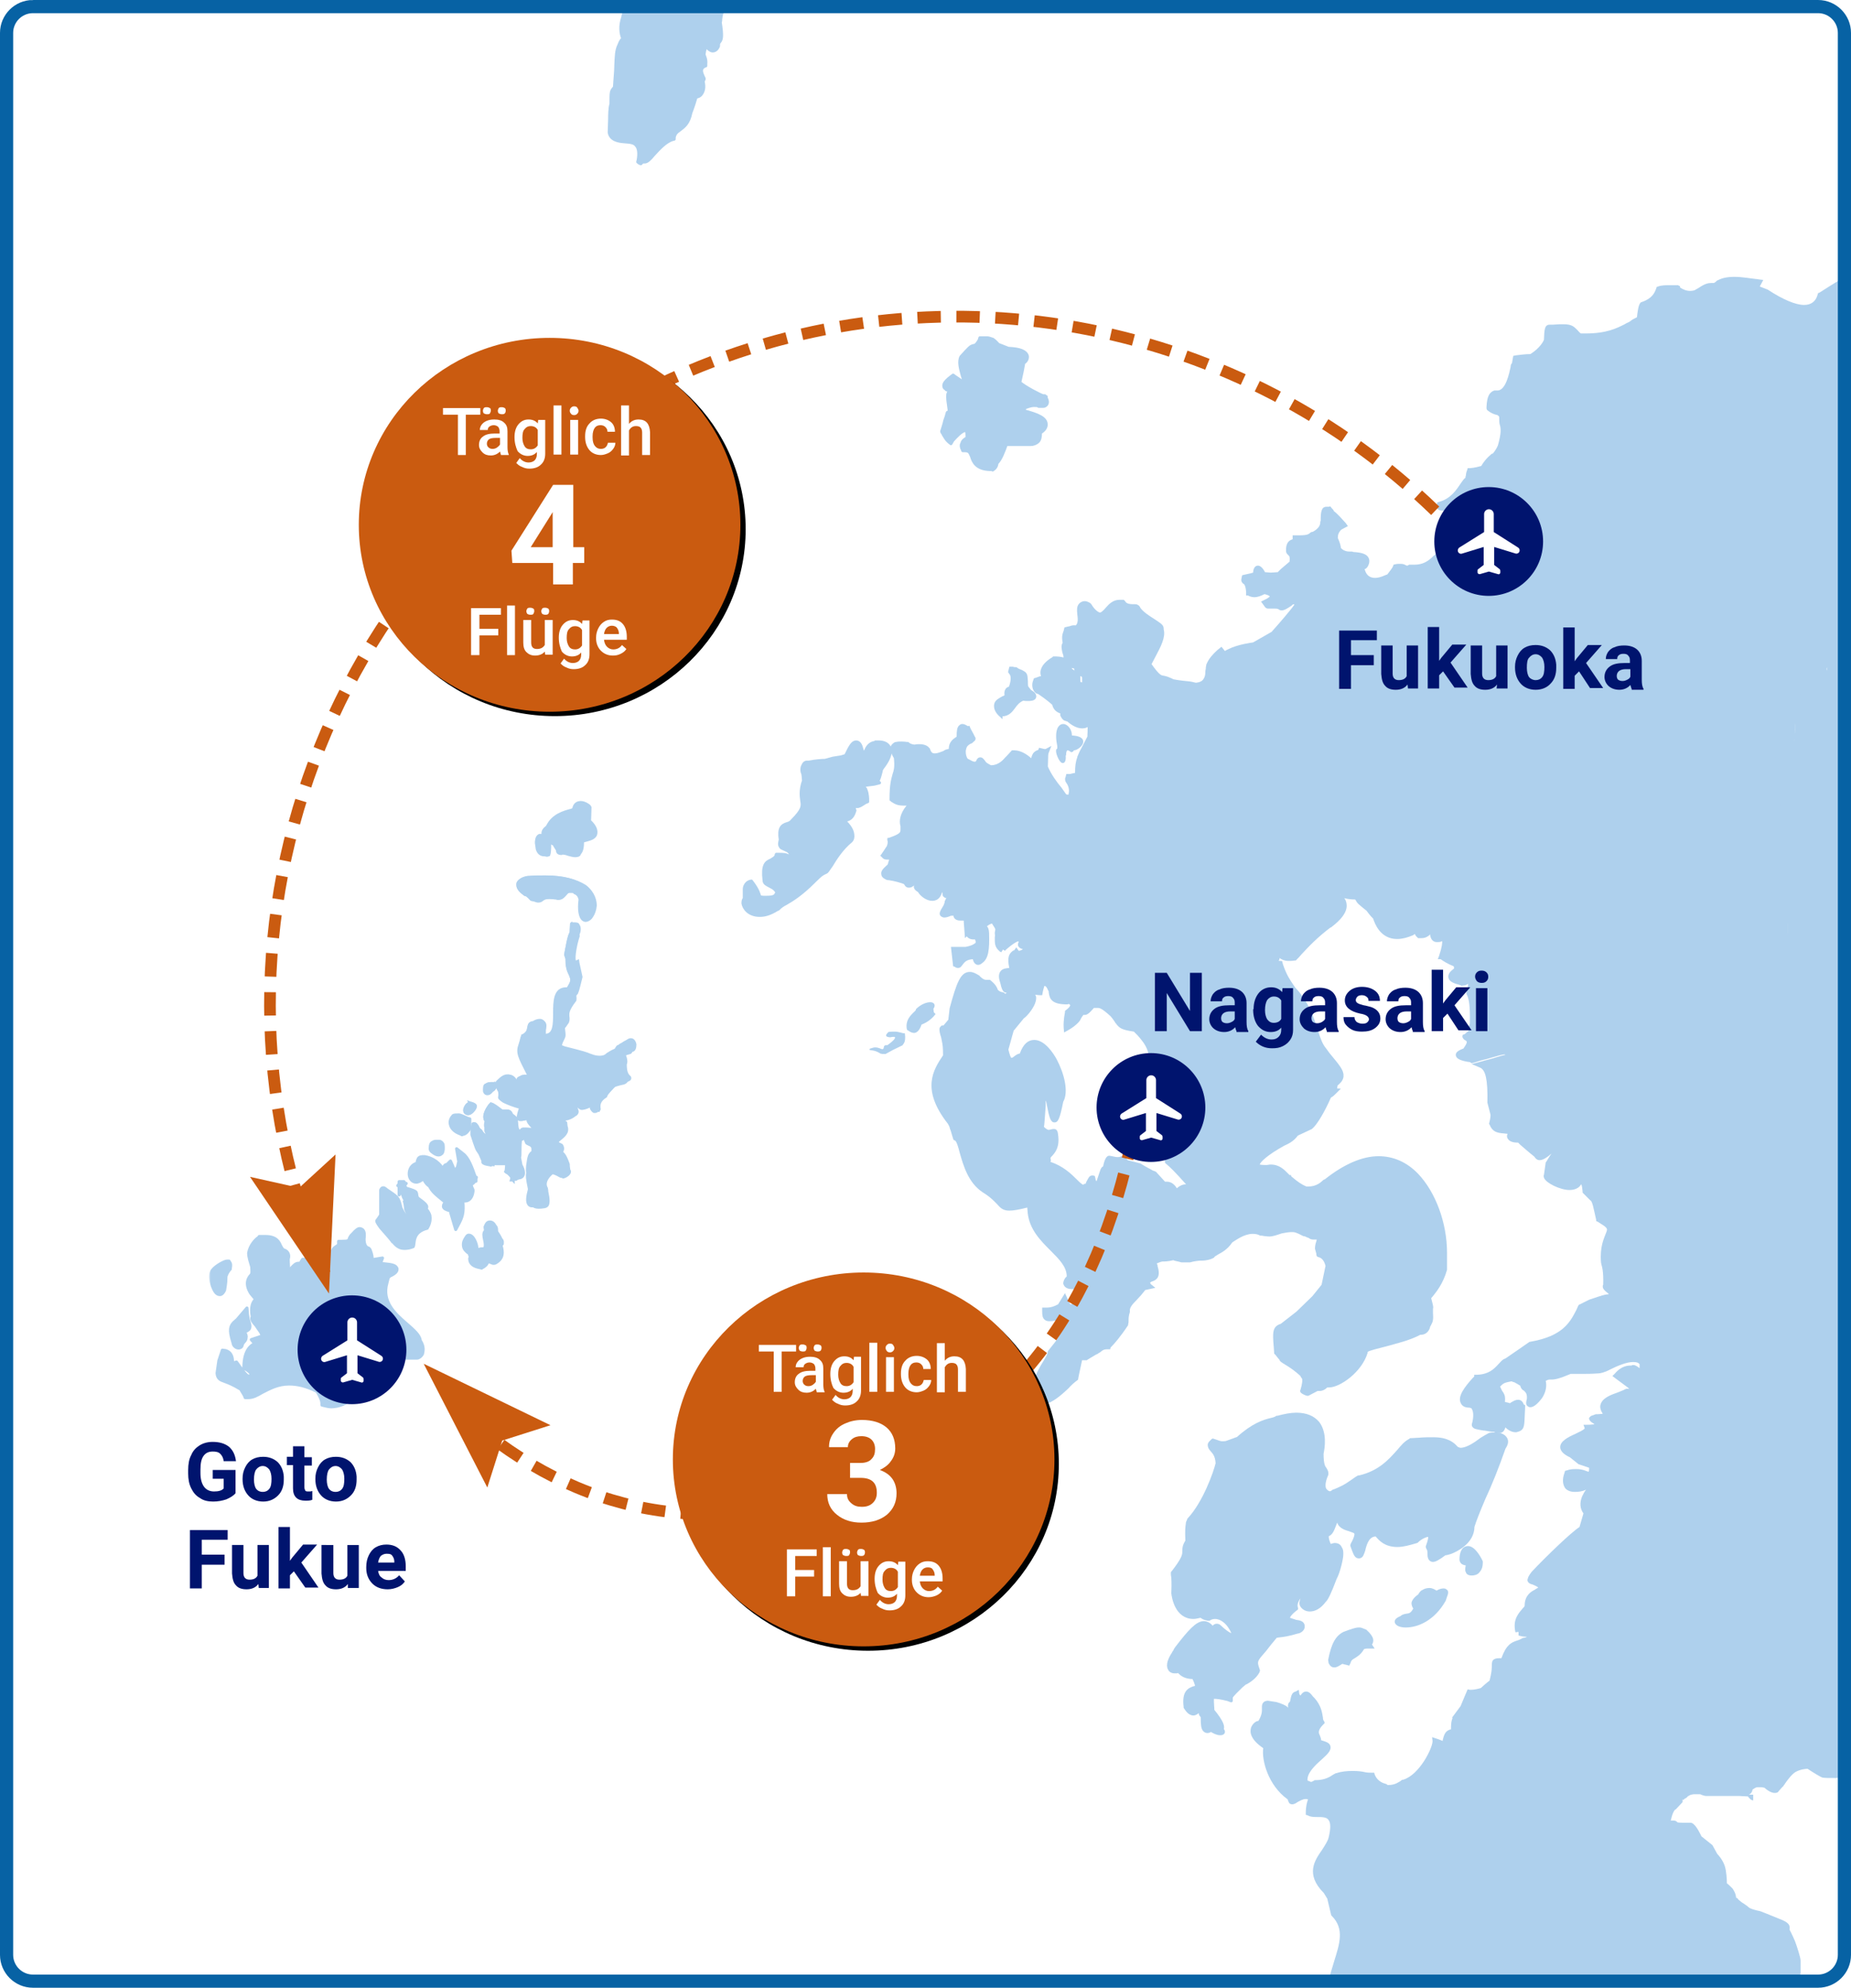 <svg version="1.1" xmlns="http://www.w3.org/2000/svg" x="0" y="0" width="422" height="453" viewBox="0 0 422 453" xml:space="preserve"><style type="text/css">.st1{fill:#fff}.st3,.st5,.st7,.st8{fill-rule:evenodd;clip-rule:evenodd;fill:#fff}.st5,.st7,.st8{fill:#aed0ed}.st7,.st8{stroke:#aed0ed;stroke-width:.711}.st8{stroke-linejoin:round}.st30{fill:none;stroke:#ca5b10;stroke-width:2.663;stroke-dasharray:5.326,3.551}.st31{fill-rule:evenodd;clip-rule:evenodd;fill:#ca5b10}.st32{filter:url(#filter-22)}.st33{fill-rule:evenodd;clip-rule:evenodd}.st34{enable-background:new}.st35{fill-rule:evenodd;clip-rule:evenodd}.st35,.st36{fill:#00146e}</style><filter filterUnits="objectBoundingBox" height="116%" id="filter-22" width="116%" x="-7%" y="-7%"><feOffset dx="1" dy="1" in="SourceAlpha" result="shadowOffsetOuter1"/><feGaussianBlur in="shadowOffsetOuter1" result="shadowBlurOuter1" stdDeviation="2.5"/><feColorMatrix in="shadowBlurOuter1" type="matrix" values="0 0 0 0 0.069 0 0 0 0 0.192 0 0 0 0 0.297 0 0 0 0.2 0"/></filter><g id="Bg"><path id="Rectangle_13_" class="st1" d="M7.5 1.5h407c3.3 0 6 2.7 6 6v438c0 3.3-2.7 6-6 6H7.5c-3.3 0-6-2.7-6-6V7.5c0-3.3 2.7-6 6-6z"/></g><g id="Map"><defs><filter id="Adobe_OpacityMaskFilter" filterUnits="userSpaceOnUse" x="47.6" y="-81.4" width="549.4" height="693.3"><feColorMatrix type="matrix" values="1 0 0 0 0 0 1 0 0 0 0 0 1 0 0 0 0 0 1 0"/></filter></defs><mask maskUnits="userSpaceOnUse" x="47.6" y="-81.4" width="549.4" height="693.3" id="mask-2_8_"><g filter="url(#Adobe_OpacityMaskFilter)"><path id="path-1_8_" class="st3" d="M4 0h414c2.2 0 4 1.8 4 4v444c0 2.2-1.8 4-4 4H4c-2.2 0-4-1.8-4-4V4c0-2.2 1.8-4 4-4z"/></g></mask><g id="zoommap_8_" mask="url(#mask-2_8_)"><g><path id="Fill-1_8_" class="st5" d="M335.5 242.3c-.4-.3-.5-.3-.8-.3-1.7-.3-2.7-.7-2.8-1.5-.1-.8.9-1.2 1.6-1.5h.1c.5-.7.8-1.2.8-1.5s-.3-.4-.5-.5c-.1-.1-.5-.4-.5-.8l.1-.4.4-.1c.4-.3.8-.7.9-.8v-.3c0-.3 0-.5.3-1.3.1-4.7-.3-5.5-.5-6.2-.1-.3-.3-.5-.3-.8v-.1l.3-1.2c.1-.4.1-.7.1-.8-.4.3-.8.4-1.2.4h-.1v.1l-.8-.3c-1.6-.4-2.3-.9-2.4-1.7-.1-.9.7-1.5 1.2-1.9l.1-.1c0-.1 0-.3-.1-.5-1.3-.5-2.4-1.2-2.8-1.5 0 0-.1 0-.1-.1h-.7l.3-.8c.7-2.1.7-2.9.7-3.3-.1 0-.1 0-.3.1-.3.1-.7.1-.9.1-.7 0-1.5-.4-1.6-2-.1-.7-.3-2-.4-3.3-.1-1.2-.3-2.9-.5-3.5l-.4-.1c-.5-.1-1.2-.4-1.9-1.1-1.1-1.1-.3-2.1.1-2.8.1-.1.3-.4.4-.5.4-.7 1.2-1.1 2-1.1h.1c.3 0 1.5-.3 2.4-.7.3 0 .3-.1.3-.1s-.1-.4-.1-.7-.1-.5-.1-.9-.3-.9-.5-1.3c-.3-.7-.5-1.2-.3-1.6.1-.3.4-.4.7-.4.7 0 1.5 0 2.5-.5.3-.1.3-.3.3-.8 0-.4-.1-1.1.1-1.7.3-.5.7-.7.9-.7.4 0 .7.3 1.1.5.4.4.9.8 1.7.8h.4l-.3-.3.1-.4s.5-1.5.9-2.5c.4-1.2 1.2-1.3 1.5-1.3h.5l.1.1s.5.5 2.8.9c.3 0 .4.1.5.1h.3s-.1-.5-.4-.8l-.1-.1v-.1s0-1.3.1-2.8c.1-1.2.9-1.3 1.3-1.3.3 0 .5 0 .9.1.3 0 .5.1.8.1h.1c.7-.1.9-.8 1.1-1.5h-.6l-.8.1v-.8c0-.1.1-2 1.5-2.7.1-.1.4-.1.8-.1.8 0 1.9.7 2.4 1.1 1.3-.7 3.8-2.1 4.6-2.9.5-.5.7-3.2.7-4.8 0-.1-.1-1.9-.1-2.7v-4.2c0-.8 0-2.3-.1-4.4-.1-1.5-.3-1.6-.8-2.1l-.4-.4c-.1-.1-.4-.1-.7-.1-.3 0-.7.1-1.1.1-.4.1-.8.1-1.3.3-.8.1-1.6.3-2.3.4-.7.1-1.5.3-2.1.3-.7 0-1.3.7-2.1 1.3-.5.4-.9.8-1.5 1.2-1.1.7-1.7 1.7-2.4 2.9l-.3.5c-.3.5-.8 1.2-1.3 1.2-.3 0-.5-.1-.7-.1-.1 0-.1-.1-.3-.1-1.2-.3-3.6-3.5-3.6-3.5-.4-.7-1.2-.9-2.1-1.3l-.5-.1c-.5-.1-.9-.3-1.3-.3-.5-.1-1.3-.3-2.6-.7l-.7-.3c-.7-.3-.8-.3-.9-.5l-.3-.1c-.8-.5-2.5-2.1-2.7-2.1-.1-.1-.5-.7-1.5-1.5-.5-.4-1.3-.5-1.6-.5h-.4c-.1 0-.8-.1-1.7-.9-.3-.3-.7-.4-1.3-.7-.7-.3-1.5-.7-2.6-1.2-.4-.3-.7-.4-.8-.4-.1.3-.4.5-.8.7h-.1c-.7.3-1.2.5-2.3.5-.8 0-1.5-.3-2-.5-.4-.1-.7-.3-1.1-.4-.4-.1-.8-.1-1.5-.1H300c0 .1-.1.4-.4.7l-.5.5c-.3.3-.5.5-1.3.9-.4.1-.5.1-.8.1-.7 0-1.2-.4-1.9-.7-.4-.3-.7-.4-1.2-.7h-2.3c-.7 0-1.2-.3-1.5-.5-.5 0-1.9 0-4 .1h-.1c0 .1-.1.3-.4.4s-.4.3-.5.3c-.5.3-.9.7-2.1.7h-.4c-.8 0-1.1-.3-1.3-.7h-.1l-.1-.1c-.5-.5-2-2-3.2-3.3l-.5-.5.5-.4c2.4-2 5.5-2.5 7.1-2.8.3 0 .5-.1.7-.1l4.2-2.4c1.9-2.1 4.7-5.4 5.2-6.2l-.1-.1c-.1 0-.4.1-.5.3-1.2.8-1.7 1.1-2.3 1.1-.4 0-.5-.1-.8-.3-.3-.1-.4-.1-.8-.1h-1.5c-.4 0-.7-.3-.8-.5l-.8-1.1.8-.4c1.1-.5 1.2-.8 1.2-.8s-.3-.3-1.2-.5c-.8.4-1.6.7-2.3.7-.8 0-1.3-.3-1.5-.4h-.4v-.7c-.1-1.5-.4-1.9-.7-2-.4-.4-.5-.7-.3-1.5l.1-.4.4-.1c1.5-.3 1.7-.4 2.1-.5 0-.7.3-1.6 1.1-1.6.5 0 1.1.5 1.6 1.5l1.3.1 1.6-.1.7-.7 2-1.7c.1-1.1 0-1.2-.3-1.5-.1-.1-.5-.4-.5-.9-.1-2 .8-2.5 1.5-2.7v-.9h1.5c1.9 0 2.1-.3 2.3-.4.1-.1.4-.4.8-.4 1.5-.8 1.7-1.7 1.7-2.1 0-.1 0-.3.1-.4 0-1.9.1-3.2 1.3-3.2h.5l.4-.1.3.4c.3.3.5.5.5.7 0 0 .4.1 2.7 2.7l.5.7-1.5.8c-.7.7-.8 1.3-.8 1.9.5 1.1.7 1.9.7 2.3.5.5 1.1.8 2 .8h.4c.1 0 .3 0 .4.1 2 .1 3.1.5 3.5 1.3.5.9-.1 2-.4 2.3-.1.1-.3.3-.5.3l.1.3c.4 1.2 1.2 1.7 2.3 1.7 1.2 0 2.4-.7 2.8-.8.5-.7 1.2-1.5 1.3-1.9l.1-.3.4-.1c.4-.1.7-.1 1.1-.1.7 0 .9.1 1.3.3.1.1.3.1.3.1.1 0 .1 0 .3-.1l.1-.1h1.2c2.1 0 3.2-.9 4-1.6.3-.3.5-.5.8-.7 4.2-3.3 5-4.4 5.8-5.9.1-.1.1-.3.3-.5-.3-.4-.3-.8-.3-1.2.1-.4.4-.8.7-.9h-.3c-.9 0-1.7-.1-1.9-.8-.3-.8.5-1.3 1.9-2.3.5-.4 1.9-1.3 2-1.7h-.1c-1.2 0-1.7.7-2 .9l.3.3-.5.5s-.5.5-1.5 1.2l-.1.1h-.1c-.8.1-1.6.3-2.1.3s-1.5 0-1.7-.7c-.1-.3-.1-.7 0-.9l.1-.3.3-.1c2.7-.7 4-2.7 5-4.2.4-.5.7-1.1 1.1-1.3 0-.1 0-.4.1-.5 0-.4.1-.8.3-1.3l.1-.4h.5c1.3-.1 2.1-.4 2.6-.5 1.1-1.9 2.4-2.7 2.4-2.8h.2c.1-.1.8-.9 1.2-1.9.8-2.8.7-3.9.4-4.8-.1-.4-.1-.9-.1-1.5 0-.3-.1-.4-.3-.5l-.1-.1c-1.5-.3-2.4-1.2-2.4-1.2l-.1-.3v-.3c.1-2.7.8-3.3 1.5-3.7l.3-.1h.7c1.9 0 2.7-4 3-5.4 0-.3.1-.7.3-.8l.3-1.7.5-.1c.9-.1 2.1-.3 3.4-.3 2.1-1.3 3-2.9 3.1-3.3v-.1c.1-2.1.1-3.3 1.3-3.3h.7c1.1-.1 1.7-.1 2.4-.1 1.9 0 2.4.5 3.2 1.3.3.3.4.5.8.8h1.1c4.8 0 7.1-1.2 8.9-2.1.4-.3.9-.4 1.3-.7.3-.3.7-.5 1.5-.9.1-.9.3-2.8.8-3.3l.1-.1.3-.1c2.3-.8 2.8-2.1 3.1-2.8 0-.1.1-.3.1-.3l.1-.3.3-.1c.8-.3 1.7-.3 2.8-.3h1.8l.1.1.3.1v.3c.7.5 1.5.8 2.3.8.5 0 1.1-.1 1.3-.3l.7-.4c1.3-.9 2.1-1.1 2.8-1.1h.4c.3 0 .4 0 .9-.5l.1-.1h.1c.9-.5 2.1-.8 3.8-.8 1.9 0 3.9.4 5 .5.3 0 .5.1.7.1l.9.1-.8 1.5 1.8.7c3.5 2.3 6.4 3.5 8.3 3.5 1.6 0 2.7-.8 3.1-2.4l.1-.3.3-.1c6.7-4.3 10.9-6.7 13.2-6.7.9 0 1.3.4 1.6.8.7 1.1.1 2.9-1.5 6 .5.5.8.9.8 1.5 0 .5-.5.8-.9 1.1-.1 0-.3.1-.4.3l-.1.1-.1.1c-1.9 1.1-1.3 2.4-.1 4.4.5.9.9 1.6.7 2.4-.1.3-.3.5-.9.7l-.4.1-.3-.4c-.5-.8-.9-1.2-1.2-1.3-.1.5 0 2.1.3 2.7h.1l.1.3c.5 1.7.5 2.5.3 3.2-.3.4-.7.5-1.1.7-.3 0-.5.1-.8.4-1.2 1.6-2.4 2-3.1 2.4-.7.3-.8.4.1 2.5 1.2.7 3.2.9 5.9.9h1.9c.4 0 1.1 0 1.1.7.1.7 0 .7-3.2 1.6-.4.1-.5.5-.5.7-.4 1.3 1.6 4 2.6 5.4.7.9.9 1.2.7 1.7l-.1.4h-.1c-.8.9-.9 1.2-.9 1.2l2.4-.5-.8 1.3c-.8 1.3.7 3.2.7 3.2 1.1 2.1 2.3 5 2.8 6.2.1.3.1.4.1.5.1.1.5.1.9.1h.5l.4 1.6c.7 1.1 1.5 2.3 1.6 2.4l.1.1v.1c.4 1.9.5 2.1.5 2.4 0 .1 0 .1.1.4l.5-.5.8 1.7.8 1.3v.1c.5 2.3 3.8 2.4 5.1 2.4.4 0 .7 0 .9.1 3.6.7 6.6 1.9 8.5 2.5l.7.3v.5c-.3 2.7-.3 6.3-.3 7.4.5.4 1.7 1.6 2.3 2.1.9.9.4 2-.5 3.5l-.3.5c-.8 1.1-.8 1.1-1.2 1.1h-.3c-.1.1-.1.4-.1.8s-.1.8-.3 1.3-.1.8-.1.9l.1.1v.4s0 1.1-.4 2.3c-.3.8-.8.9-1.1.9-.4 0-.7-.3-.9-.5h-4.4c-.7 0-2.8-.3-3.1-.3l-1.6-.4h-2.8c-.3.1-1.3.3-3.1.3h-3.1l-.1-.1c-.1-.1-1.9-1.1-2.6-1.7-.1 0-.4.1-.5.3-.5.3-1.1.5-1.9.5H425c-.8 0-1.1.1-2.1 1.2-.3.3-.7.5-1.1.9-.9.8-1.9 1.3-2.7 1.9-1.1.7-2 1.2-2.6 2 0 .1-.1.1-.1.3.3.4.3.9.3 1.2 0 1.5-.5 1.7-1.2 2-.3.1-.4.1-.7.4-.7.5-.9.7-1.5.7-.3 0-.7.1-1.5.5s-.9.5-.9.5c0 .3 0 .5-.1.8 0 .4-.3.9-.5 1.3s-.4.9-.5 1.5v.5c-.1.9-.1 1.3-.4 2.4-.1.7-.1 1.3-.1 2s0 1.3-.1 2c-.1.4-.1.7-.1.9 0 .7-.1 1.5-.9 1.7-.3.1-.4.1-.7.1-.3 0-.4 0-.5-.1h-.6c-.5.1-.8.7-.8 1.3 0 .9-1.3 2.5-2.1 3.5v.1l-.8.4.3.9.9.9.7 1.7c.3.4 1.2 1.3 1.6 2 .4.7.3 1.6.1 2.4 0 .3-.1.5-.1.7 0 .8-.1 2.7-1.2 4.3-.1.3-.1.4-.1.4s.3.1.4.1l.5.1v2.5l-.9.5c-.3.1-.7.3-1.2.3s-1.2-.1-1.5-.1l-1.5.1-.1.8v1.6l.4.7c.4.1 1.6.7 3 1.6.9.7 1.2.8 1.1 1.2l-.1.5h-1c-.3.5-.8.8-1.3.8l-.7.7-.1.7c.4.3 1.1.8 2 1.5 1.1.8 1.1.8 1.6.9.3.1.8.3 1.6.5 1.1.4 1.7.9 2 1.6.4.8.1 1.6 0 1.7l-.7 1.3c-.4.7-.5.9-.9.9h-.1l.1.1v2.5c0 .8-.3 1.1-.5 1.5-.1.1-.1.3-.3.4-.3.9-1.3 2.7-1.6 3.3-.1.1-.1.3-.1.4-.3.5-.5 1.1-1.9 2.4-.7.7-1.5 1.2-2.1 1.3h-.2c-.4-.1-1.1-.4-1.6-.7-.5-.3-1.1-.7-1.6-1.1-.7-.5-1.6-1.2-2.1-1.2-1.1 0-3.8-.5-3.9-.5h-.1l-.1-.1s-1.6-1.2-3-2c-1.6-.8-2.8-2.4-2.8-2.4l-.1-.1v-.1c0-.1-.1-.4-.4-.4-.5-.1-1.7-.1-3.5-.1-.1 0-.4 0-.5.1-.3 0-.7.1-.9.1-.5 0-.8-.1-1.2-.4-.5-.7-1.1-1.6-1.1-1.6l-.8-1.3h-.4c-.1 0-.4 0-.4.3-.4.8-.5 2.3-.7 2.8 0 .1.1 1.6-.1 2.4-.4.8-1.2 2.4-1.3 2.9-.1.7-.7 2.3-.7 2.4l-.1.5-2.7-.5h-2.2c-.1 0-.4 0-.8.1-.1 0-.4.1-.4.1-.3.1-.5.1-.8.1s-.5-.1-.9-.1c-.4-.1-.7-.3-.9-.4-.4-.3-.7-.4-1.2-.4s-.8 0-1.1-.1h-.4c-.1 0-.3 0-.4.1-.1.1-.4.1-.7.3-.4.1-.8.3-.9.5-.1.1-.1.3-.4.4v.1c-.1.5-.1.8-.1 1.1v.5l.1.4c.1.5-.1.7-.8 1.1-.3.3-.5.4-.8.5-.5.4-.9.7-1.6.8-.3 0-.5.1-.7.1 0 0 0 .1-.1.3-.1.1-.1.4-.1.5 0 .4 0 1.3-1.1 1.6-.8.3-2.1.5-2.6.5-.4.4-1.5 1.2-2 1.5-.1.1-.4.1-.7.3-.5.3-.9.4-1.5.5v.4c.1.3.4.7.7.9s.5.7.8 1.1c.1.3.3.4.4.4.3.3.5.5.5 1.1 0 .1.1.3.3.5.3.4.5.8.5 1.5l.1.1c.3.1.8.7.1 1.6l-.1.3c0 .5-.5.7-.8.8-.7.1-.7.1-2 .1h-2c-.9 0-1.1.1-1.2.1s-.1.1-.1.1c-.1.1-.3.3-.7.3-.3 0-.5-.1-1.1-.3-.4 0-1.9.4-3.2.8-.9.3-2.1.5-3.2.9l-.3.1-.8.2z"/><path id="Fill-5_8_" d="M243.8 151.6c.1 1.1.1 1.1.4 1.3.1.1.3.1.4.3.8.7.9.8.9.8l.3.3v.3c0 .3 0 .8.1 1.1.3.3.7.3.8.3h.5v-1.2c0-.4 0-.5-.1-.9-1.2-.5-1.7-.9-1.7-1.5v-.4c-.8-.2-1.2-.4-1.6-.4h0zm60.5 96.5c-2.3-.1-5-.3-5-.3h-3.6c-1.5 0-1.7-.1-2.3-.8-.1-.1-.3-.3-.4-.5-.4-.4-.5-.4-1.2-.4-.5 0-1.1-.1-2-.3h-.5c-.7 0-3.1-.1-4.6-1.2-.5-.4-.7-.5-.8-.7-.1-.1-.3-.3-1.5-.7-1.1-.4-1.5-.4-1.7-.4s-.5-.1-1.1-.3c-.9-.4-2.1-1.9-3.8-3.8-.3-.4-.5-.8-.8-1.1-.5-.7-.9-.7-1.5-.8s-1.1-.1-1.7-.7c-1.3-1.1-3-4.4-3.1-5.2-.1-.4-1.3-1.5-3-2-1.5-.5-3.1-.9-3.1-.9h-.3l-.1-.1s-1.2-1.3-1.9-2.8c-.1-.4-.4-.8-.7-1.2-.7-1.2-1.3-2.4-.9-3.5.3-.7.4-.9.4-.9v-.4l.4-.1s.9-.5 2-.5c.5 0 .8 0 1.1-.1h.9v-.9c0-.7-.5-1.6-1.1-2.4-.8-1.1-1.5-3.5-1.6-3.5l-.3-1.2H259c-.7.1-2.7.3-3.5.7-.4.1-.8.3-1.2.3-1.2 0-2.1-.5-2.7-.8-.4-.1-.5-.3-.8-.4-.4-.1-.9-.3-1.9-.8-.5-.3-.9-.5-1.2-.9-.8-.1-2.4-.3-3.4-.7-.8-.4-1.2-.9-1.6-1.6-.4-.5-.7-1.1-1.3-1.5-1.3-1.1-1.2-2.5-.9-3.3-.1-1.1-.3-3.1-.1-3.7v-2.2c0-.5-.7-.8-.7-.8h-.1l-.1-.1-1.1-1.3c-.1-.4-1.3-.9-2-1.3-.9-.5-1.3-.8-1.6-1.1-1.1-1.3-1.6-2.8-1.7-4.1-.3-1.3-.1-2 0-2.8 0-.3.1-.7.1-1.1.3-1.6 3.6-10.9 4-11.9l1.3.3-.1 3.5c.8 1.9 2.1 3.7 3.2 5 .5.7.9 1.3 1.2 1.7.5.1.8.1.9.1h.3s.1-.3.1-.4c0-.3.1-.5.1-.7.1-1.1-.4-2-.7-2.4-.1-.1-.3-.5-.1-.8l.1-.4h.5c.4-.1 1.1-.3 1.6-.3v-.6c0-1.2.1-2.3.5-3.3v-.1c.3-.7.5-1.2.8-1.7l1.5-2.9c.1-2 .1-2.9-.1-3.3-.5.7-1.1.8-1.6.8-1.2 0-2.4-.9-3.1-1.5-.1-.1-.1-.1-.3-.1l-.3-.1c-.4-.1-.5-.4-.7-.7s0-.5.1-.8c-1.3-.4-1.7-.8-2-1.7 0-.1 0-.1-.1-.3-1.2-1.1-3.2-2.5-3.6-2.7h-.2c-.7-.5-.8-1.6-.5-2.3l.1-.3.3-.1c.4-.1.7-.3.9-.3.8 0 1.3.7 1.6 1.1.1 0 .3 0 .4-.1-1.1-.7-1.6-1.5-1.6-2.3 0-1.3 1.3-2.4 2.5-3.1l.1-.1h.1c.4 0 1.6 0 2.3.4.4-.5.3-1.1 0-1.9-.1-.5-.4-1.5.1-2-.3-1.5-.1-1.9.1-2.5 0-.1.1-.1.1-.3l.1-.4.4-.1c.7-.1.9-.3 1.3-.3.3 0 .4 0 .8.1 0 0 0-.1.1-.1v-.2c.7-.8.5-2 .4-2.9-.1-.9-.1-1.6.3-2 .1-.1.4-.4.9-.4.3 0 .5.1.9.3l.1.1.1.1c.9 1.5 1.9 2.1 2.4 2.1s1.2-.7 1.7-1.3c.7-.8 1.5-1.6 2.7-1.6h.8l.1.1c.4.7 1.2.9 2.3.9h.4c.4 0 .7.3.7.5.7 1.1 2.3 2.1 3.4 2.8 1.2.8 1.9 1.2 1.9 1.7v.3c.5 1.6-.7 3.8-1.7 5.7-.4.8-.9 1.7-1.1 2.1l.1.3c1.9 2.7 2.4 2.8 3.2 2.9.5.1 1.1.3 2.1.8 1.6.3 2.8.4 3.8.5.7.1 1.2.3 1.5.3.9-.1 1.7-.4 2.1-1.1.5-.7.5-1.6.5-2v-.1.1c.1-.5.1-.7.1-.7 0-.1 0-.3.1-.5v-.2c.5-1.2 1.3-2.1 2.4-3.1l.5-.4.4.5c2.3 2.5 3 3.1 3.1 3.2l.5.5h.5c.5 0 .9-.1 1.3-.3-.1-.1-.1-.3-.1-.4 0-.7.1-.7 2.1-.7 3.2-.1 4.4-.1 4.4-.1h.5l.1.5h1.2l.1-.3h.5c.3 0 .5.1 1.2.4.8.3 1.2.7 1.7.9.4.3.7.4.9.4.1 0 .3 0 .3-.1.5-.3.7-.4.9-.7l.4-.4c-.1-.3-.1-.5-.1-.7.1-.5.5-.5 2.3-.5h3c.7 0 1.2 0 1.9.1.5.1 1.1.3 1.3.5.5.3.8.4 1.3.4s.9-.1 1.3-.3c.3-.1.4-.1.7-.3.1-.3.4-.7.9-.7.4 0 .8.1 1.6.7.9.7 1.7.9 2.4 1.2s1.2.5 1.6.8c.5.4.9.5 1.1.7h.1c.5 0 1.6.1 2.5.8.9.8 1.5 1.5 1.6 1.6 0 0 1.6 1.5 2.4 2 .3.1.4.3.4.4.1 0 1.1.4 1.1.4 1.1.3 1.6.4 2.1.5.5.1 1.1.1 1.7.4 1.5.4 2.5.9 3.2 2 .8 1.1 2.4 2.8 2.8 2.9.3 0 .4.1.5.3 0-.1.1-.3.3-.4l.3-.5c.7-1.2 1.6-2.7 2.8-3.5.4-.3.9-.7 1.3-1.1.8-.8 1.7-1.5 2.8-1.6.7 0 1.3-.1 2-.3.8-.1 1.6-.3 2.4-.4.4 0 .8-.1 1.2-.1.5-.1.9-.1 1.3-.1.7 0 1.1.1 1.5.5l.4.4c.7.7 1.2 1.2 1.3 3.1.1 2.1.1 3.6.1 4.4v4.1c0 .9.1 2.5.1 2.7 0 .8.3 4.6-.9 5.8-1.1 1.1-4.8 3.1-5.2 3.3l-.4.3-.4-.3c-.5-.4-1.5-1.1-1.9-1.1-.4.1-.5.5-.7.9.4.1.7.3.8.4.1.3.3.5.3.8-.3 1.7-1.2 2.7-2.3 2.8h-.3c-.4 0-.8-.1-1.2-.1-.3 0-.4-.1-.7-.1v.1c-.1 1.1-.1 2.1-.1 2.5.3.4.7 1.3.3 2-.1.3-.5.7-1.5.7-.3 0-.5 0-.8-.1-1.7-.4-2.7-.8-3.2-1.1 0 .1-.1.3-.3.4-.3.8-.7 1.7-.8 2.1.1.3.3.7.1 1.1-.3.8-1.5.8-1.9.8-1.2 0-2-.7-2.6-1.1v.7c.1.7.3 1.6-.9 2.1-1.1.5-1.9.7-2.5.8 0 0 0 .1.1.1.3.5.5 1.2.7 1.7 0 .3.1.5.1.8.1.7.4 1.7-.9 2.3-1.1.3-2.6.7-2.6.7h1.8-.2c-.4 0-.7.3-.7.4-.1.1-.1.3-.3.5-.4.7-.7 1.1-.5 1.2l.7.7.8.9 1.1 1.9.1 2.5-.4.1c.1 1.3-.1 2.4-.9 3.2-.4.4-.9.7-1.6.7h-.6l-.3-.3s-.3-.4-.3-.8c.1-1.1.1-1.2-.3-1.6l-.3-.3c-.1 0-.1-.1-.3-.1.1.3.3.7.4 1.2.1.4-.1 1.2-.5 1.3-1.2.5-2.3.8-3.4.8-3.4 0-4.6-3.1-5-4.4-.3-.3-.8-.8-1.6-1.9-2-1.6-2.1-1.7-2.4-2.3l-.3-.4h-.3s-1.3 0-2.3-.3l-.5-.1v-1.6s-.1 0-.1-.1c-.1-.1-.3-.3-.5-.4v.5l.1.8h-.9c-.4 0-.7 0-.8.1.1.1.3.3.5.4 1.3.5 2 1.3 2.1 2.3.3 2.1-2.5 4.2-3.4 4.9l.3-.3c-3.4 2.5-5.5 4.8-7 6.4-.4.5-.8.9-1.1 1.2l-.1.1h-.1c-.5.1-.9.1-1.3.1-1.7 0-2.4-1.1-2.7-1.9 0 .3.1.7.1.9.1.3.1.7 0 .9v.1c-.3.5-.5.8-.8.9h.3l1.2.1.1.4c.9 2.7 1.9 4 2.5 4.9.3.4.4.7.7.9 2.8 3.1 3.9 6.5 4.8 9.3.5 1.7 1.1 3.3 1.9 4.2l.8 1.1c2.3 2.8 3.2 3.8 3.1 5-.1.8-.7 1.3-1.2 1.7l-.1.1-.2 1z" fill-rule="evenodd" clip-rule="evenodd" fill="#aed0ed" stroke="#aed0ed"/><path id="Fill-9_8_" class="st5" d="M228.2 163.1c-1.1-1-1.3-1.8-1.2-2.5.1-.8 1-1.2 1.7-1.6.4-.1.5-.3.7-.4-.1-.5-.1-1 .1-1.3.2-.4.6-.5.9-.5v-.3c.5-1.4.5-2.6 0-3.1l-.2-.3.1-.4.1-.4h.5c.1 0 .2.1.5.1h.2c.5.4 1 .5 1.2.6.5.3 1 .4 1.1 1.2.1.9.1 1.3.1 1.6 0 .4 0 .4.1.8.2.3.5.6.7.9.6.4 1.1.6 1.1 1.3-.1.6-1.1.6-1.5.6s-.9 0-1.1-.1c-1.1.4-1.7 1.2-2.2 1.9-.6.8-1.2 1.6-2.5 1.7h-.4z"/><path id="Stroke-11_8_" class="st7" d="M228.2 163.1c-1.1-1-1.3-1.8-1.2-2.5.1-.8 1-1.2 1.7-1.6.4-.1.5-.3.7-.4-.1-.5-.1-1 .1-1.3.2-.4.6-.5.9-.5v-.3c.5-1.4.5-2.6 0-3.1l-.2-.3.1-.4.1-.4h.5c.1 0 .2.1.5.1h.2c.5.4 1 .5 1.2.6.5.3 1 .4 1.1 1.2.1.9.1 1.3.1 1.6 0 .4 0 .4.1.8.2.3.5.6.7.9.6.4 1.1.6 1.1 1.3-.1.6-1.1.6-1.5.6s-.9 0-1.1-.1c-1.1.4-1.7 1.2-2.2 1.9-.6.8-1.2 1.6-2.5 1.7h-.4z"/><g id="Group-16_8_" transform="translate(192.605 245.65)"><path id="Fill-13_8_" class="st5" d="M49.8-80.3c.8 0 1.8 1.2 1.6 2.6 4.7.1 1.8 2.7.8 2.7h-.1c-.3.1-.1.3-.4.4-.4-.3-.7-.4-.9-.4-.8 0-.7 1.5-.7 1.5l-.1-.2c.1 1.2-.1 1.6-.3 1.6-.5 0-1.5-2.4-1.1-2.7l.1.3c.1 0 .1-.1.1-1.1-.7-3.4.1-4.7 1-4.7"/><path id="Stroke-15_8_" class="st7" d="M49.8-80.3c.8 0 1.8 1.2 1.6 2.6 4.7.1 1.8 2.7.8 2.7h-.1c-.3.1-.1.3-.4.4-.4-.3-.7-.4-.9-.4-.8 0-.7 1.5-.7 1.5l-.1-.2c.1 1.2-.1 1.6-.3 1.6-.5 0-1.5-2.4-1.1-2.7l.1.3c.1 0 .1-.1.1-1.1-.7-3.4.1-4.7 1-4.7"/></g><path id="Fill-17_8_" class="st5" d="M399.7 410.3c-.5 0-.9-.5-1.2-.9-.5 0-1.6-.1-1.9-.1h-7.5c-.7 0-1.2-.3-1.5-.4h-1.3c-.3 0-.9.1-1.2.3-.1.1-.3.1-.5.4-.1.1-.4.3-.5.3l-.3.3-2.2-1.1-1.6-.5-1.1-2.2c-.1-.3-.7-.8-.9-.9-.5-.3-3.1-2-3.5-2.2h-.1l-1.3-1.6v-.3c0-.4 0-.8-.1-.8-.5-.3-1.6-.7-2.2-.8-.3-.1-.5-.1-.7-.1-.8-.1-1.9-.3-2.4-1.3-.5-.8-.5-1.9-.5-2.3l-.7-1.7c-.1-.1-.4-.3-.8-.3-.3 0-.4 0-.5-.1l-.1 1.3-.1.1s-.7 1.2-1.1 1.9c-.3.3-.3.4-.4.8 0 .1-.1.4-.1.7-.4 1.2-.8 1.3-2.2 1.3h-2.8s-.3.1-.9.5c-.4.3-.8.8-1.1 1.2-.4.7-.9 1.3-1.7 1.3h-1.6c-.7 0-1.3-.1-1.9-.1h-2.8c-.5 0-.8-.1-.9-.1h-.5c-.1 0-.3 0-.5.1-.1 0-.1 0-.1.1 0 0 0 .1.1.1.1.3.3.9-.3 1.3 0 0 0 .1-.1.3-.1.5-.4 1.6-2.2 1.7-1.7.1-4.3.1-5.5.1h-1.5c-.8 0-1.9-.1-2.6-1.2-.4-.5-.8-.8-1.1-1.2-.4-.3-.7-.5-1.1-.9-.3-.3-.4-.7-.5-.9-.3-.4-.5-.8-.9-1.3-.7-.9-.7-1.7-.5-2.2 0-.1.1-.4.3-.5-.4-.1-.9-.4-1.3-.4l-.5-.1.1-.7c.4-2.3.9-2.8 2-3.1 0-1.3.1-2.1.4-2.6h-.2l2-2.7c.1-.3 1.6-3.8 1.6-3.8l.5.1h.3c.8 0 1.9-.3 2.2-.4.1-.1 1.2-1.1 2-1.7.4-1.6.5-2.4.5-3.1 0-.4 0-.8.1-1.2.1-.4.5-.8 1.6-.8h.5c1.1-3.1 2.3-3.6 3.5-4 .4-.1.8-.3 1.2-.5l.1-.1h.1c.4-.1.7-.1.9-.3h-.3c-.9 0-1.5-.3-1.7-.3h.1v-.8l-.7.1c-.7-3 .8-4.4 1.6-5.4.3-.3.5-.5.5-.7v-.2c.1-2.2 1.5-3 2.3-3.4.4-.3.7-.4.8-.5-.3-.3-.9-.5-1.3-.7-.5-.1-.9-.3-1.1-.7l-.1-.4.1-.1c0-.4.3-.9.9-1.7 3.2-3.4 9-9 10.9-10.2l.9-3.1c-.8-1.1-.9-2.4-.3-3.9.3-.5.5-1.1.9-1.5-.9.4-1.7.5-2.6.5-1.2 0-1.9-.5-2.2-.9-.5-.8-.7-1.9-.1-3.5l.1-.4.4-.1c.8-.3 1.5-.3 2.2-.3 1.2 0 1.9.3 2.4.5.1 0 .3.1.4.1.1-.3.1-.7.1-.9l-2.4-.8-2-1.6c-.9-.4-2.2-1.2-2.2-2.3 0-1.3 1.6-2.2 3.4-3 .8-.4 2-.9 2.2-1.3l-.3-.8h.8c.9 0 1.5-.1 1.7-.1-.1-.1-.3-.3-.4-.3-.4-.3-.7-.5-.8-.9v-.3l.3-.3.1-.1 1.1-.4h.1c.7 0 1.2-.1 1.5-.1-.5-.8-.7-1.5-.5-2.1.4-1.5 2.3-2.2 4-2.8.7-.3 1.3-.5 1.6-.7l.3-.1h.3c.1 0 .3 0 .4.1l-.4-.4.1-.1-.1.1-3.5-2.6.5-.5c1.6-1.9 3.1-1.9 3.8-1.9h.1l.1-.1h.4c.1 0 .4 0 1.3.7v-.9c-.3-.4-.8-.5-1.5-.5-1.5 0-3.6.9-5.2 1.7-1.3.7-2.3.9-2.8.9h-.1c-1.3.1-2.4.1-3.2.1h-2.9c-2.6 1.1-3.6 1.3-4.4 1.3h-.4c-.1 0-.4 0-.9.3.3 1.2 0 2.7-.9 4-.7.9-1.7 2-2.6 2-.3 0-.5-.1-.8-.4-.3-.4-.1-1.1 0-1.5.1-1.2-.3-1.5-.7-1.9-.3-.1-.7-.5-.8-1.1-.7-.4-.8-.5-1.2-.7-.1-.1-.4-.1-.8-.3-1.6.3-1.7.4-2.2.8l-.4.4c.3.7.5 1.1.7 1.3.4.7.5 1.1.4 2.2.3.1.7.1 1.1.3.8-.5 1.3-.8 1.9-.8.9 0 1.2.8 1.3 1.1l.3.1v.4c0 .9-.1 1.6-.1 2.3-.1 2.3-.1 3.1-1.9 3.5h-.2c-1.1 0-2-.8-2.3-1.1-.3 1.1-.9 1.3-1.5 1.3-.4 0-.8-.1-1.1-.3h-.5c-.8-.1-1.5-.3-2-.3-1.6-.3-2-.3-2.4-.8-.3-.4-.1-.8 0-1.2.4-1.9 0-2.8-.3-3.1l-.4-.1c-1.1 0-1.7-.4-2-1.1-.7-1.5.9-3.6 2.7-5.6l.4-.4v-.4h.7c2.6-.1 3.8-1.3 4.8-2.4.5-.5.9-1.1 1.6-1.3l3.2-2.2 2.3-1.6h.1c7.5-1.3 9.1-4.4 10.6-7.3.1-.3.5-1.1.5-1.1l2.4-1.2c3.2-1.1 3.4-1.1 4-1.2.1 0 .3 0 .5-.1-.1-.1-.4-.3-.5-.4-.5-.4-.9-.8-.9-1.3 0-.1 0-.3.1-.4.1-3.2-.3-4.2-.4-4.6 0-.1-.1-.4-.1-.5-.3-3.6.7-5.5 1.1-6.6.5-1.2.5-1.2-1.9-2.7l-.3-.1v-.3c-.8-3.6-.8-3.6-1.1-4.2 0-.1-.1-.1-.3-.3l-1.7-1.7v-.3c-.1-.7-.1-1.2-.3-1.6-.1.1-.3.4-.4.5-.5.5-1.3.8-2.3.8-2.1 0-5.4-1.6-5.8-2.8-.1-.3-.1-.5 0-.7l.4-2.8.1-.1c.4-.7.8-1.3 1.2-1.9-.9.8-1.9 1.5-2.7 1.5-.5 0-.9-.3-1.2-.8-1.5-1.2-2.6-2.2-3.2-2.7l-.5-.5h-.1c-.7 0-1.7-.1-2.2-.8-.3-.4-.3-.8-.1-1.2-.3 0-.7-.1-.9-.1-1.5-.1-2.6-.4-3.2-2l-.1-.1v-.2c.4-1.5.3-2 .3-2l-.7-2.7v-.1c.1-5.1-.4-7.4-1.7-7.9l-1.9-.8 1.9-.5c1.3-.4 2.8-.7 3.9-1.1 1.7-.5 2.6-.7 3-.7h.4c.1-.1.3-.1.4-.3.4-.1.8-.3 1.7-.3h2.2c1.1 0 1.2 0 1.6-.1 0-.1.1-.3.3-.5-.3-.3-.5-.5-.5-1.1 0-.1-.1-.4-.3-.7-.1-.3-.4-.7-.5-1.1 0-.1 0-.1-.1-.3-.1-.1-.4-.4-.7-.9-.1-.3-.4-.5-.7-.8-.4-.4-.7-.8-.9-1.3-.3-.9.1-1.7.5-2l.1-.1h.3c.3 0 1.1-.3 1.7-.7.5-.3 1.3-.9 1.9-1.3l.1-.1h.1s1.7-.3 2.6-.5v-.3c0-.3 0-.8.3-1.2.5-.8.7-.9 1.6-1.1.5-.1.7-.3 1.5-.8l.4-.3c0-.1 0-.3.1-.4.1-.3.1-.4.1-.7 0-.3 0-.8.1-1.5.3-.7.3-.9.7-1.1.5-.8 1.5-1.1 2.3-1.3.3-.1.5-.1.8-.1h.5c.3 0 .5.1.9.1.9 0 1.5.3 2 .5.1.1.4.1.7.3.3.1.4.1.5.1 0 0 .1 0 .3-.1.1 0 .3-.1.5-.3.4-.1.8-.3 1.1-.3h2.3l1.7.3c.1-.5.4-1.3.5-1.6.1-.5.4-1.2.9-2.3.1-.4.4-.8.4-.9.1-.4.1-1.3.1-1.9 0-.1.1-2.2.7-3.4.3-.7.9-1.1 1.7-1.1.5 0 1.1.3 1.1.3l.1.1 1.1 1.7c.1.3.5.9.8 1.3h.1c.3 0 .5 0 .8-.1.3 0 .7-.1.9-.1.7 0 2.8 0 3.8.1.9.1 1.3.8 1.5 1.3.3.4 1.3 1.3 2.4 2 1.3.7 2.7 1.6 3.1 2 .5.1 2.6.5 3.5.5s2 .7 3 1.3c.5.4.9.7 1.5.9l1.3.7c.5.3.9.4.9.4l.4.1.1 1.2c1.1.3 3.6.8 5.1 1.3 1.6.7 2.4 1.5 3 2l.3.3c.5.5.7 1.6.7 2 .5.5 1.5 1.5 2.1 1.9.7.4 1.3.4 2.2.5.3 0 .5 0 .7.1h1.3c.5 0 1.1 0 1.7.1s.9.5 1.1.8c.3.5.1 1.3 0 1.7.4.7 1.1 1.9 1.3 2.3.4.4 1.2.7 2.3.7.4 0 1.1-.8 1.3-1.2.3-.3.4-.5.5-.7l1.9-1.9v-5.1c0-.7.4-1.1.7-1.2.1-.7.3-1.9.3-3 0-.5 0-.5-.4-.7-.3-.1-.5-.1-.9-.4-.4-.4-.5-.7-.7-.9 0-.1-.1-.3-.3-.4-.4-.4-.9-1.1-1.3-1.9-.3-.4-.4-.7-.7-1.1 0-.1-.1-.1-.1-.3l-.4-.4c-.7-.7-1.3-1.3-1.3-2.6 0-.8 0-1.6.3-2.8.4-1.2.8-2.6 1.3-3.8.1-.5.1-.7.1-.7 0 .1.1.4.4.4l.1-.4.1-.9h.1c.1 0 .8.1 1.5.3h.1c.3 0 .5-.1.9-.3.3-.1.5-.1.8-.3h.1c.1-.3.3-.4.5-.5.9-.8 2.3-1.3 3.9-1.6.5-.1.9-.1 1.2-.1.4 0 .7.1.8.1h.1c.4 0 1.5.3 3 .5l.7.1c.8.1 4 1.1 5 1.3 1.3.4 1.5 1.1 1.5 1.9 0 .4 0 .7.4 1.1.5.5.9.5 1.1.5h.3l.4-.3.4.4c.1.1 4 4.6 4.7 6.9.3 1.1.3 1.6 0 1.9-.1.1-.3.3-.4.3 0 .3.1.4.3.7.1.3.3.4.4.7.1.3.3.7.5.9.7.9.8 2.6.9 3.5 0 .5.3 1.1.4 1.3.4 0 1.3 0 2.1.1 1.1.1 1.3.5 1.6 1.1 0 .1.1.3.3.5.3.5.3.5.4.7.1.1.4.3.5.7.1.3.7 1.2 1.5 3.1.4 1.3.9 4.7.9 5.2l.4.4c.3.3.7.7 1.1 1.3 1.1 1.3 2 3.6 2 4.7.1.1.5.3.8.4.3.1.7.3 1.1.4.9.4 1.2.5 1.2 1.1 0 .3-.1.5-.7.7h-.3c-.1.9-1.1 1.6-1.6 1.9-.1.4-.4 1.3-.5 2.3-.1.7.3.9.4.9l.4.1.1.4s.5 3.5.7 4.3c0 .4.1 1.1.1 1.7 0 .8 0 2 .1 2.4.3.4.3.7.3.9 0 .1 0 .3.3.5.1.4.3.4.4.5.3.1.5.3 1.1.5.7.5.9 1.1 1.1 1.6.1.3.1.5.3.7.4.7 1.3 1.1 1.7 1.2.5.1 2.8 1.3 3.5 2.4.4.8 1.6 2.6 1.9 2.8l.7.7-2.6 1.1-.8.4c-.4.1-.8.1-1.2.1H474c-.5 0-1.2-.1-2-.1h-1.3c-.1.1-.3.4-.5.7-.9.9-2.8 3-3.6 4.2-.7.9-.5 2.4-.5 3.1v.4c0 .1.1.5.1.8.1.5.4 1.2.4 1.9 0 .5 0 1.1-.7 1.2 0 0-.1.1-.3.4l-.1.1c0 .3 0 .5-.1.7-.1.4-.3.7-.3.9-.1.7-.4 1.3-.9 2.3-.7 1.1-1.3 1.1-2.3 1.2-.4 0-.9.1-1.7.3l-.8.1c0 .1-.1.3-.3.4-.3.4-.7.7-1.2 1.1-.4.3-.9.5-1.2.9-.5.7-.8 2.4-.8 3 0 .1-.4 3.6-.7 5.1-.3 1.1-.8 1.2-1.2 1.2-.4 0-.7-.1-.9-.4-.1 0-.3-.1-.4-.1-.7 0-1.1-.4-1.5-.8l-.4-.4v.1c-.1.3-.3.5-.5.9-.3.3-.5.7-.8 1.2-.4.7-.8 1.3-1.2 1.7-.1.1-.3.4-.4.5-.3.4-.7 1.1-1.5 1.7-.5.4-.4.8-.4 1.6 0 .4.1.7 0 1.1 0 .4.3 1.6.7 2.4.1.5.5 3-.3 4.2-.5.8-1.2.9-1.7.9-.3.5-.5 1.2-1.2 1.9-.3.3-.7.7-1.5.7-1.2 0-2.7-.8-3.4-1.3-.3-.1-.5-.1-.9-.1h-1.6c-1.1 0-1.7.5-2 .8 0 .7 0 2.3-.3 3.1-.5.9-.9 1.3-1.5 1.7-.4.3-.7.4-.9.4-.1 0-.3.1-.5.3v.4c.1.3.1.7.1 1.1-.1.7 0 1.2 0 1.2 0 .1 0 1.5-.7 2.6-.3.5-.4.7-.7.9-.1.1-.3.3-.5.8-.3.7.3 3.8.9 6.2l.3 2.3c.1.3.5 1.5.7 2 .1.4.3.8.3 1.3 0 .4.1.8.3 1.2 0 .1.1.3.1.3l.7-.4.1.8.5 1.6s.7 1.2 1.2 2.4c0 .1.1.1.1.3.4 0 .8 0 1.3.4.3.1.4.1.5.1h.9c.3 0 .4 0 .7.1 1.1.4.9 1.3.8 1.9 0 .3-.1.7-.1 1.2.1 1.1.4 1.6.4 1.6v.1s.5 1.3.7 2.3c0 .4.1.7.1.9 0 .4 0 .7.1 1.3.1.3.3.3.7.4.3 0 .8.1 1.2.4h.1c.7.4 1.1.7 2 2.4.7 1.3.5 1.9.3 2.7-.1.3-.3.5-.3 1.1-.1 1.1-.4 1.5-.7 2-.1.4-.4.7-.5 1.5-.5 1.6-1.7 3.1-2.6 3.9-.1.1-.3.4-.4.5-.1.1-.4.5-1.2.5-.7 0-1.5-.3-1.9-.4h-.9v1.6c0 .5-.1.9-.4 1.5-.1.3-.3.5-.4.9-.3.7-.3.7.1.9l.4.4c.3.3.5.4 1.1.4.3 0 .5.1.8.1.8.3 1.1.5 1.2.9l.1.1c.5.4.5.9.5 1.3 0 .3 0 .5.3.8.7 1.1.7 2.3.7 3.8 0 .4 0 .5 1.2.5h.9c1.9.1 1.9 1.7 1.9 2.6v4.3c.3.1.5.3.7.7.1.7-.1 1.2-.3 1.5-.1.8-1.3 1.1-1.9 1.2l-2.6.4h-3.2l-.1-.1c-.7-.4-2.8-1.6-3.2-2-.3-.3-1.3-.9-2.3-1.5h-.7c-1.5 0-2.2.1-2.3.3-.3.3-.8 2.1-1.1 3.6v.3l-.3.1c-.1.1-.9.5-1.3.8-.3.3-1.3 1.9-1.5 2.3 0 1.1-.7 1.3-1.3 1.6l-.4.1c-.9.4-2.4.7-3.5.7-1.6 0-2.6 0-3.1-.1-.4-.1-2.2-1.2-3.4-2-.4 0-1.6.1-2.7.7-.9.5-1.9 1.9-2.4 2.6-.1.1-.1.3-.3.4-.1.3-.3.4-.4.5-.3.3-.4.5-.8.9-.1.3-.5.4-.9.4-.7 0-1.5-.5-2-.9-.1-.1-.3-.3-.4-.3-.1 0-.4-.1-.7-.1h-.8c-.3 0-.5.1-1.1.5-.1.1-.1.1-.1.3-.1.3-.3.7-.8.9h1z"/><path id="Fill-21_8_" class="st5" d="M278.2 395.1c-.7 0-1.5-.4-2.1-.8-.3.1-.4.3-.8.3-.3 0-.5-.1-.7-.3-.4-.4-.5-1.2-.5-2.9 0-.1 0-.3-.1-.3l-.3-.4v-.1c-.1-.4-.1-.7-.3-.8l-.4.4c-.4.3-.7.4-.9.4-1.1 0-1.7-1.3-1.9-1.5v-.2c-.4-3.2.8-3.9 2.1-4.3.1 0 .5-.1.5-.3 0 0 .1-.4-.7-2-1.9 0-2.7-.7-3.2-1.2-.1-.1-.3-.3-.4-.3l-.1.1-.1.1h-.5c-.7 0-1.1-.4-1.2-.7-.5-.9.1-2.3.9-3.5.1-.3.3-.4.4-.7.1-.3.3-.4.3-.5 3-3.9 4.7-5.8 6.3-5.8.5 0 1.1.3 1.5.7l.1.1v.1c.3.5.4.8.5.9v-.4c0-.5.4-.8.8-.8.3 0 .5.1.7.3 2.1 2 3 2 3.1 2 0-.1-.1-.8-.7-1.7-.7-1.2-2-2.4-3.5-2.4-.4 0-.8.1-1.2.3l-.1.1h-.3c-.7-.1-1.3-.4-1.6-.7-.5.1-1.2.3-1.7.3-3.9 0-4.6-4.6-4.7-5.5.1-2.5 0-3.1 0-3.5 0-.3-.1-.4-.1-.9v-.3l.1-.1c2.5-3.2 2.5-4 2.5-4.7 0-.7 0-1.3.7-2.4-.1-2.8 0-3.1.1-3.9 0-.3.1-.5.3-.9v-.1l.1-.1c3.5-3.8 5.9-10.6 6.4-12.7-.1-1.9-.8-2.5-1.3-3.1-.3-.3-.5-.7-.5-1.1 0-.4.4-.7.5-.8l.3-.3.3.1c1.1.4 1.5.5 1.7.5h.5c.1 0 .4 0 .7-.1 1.2-.4 2.1-.8 2.5-.9 3.4-3.1 5.9-3.9 7.6-4.3.5-.1 1.1-.3 1.3-.5h.2c1.5-.4 3-.7 4.2-.7 2.3 0 3.9.7 5 2 1.7 2.3 1.2 5.5.9 7 0 2.4.4 3.1.7 3.4.1.3.4.5.4 1.1v.2c-.9 2-.7 3.1-.4 3.5.3.4.7.7 1.1.7.3 0 .4-.1.7-.3l.1-.1h.1c2.8-1.1 3.6-1.9 4.4-2.4.4-.3.7-.5 1.2-.8h.2c4.7-1.1 7-3.8 8.9-5.9.9-1.1 1.7-2 2.7-2.5l.1-.1h.1c.7 0 1.3-.1 1.9-.1 1.1-.1 2.1-.1 3.1-.1 1.9 0 3.9.3 5.4 2.1.3.1.5.3.9.3 1.5 0 3.4-1.3 4.7-2.3.8-.5 1.5-.9 1.9-1.1.5-.1.9-.1 1.2-.1 1.3 0 2.1.4 2.5 1.1.4.7 0 1.5-.4 2.1-1.5 4.3-3.1 8.3-4.6 11.5-1.2 2.8-2.1 5.1-2.5 6.4 0 3.6-3.8 5.4-5.1 5.9-.4.1-.9.3-1.3.3-1.6 1.2-2.3 1.5-2.7 1.5-.9 0-.9-1.1-.9-1.5s0-.9-.3-1.3l-.1-.3.1-.3c.7-1.9.4-2.3.4-2.3h-.3c-.5 0-1.7.5-2.5 1.3l-.1.1c-1.7.5-3.1.9-4.4.9-2.7 0-3.9-1.3-4.8-2.4h-.1c-1.7 0-2.4 1.7-2.8 3.5-.3.8-.4 1.5-1.1 1.5-.7 0-.9-.7-1.5-2.3l-.1-.3.1-.3c.9-1.6.9-2.3.8-2.5-.1-.4-.8-.5-1.5-.8-1.1-.3-2.5-.8-2.5-2.4-.4.1-.5.5-.9 1.5-.3.8-.7 1.9-1.5 2.1-.3.3 0 1.5.5 2.5.4-.1.8-.3 1.1-.3.7 0 1.1.3 1.3.8.3.4.3.8.3 1.5 0 .8-.7 4-1.5 5.4-1.2 3.2-1.9 4.6-2.3 5l-.1.1c-1.1 1.5-2.3 2.1-3.4 2.1-1.2 0-2-.9-2-1.5v-.2c.3-1.1.4-1.6.4-1.9-.3.1-.7.5-1.1 1.2-.4.7-.5 1.3-.4 1.7l.1.4-.4.3c-1.6 1.3-1.5 1.9-1.5 1.9.1.3 1.3.5 1.7.7.9.1 1.7.3 1.7 1.1.1.7-.7 1.2-1.1 1.3h-.1c-2.3.7-3.4.8-4.2.9-.3 0-.5.1-.8.1-1.1 1.3-1.9 2.3-2.5 3.1-2 2.3-2.3 2.5-1.6 4.4l.1.3-.1.3c-.7 1.3-2 2.1-2.7 2.5-.1 0-.1.1-.3.1-.1.1-.4.4-.8.7-.7.7-2.1 2-2.3 2.5v.8l-.8-.3c-1.6-.4-2.5-.5-3.1-.5h-.4v1.1c0 .5.1 1.2.1 1.9 2.3 2.8 2.4 3.8 2.1 4.3.6.6.3 1-.4 1"/><path id="Stroke-23_8_" class="st8" d="M278.2 395.1c-.7 0-1.5-.4-2.1-.8-.3.1-.4.3-.8.3-.3 0-.5-.1-.7-.3-.4-.4-.5-1.2-.5-2.9 0-.1 0-.3-.1-.3l-.3-.4v-.1c-.1-.4-.1-.7-.3-.8l-.4.4c-.4.3-.7.4-.9.4-1.1 0-1.7-1.3-1.9-1.5v-.2c-.4-3.2.8-3.9 2.1-4.3.1 0 .5-.1.5-.3 0 0 .1-.4-.7-2-1.9 0-2.7-.7-3.2-1.2-.1-.1-.3-.3-.4-.3l-.1.1-.1.1h-.5c-.7 0-1.1-.4-1.2-.7-.5-.9.1-2.3.9-3.5.1-.3.3-.4.4-.7.1-.3.3-.4.3-.5 3-3.9 4.7-5.8 6.3-5.8.5 0 1.1.3 1.5.7l.1.1v.1c.3.5.4.8.5.9v-.4c0-.5.4-.8.8-.8.3 0 .5.1.7.3 2.1 2 3 2 3.1 2 0-.1-.1-.8-.7-1.7-.7-1.2-2-2.4-3.5-2.4-.4 0-.8.1-1.2.3l-.1.1h-.3c-.7-.1-1.3-.4-1.6-.7-.5.1-1.2.3-1.7.3-3.9 0-4.6-4.6-4.7-5.5.1-2.5 0-3.1 0-3.5 0-.3-.1-.4-.1-.9v-.3l.1-.1c2.5-3.2 2.5-4 2.5-4.7 0-.7 0-1.3.7-2.4-.1-2.8 0-3.1.1-3.9 0-.3.1-.5.3-.9v-.1l.1-.1c3.5-3.8 5.9-10.6 6.4-12.7-.1-1.9-.8-2.5-1.3-3.1-.3-.3-.5-.7-.5-1.1 0-.4.4-.7.5-.8l.3-.3.3.1c1.1.4 1.5.5 1.7.5h.5c.1 0 .4 0 .7-.1 1.2-.4 2.1-.8 2.5-.9 3.4-3.1 5.9-3.9 7.6-4.3.5-.1 1.1-.3 1.3-.5h.2c1.5-.4 3-.7 4.2-.7 2.3 0 3.9.7 5 2 1.7 2.3 1.2 5.5.9 7 0 2.4.4 3.1.7 3.4.1.3.4.5.4 1.1v.2c-.9 2-.7 3.1-.4 3.5.3.4.7.7 1.1.7.3 0 .4-.1.7-.3l.1-.1h.1c2.8-1.1 3.6-1.9 4.4-2.4.4-.3.7-.5 1.2-.8h.2c4.7-1.1 7-3.8 8.9-5.9.9-1.1 1.7-2 2.7-2.5l.1-.1h.1c.7 0 1.3-.1 1.9-.1 1.1-.1 2.1-.1 3.1-.1 1.9 0 3.9.3 5.4 2.1.3.1.5.3.9.3 1.5 0 3.4-1.3 4.7-2.3.8-.5 1.5-.9 1.9-1.1.5-.1.9-.1 1.2-.1 1.3 0 2.1.4 2.5 1.1.4.7 0 1.5-.4 2.1-1.5 4.3-3.1 8.3-4.6 11.5-1.2 2.8-2.1 5.1-2.5 6.4 0 3.6-3.8 5.4-5.1 5.9-.4.1-.9.3-1.3.3-1.6 1.2-2.3 1.5-2.7 1.5-.9 0-.9-1.1-.9-1.5s0-.9-.3-1.3l-.1-.3.1-.3c.7-1.9.4-2.3.4-2.3h-.3c-.5 0-1.7.5-2.5 1.3l-.1.1c-1.7.5-3.1.9-4.4.9-2.7 0-3.9-1.3-4.8-2.4h-.1c-1.7 0-2.4 1.7-2.8 3.5-.3.8-.4 1.5-1.1 1.5-.7 0-.9-.7-1.5-2.3l-.1-.3.1-.3c.9-1.6.9-2.3.8-2.5-.1-.4-.8-.5-1.5-.8-1.1-.3-2.5-.8-2.5-2.4-.4.1-.5.5-.9 1.5-.3.8-.7 1.9-1.5 2.1-.3.3 0 1.5.5 2.5.4-.1.8-.3 1.1-.3.7 0 1.1.3 1.3.8.3.4.3.8.3 1.5 0 .8-.7 4-1.5 5.4-1.2 3.2-1.9 4.6-2.3 5l-.1.1c-1.1 1.5-2.3 2.1-3.4 2.1-1.2 0-2-.9-2-1.5v-.2c.3-1.1.4-1.6.4-1.9-.3.1-.7.5-1.1 1.2-.4.7-.5 1.3-.4 1.7l.1.4-.4.3c-1.6 1.3-1.5 1.9-1.5 1.9.1.3 1.3.5 1.7.7.9.1 1.7.3 1.7 1.1.1.7-.7 1.2-1.1 1.3h-.1c-2.3.7-3.4.8-4.2.9-.3 0-.5.1-.8.1-1.1 1.3-1.9 2.3-2.5 3.1-2 2.3-2.3 2.5-1.6 4.4l.1.3-.1.3c-.7 1.3-2 2.1-2.7 2.5-.1 0-.1.1-.3.1-.1.1-.4.4-.8.7-.7.7-2.1 2-2.3 2.5v.8l-.8-.3c-1.6-.4-2.5-.5-3.1-.5h-.4v1.1c0 .5.1 1.2.1 1.9 2.3 2.8 2.4 3.8 2.1 4.3.6.6.3 1-.4 1z"/><path id="Fill-25_8_" class="st5" d="M335.5 358.7c-.4 0-.9-.1-1-.6-.1-.1-.1-.3-.1-.4 0-.4.1-1 .3-1.3h-.4c-.3 0-.6-.1-.9-.3-.3-.3-.3-.6-.3-.7 0-.7.1-2.7 1.6-2.7 1.3 0 2.6 2.3 3 3.2v.2c0 1-.3 1.6-.6 1.9-.4.6-1.1.7-1.6.7"/><path id="Stroke-27_8_" class="st8" d="M335.5 358.7c-.4 0-.9-.1-1-.6-.1-.1-.1-.3-.1-.4 0-.4.1-1 .3-1.3h-.4c-.3 0-.6-.1-.9-.3-.3-.3-.3-.6-.3-.7 0-.7.1-2.7 1.6-2.7 1.3 0 2.6 2.3 3 3.2v.2c0 1-.3 1.6-.6 1.9-.4.6-1.1.7-1.6.7z"/><path id="Stroke-31_8_" class="st5" d="M304.2 380c-.8 0-1.1-.6-1.3-1l-.1-.7c.7-3.7 1.7-5.5 3.5-6.4 1.6-.6 2.7-1 3.5-1 .3 0 .4 0 .7.1l1 .4c2 1.8 1.7 2.7 1.3 3.4l.6.9h-1.3c-.6 0-.7 0-1 .1h-.1c-.8 1.4-1.7 1.8-2.3 2.2-.4.2-.7.5-.8 1l-.3.6-.7-.2c-.6-.1-.7-.2-.8-.2h-.1c-.8.5-1.2.8-1.8.8z"/><path id="Stroke-35_8_" class="st5" d="M320.5 370.9c-1.5 0-2.3-.5-2.5-1.1-.1-.4 0-1 1.3-1.5.4-.4 1-.5 1.7-.6s1-.8 1.2-1.1c-.3-.5-.4-.9-.4-1.3.1-.6.6-1.3 1.5-1.9.3-.5.6-.9.9-1 .6-.4 1.2-.5 1.7-.5.7 0 1.3.4 1.6.6.7-.4 1.2-.5 1.6-.5.6 0 .7.3.9.4.3.4.1 1-.1 1.5l-.3.9c-2.6 4.6-6.4 6.1-9.1 6.1z"/><path id="Stroke-39_8_" class="st5" d="M305.9 457.7h.9c-.7-.7-2.3-1.5-3.1-1.7l-.1.5c.8.3 1.3.7 1.9.9.1 0 .1.2.4.3zM374.3 612c-.3 0-.5-.1-.7-.4-.4-.5-.1-1.3.5-2.8.1-.3.1-.5.3-.7-.1-1.1.3-1.5.7-1.9l.1-.1.5-1.3c.1-1.1.1-1.3 0-1.7v-.9l.7-2-1.3-.3-2-1.6.3-.5c1.9-3.2 4.4-4.2 5.6-4.7.1 0 .3-.1.4-.1l.3-.3c1.7-2.1 3.3-2.5 4.4-3 .9-.3.9-.3.9-.8v-.4l.3-.1c1.7-1.1 2-3.1 2-3.8 0-.1 0-.5.3-.7.7-2 1.3-3.5 1.9-4.4.5-1.2.8-1.6.7-2.1l-.8-.8v-.1c-1.3-2.3-1.1-3.1-.5-4 .1-.1.3-.4.3-.5v-.1c.8-1.2.9-1.9 1.1-2.3.1-.4.1-.7.5-.9 3.5-4 3.6-6.8 3.6-8.4 0-.5 0-.9.1-1.2-.1-3.4-.1-3.5-.1-3.9v-.9l.1-.1c1.6-3.2.7-4.7.1-5.5-.1-.3-.4-.7-.4-.9-2.4-3.8-2.8-5.2-3.3-7.2-1.3-5.1-5.7-10.2-6.9-11l-.3-.1c-.1 0-1.9-.7-3.2-1.9l-.1-.1v-.1c-1.5-3.9-1.5-4.3-1.2-5.5.1-.4.3-.8.3-1.7-.3-3.5.4-5.1.7-5.9 0-.1.1-.4.1-.4v-.2c.1-.4 0-.8 0-.8v-.1c-.1-1.2-.5-1.7-.9-1.7s-.8.3-1.2.4c-.4.3-.9.4-1.3.4-.3 0-.5-.1-.8-.3-1.2-.3-2-.4-2.7-.4-.8 0-.9.1-1.2.3-.1.1-.4.4-.9.4h-.5c-.5 0-.9-.3-1.1-.5-.1-.3-.3-.5-.3-.8-1.6-.3-2.8-1.5-2.9-1.6-2.4-3.1-3.2-4.8-2.8-6 .1-.4.4-.9 1.2-1.2.5-.5.9-.8 1.2-1.1.4-.4.4-.4.8-.5.1-.1.4-.3.7-.5.1-.1.1-.1.4-.5.1-.3.3-.7.5-1.2l.1-.4h.4c3.1 0 4.4-.7 5.3-1.1.5-.3 1.1-.5 1.7-.5.5 0 1.2.1 2 .7 1.1.5 1.6.7 1.9.8.4.1.7.3 1.5.8h.1v.1c1.5 2 1.7 4.7 2 6.8.3 2.4.4 3.5 1.2 3.5h.4c.5.1.9.1 1.5.1 3.9 0 5.9-2.5 6.3-3.5.1-.9.4-3.5.4-3.5v-.2l2-4c0-.1.1-.3.1-.3v-.1c.1-.5.4-1.9 1.5-2.7 2.5-3.1 1.5-4.8.8-5.9-.3-.4-.5-.8-.4-1.2-1.9-2.4-3.9-3.9-4.5-4.2h-.1c-.4-.3-1.2-.3-2.5-.4-.5 0-1.1-.1-1.6-.1h-.6c-4-1.7-5.1-2.4-5.5-2.8-.1-.1-.1-.1-.3-.1h-.1c-2.3 0-3.1-.5-3.9-1.3-.9.4-1.6.5-2.1.5s-.9-.1-1.2-.3c-.1 0-.3-.1-.4-.1-2.3 1.2-3.7 2.3-4.9 3.4-.5.4-1.1.9-1.7 1.3-.1 2.7-.4 4.3-.5 5.2-.1.4-.1.8-.1.9.5.8.8 1.5.7 2.3-.3 1.2-1.3 1.9-2 2.1-1.2 2.9-1.7 3.5-2 3.8 0 0-.1 0-.1.1l-.1.1-.1.1c-.3.3-1.2 1.6-1.6 2.4-.3.5-.5.9-.7 1.1-2.4 3.6-2 4.3-1.7 4.7.4.5.7 1.2 0 2.5l-.1.1-.1.1c-2.1 1.3-3.7 5.9-4.8 8.6-.3.8-.5 1.5-.7 1.9l-.1.4h-.4c.1 0 .3.1.4.1l.5.1v.3c.5.7.7 1.2.4 1.7-.3.7-1.1.9-1.7.9h-.3l-.7 1.3 1.1 1.1 1.5 1.7-1.1.3c-.4 0-.7.1-.8.4-.1.3 0 .5 0 .7 0 .1.1.4 0 .5l.3 3.6c.9 4.4 1.2 4.8 2.4 6.3.8.4 1.1.5 1.2.5h.4c.4 0 .8.3.9.5.3.1.4.5.4.9 0 .8-.5 1.6-.9 2-.1 4.2.7 5 1.3 5.6.4.4.8.8 1.1 1.7l1.5 3.4c2 2.4 4.3 4.6 5.2 5.4l.1.1c7.9.9 8.8 5.1 8.7 7.6-.4 6.8-9.1 15-14.3 15-1.1 0-2-.3-2.7-.9-1.9.9-3.5 1.5-4.8 1.5h-.8l-.3.9-2.5-4.2v-.1c0-1.7.7-2.5.9-2.9-.7-1.7-1.3-3.2-1.9-4.2-.1-.3-.3-.5-.3-.7-3.9-4.4-13-4.7-18.8-4.7-3.2 0-5.6-.1-6.7-.7-.5 0-.9-.1-1.2-.1-.9-.1-1.1-.1-2.1-.4l-1.3-.3h-.1s-.8-.5-1.9-.5h-.1l-.1.3c-1.1 2.4-1.3 3.1-2.3 3.1h-.5l-.1-.1c-1.5-1.1-2.8-1.7-4.4-1.7-.9 0-1.7.1-2.5.4-.5.1-1.1.3-1.5.3-.9 0-1.5-.7-1.6-1.1-.1-.5-.1-.8.1-1.2.1-.1.3-.3.4-.3-.1-.8-.1-1.3.1-1.9.3-.4.5-.5.9-.7.1-.8 0-.9 0-.9-.1 0-.7.4-1.3.9-.1.1-.3.1-.3.3l-.7.4-.4-.7c-.5-1.2-.7-2-.4-2.7.4-.7 1.1-.9 1.9-1.1.3 0 .4-.1.5-.1.7-1.5.5-2.1.4-2.7v-.4l-.1-.1-.1.4-.5.1h-2c-.3 0-.5-.1-.8-.3-.1-.1-.4-.3-.7-.4-.9-.4-2-1.1-1.9-1.9.1-.4.3-1.2 4.3-1.3l.1-.9c-1.1-3.5-1.7-3.5-2.7-3.5-.4 0-.9 0-1.5-.4h-.1c-1.9-1.7-2.1-1.9-2.1-1.9-.1-.1-.4-.1-.7-.5l-.1-.1c-.4-.3-.4-.4-.8-.8l-.1-.3-.3-.9c-.3-1.3-.3-1.3-.5-1.7-.1-.1-.3-.3-.4-.5-1.5-1.3-2.7-2-3.6-2-.7 0-1.2.3-1.9.8l-1.1.8v-1.3c0-2 .4-2.5.9-3.1l.3-.3.3-.5.5.1c.4.1.8.1 1.2.1 2.1 0 4.1-1.7 4.8-2.3.3-.3.4-.4.7-.4h.7v.3c3.1 1.9 3.5 2.5 4.4 3.9.1.3.4.5.5.8 1.5.3 2.1.9 2.4 1.2.9.3 1.6.5 2.3.5.8 0 1.2-.3 1.5-.5.3-.1.5-.4.8-.4.8-.7 4.3-4 7.4-7.1 6.1-5.8 7.5-30 6.1-33.5-2.5-9.1-8.8-14.2-14.4-18.6-5.1-4-9.5-7.5-9.9-13.1l.3-3.1.3-.1c1.2-.7 1.5-1.6 1.6-2.4.1-.4.3-.8.5-1.1.5-.5 1.3-.8 2.1-.8h.5l-.1-.7c-.7-3.1.4-6.2 1.3-9.2 1.3-4.2 2.5-7.6-.5-10.6l-.1-.1-.9-3.8-.8-1.3c-4.3-4.3-2-7.5-.4-9.8.7-1.1 1.3-2 1.5-2.8.5-2 .5-3.4 0-4-.4-.7-1.5-.7-2.5-.7-.8 0-1.6 0-2.3-.4l-.4-.1v-.4c0-1.6.3-2.5.5-3.1-.1-.1-.3-.1-.5-.1-.7 0-1.3.4-1.9.7-.4.3-.8.5-1.2.5-.3 0-.5-.1-.7-.3-.1-.3-.3-.5-.3-.8-4.5-3.2-6-9-5.6-11.7-2.8-1.9-3.1-3.5-2.8-4.6.3-.9 1.1-1.6 1.7-1.6.9-1.5.8-2.3.8-2.9 0-.5-.1-1.6 1.3-1.7h.1l1.9.3c1.1.3 2.3.8 2.7 1.3-.1-.4-.1-.7.1-1.1l.3-.3c.3-1.6.5-2.1 1.3-2.3l.7-.4.1.8c0 .1.1.4.3.5.3-.5.7-.9 1.3-.9.7 0 1.2.7 1.5 1.1l.4.4c1.5 1.7 1.7 3.2 1.9 4.4 0 .4.1.7.3.9l.1.4-.3.3c-1.3 1.3-1.1 1.9-.8 2.5.1.3.3.7.3 1.1.9.3 1.9.5 2.1 1.3.3 1.1-.8 2-2.1 3.2-1.5 1.3-3.3 3.1-3.1 4.7.4.1.7.3.8.3 0 0 .1 0 .3-.1.1-.1.3-.1.5-.3h.2c2.3 0 3.5-.9 4.1-1.3.3-.1.4-.3.7-.3 1.2-.4 2.4-.5 3.7-.5 1.2 0 2.1.1 2.9.3.5.1 1.1.1 1.5.1h.5l.1.4c.5 1.3 1.6 1.9 2.4 2.1.3.1.4.1.5.3h.3c1.5 0 2.3-.7 2.7-.9.1-.1.3-.3.5-.3h.1c3.7-1.1 6.7-7.2 6.7-8.8l-.1-.9.9.3c.4.1 2 .7 2.7 1.2.4.4.5.8.7 1.3.1.4.3.8.5 1.3.4.5.7.9.9 1.3.1.3.4.5.5.8.1.3.4.4.7.7.4.3.9.7 1.5 1.5.3.4.7.5 1.5.5h1.5c1.1 0 3.6 0 5.5-.1.8-.1.8-.4.9-.8.1-.3.1-.5.4-.8-.1-.4-.4-1.3.8-1.9.4-.3.8-.3 1.1-.3.3 0 .5.1.7.1.1 0 .1.1.4.1h2.8c.5 0 1.2 0 1.9.1h1.6c.1 0 .4-.3.7-.8.3-.5.7-1.2 1.3-1.6 1.1-.7 1.5-.8 1.6-.8h3.5s0-.1.1-.4c.1-.3.1-.4.1-.5.1-.4.3-.8.7-1.3.3-.4.8-1.2.9-1.5l.1-2.4h.7s.8 0 1.5.1c.8.3 1.3.5 1.3.5l.3.1.9 2.4v.1s0 1.1.4 1.9c.3.5.9.5 1.6.7.3 0 .4 0 .5.1.8.1 2 .5 2.7 1.1.7.3.7 1.2.7 1.7l.8 1.1c.5.4 2.8 1.7 3.3 2.1.5.4 1.3 1.3 1.3 1.3l.8 1.7 1.2.4 1.9.9.7.3v2.3l-1.6 1.7h-.1s-.5.4-.9 2.1c0 .1-.1.3-.1.4h.6c.4 0 .7.1.9.4.3.1 1.3.1 1.9.1h1.2c.7.1 1.5 1.2 2.4 3.1l2.5 2 1.1 2c.3.3 1.2 1.3 1.7 2.7.4 1.2.5 3.2.5 4 .4.3.9.8 1.3 1.2.5.8.7 1.2.8 2v.1c.1 0 .4.1.5.4.4.3.8.7 1.2.9.4.3.8.5 1.2.9.4.3 1.1.5 1.9.7.7.1 1.3.4 2.1.7 1.7.7 1.7.7 3.7 1.5 1.5.7 1.7 1.2 1.6 2.1v.1c.4.7 1.3 2.7 1.3 2.8.3.8 1.2 3.5 1.2 4.2v2.7c0 .1 0 1.1-.8 1.6-.1.1-.1.7-.1 1.1 0 .1 0 2-1.1 3.1-.3.3-.3.4-.1.7.1.3.3.7.1 1.3-.1.8 0 1.9 0 1.9v2.4c.4.1 1.2.3 1.5.3.4 0 .7 0 .8.1h.2c.1.1 1.1.3 1.9.3.9 0 1.7.7 2.4 1.2.9.7.9 1.6.9 1.7l.1.5.8.1h.1c.4 0 1.6 0 2.3.1h2c1.2 0 1.3.1 2 .5.1.1.3.1.4.3 1.2.4 1.5 1.1 1.5 1.3v1.7l-1.1.7c.3.5.8 1.3.8 1.9h4.5c.4 0 .7.1.8.4.4.7.1 1.7-.1 2.4 0 0-.3.9-.5 2-.4 1.1-.5 2.7-.5 2.7l.1.8 1.2 1.3v1.6c0 .5-.1 1.1-.1 1.3v1.6l1.1 1.1s1.2.8 1.7 2c.5.8.9 2.1 1.2 2.8h.4c.4-.3 1.2-.9 1.6-1.5l1.1-1.1.1-.1.1-.1c.1 0 .8-.3 1.6-.3.7 0 1.1.1 1.2.4.3.1.7.5 1.2 1.1.3.3.7.5 1.1.8.4.3.9.7 1.5 1.1.7.7 1.5 1.3 1.9 1.7h2.5c.9 0 1.3-.9 1.3-.9l.1-.3.3-.1s1.3-.4 2-.5c.1 0 .3-.1.5-.1.5 0 .7.4.8.5.1.1.3.5 1.1 1.2 1.6 1.5 1.7 2.7 1.7 3.5v.9c0 .5 0 .5.4 1.1.3.4.4.5.5.8.1.3.3.4.8 1.1.5.7.7.9.5 1.3l-.1.4h-.1v.5c0 .4.1.9.1 1.5 0 .9-.4 1.6-.8 2.1-.1.1-.1.3-.3.4-.1.3.1.8.1.8l.1.1v.1c0 .3.3 2 .3 2.7v.5c0 .9.1 3.1 0 4.6-.1 1.3-1.1 1.9-2.9 1.9h-.5c-.7.9-2 4.7-2.9 8.3l-.1.8-.7-.3c-.8-.4-1.3-.5-1.6-.7l-.3-.1c-.3-.1-.4-.3-.4-.5-.5-.5-.7-.8-.7-1.1-1.5-.1-2.4-.1-2.9-.1h-1.3c-.7.9-1.5 1.9-1.5 1.9-1.1 1.5-3.1 1.6-4 1.6h-.3c-5.2 3.5-8.7 13-8.3 16.8 2.1.8 2.4.8 2.9.8.3 0 .7 0 1.2.1h.1l.1.1c2.9 2 4 2.1 4.9 2.3.5.1 1.1.1 1.9.5.8 0 1.7.3 2 .9.3.5.1 1.1-.1 1.3.5 2.4-1.1 4.2-2.3 5.6-1.2 1.3-1.5 1.9-1.2 2.3.5.1 1.1.3 1.6.3 2 0 3.6-.9 4.4-1.5l.9-.5.3.8c.5 1.9-1.3 3.5-2.7 4.6-.4.3-.8.7-.9.8l-.1.1h-.1c-2.1 1.2-2.5 1.5-3.2 1.9-.3.1-.4.3-.8.5-.3.7-1.1 2.7-2.1 3.5l-.3.1h-.2c-.9-.1-1.5-.1-2-.1-.7 0-.7.1-.9.3-.1.1-.4.3-.8.4h-.2c-2.7 0-3.5.3-3.9.4 0 .9 0 1.6.1 2.1.1 1.3 0 1.7-1.1 2.3-.1.3-.3.5-.3.5v.1l-.1.1c-.4.7-.9 1.2-1.3 1.7-.3.3-.5.7-.7.9.3.4.5 1.1.3 1.6-.1.3-.4.5-1.1.5h-.5c-.7.3-.8.9-.8 2.1 0 .9-.1 2-.9 2.3-2.7 2.4-4.9 3.4-6.4 4-.8.3-1.3.5-1.5.8v.1l-.1.1c-.8.8-2.1 1.2-3.7 1.2h-.3c-1.5.9-2.1 1.5-2.5 1.9-.8.5-.9.7-2.4 1.3l-.1.1h-1.2c-4.1 0-6.7 1.5-9.1 2.9-.8.4-1.5.8-2.3 1.2-1.9 1.1-3.6 1.6-3.9 1.6h-.3c-.5.1-1.5.5-2.9 2.1l-.1.1c-.4.5-1.2.8-1.9.9 0 1.2-.1 1.5-.4 2 0 .1-.1.1-.1.3l-.1.1-.1.1c-1.3.8-2.4 1.2-3.2 1.2-.4 0-.7-.1-.9-.1h-.1l.1.9v.1c-.3 1.3-.9 2-2 2h-.6c-.4 2.1-.8 2.4-1.4 2.4z"/><path id="Fill-73_8_" class="st5" d="M266 269.3c.9 0 1.7.5 2.3 1.5.8-.7 1.5-.9 2.1-.9-2.4-2.7-3.6-3.9-4.7-4.8l-.1-.1v-.3c-.3-1.9-.8-2.8-.9-3.2 0-.1 0-.1-.1-.1-.1-.1-.5-.7-1.2-1.8-1.5-1.1-2.3-1.2-2.8-1.2-.3 0-.5 0-.8.1-.3 0-.5.1-.9.1-.8 0-1.3-.3-2.1-.9l-.3-.1v-.3c0-1.6.8-1.8 1.7-1.8.4 0 .8 0 1.3-.3h.4s0-.1.1-.1c-.3-2.2-.3-3.1-.3-3.5l.1-2.2c.1-2.4.1-2.6.8-4.2v-.1c2.9-4.4.4-7.3-1.3-9.2l-.8-.8c-2.8-.4-3.2-.8-3.9-1.6-.1-.1-.1-.3-.3-.3v-.1c-.5-.8-1.1-1.5-1.1-1.5-2.1-1.9-2.5-1.9-3.1-1.9h-.7c-1.1 1.3-1.6 1.6-2.1 1.6h-.3c-.1.1-.4.5-.7 1.1 0 .1-.7 1.2-2.8 2.4l-.9.5-.1-1.1c-.1-1.8.3-3.4.3-3.5v-.3l.1-.1c1.1-.8 1.1-1.2 1.1-1.2s0-.1-.3-.3l-.4.1c-3.6 0-4-1.3-4.2-2.7 0-.1 0-.4-.1-.4-.3-.7-.5-1.1-.9-1.1-.1.4-.3.9-.4 1.6l-.1.5h-.5c-.5 0-.8-.1-1.1-.1.3.4.3.9.1 1.6-.3 1.2-1.7 3.1-2.7 3.8l-2.3 2.8-1.2 4.3c.3 1.2.5 1.8.7 1.9 0 0 .1-.1.3-.1.4-.3.9-.8 1.6-.9.8-2.2 1.9-3.1 3.3-3.1 2.4 0 4.4 3.1 5.1 4.4 1.7 3.2 2.8 7.4 1.5 9.7-.8 4-1.2 4.7-2 4.7-.9 0-1.2-1.2-1.7-3.8-.1-.4-.1-.8-.3-1.2v1.3c-.3 4-.3 4.2-.4 4.7.4.4.8.7 1.1.7.1 0 .4-.1.5-.1.3-.1.4-.1.7-.1.3 0 .8.1.9 1.1.5 3.1-.7 4.3-1.3 5-.4.4-.4.4-.4.7l.1.3-.1.4c2.8.9 4.7 2.7 6 4 .5.5 1.2 1.2 1.5 1.2l.1-.1.1-.1h.3s.1-.4.3-.7c.3-.5.5-1.2 1.2-1.2h.2l.4.1.1.4c.1.4.1.7.3.8.1-.4.3-.8.4-1.2.4-1.1.5-1.9 1.1-2.2.4-2.2 1.1-2.4 1.3-2.4h.2c.7.1 1.3.3 1.7.3.4 0 .5 0 .7-.1.1 0 .3-.1.4-.1h.5l.8.9 2.7.7h.1c2.1 1.3 2.4 1.3 2.8 1.6.1.1.4.1.7.3h.1l2.1 2.3h.4zm-62-34.2c.9 0 1.7.4 2.3.4.3 2.3-.5 2.4-.5 2.7-2.3 1.1-2.3 1.1-3.9 2-.9 0-.8 0-1.2-.1-1.6-1.1-2.8-.5-2.4-1.1.4-.1.8-.3 1.2-.3.9 0 1.3.4 1.7.4.1 0 .3-.1.3-.5.1-.4.4-.4.5-.4h.3c1.7-1.2 2.1-1.9 1.5-1.9-.1 0-.5 0-.8.1-2-.1-.3-1.2-.5-1.2.5-.1 1.1-.1 1.5-.1zm8.1-6.7c.9 0 1.3.7.7 1.5l.1.8.4.4c-1.2 1.6-2.7 2.2-3.2 2.4-.5 1.5-1.2 1.9-1.7 1.9-.8 0-1.5-.7-1.6-.7v.1c-.8-3.1 2.4-4.4 2-4.8 1.2-1.2 2.5-1.6 3.3-1.6zm19.2 92.6l-.1-.3c-.5-.3-.9-.7-1.1-1.2-.1-.5.3-.9.5-1.1l-.1-.5.7-.1c1.5-.3 1.6-.5 1.7-.8.1-.3.3-.7.9-.8.8-.7 1.9-2 2.1-2.3.9-2 1.6-3.1 2.1-3.9.5-.9.8-1.3.9-2v-.1l.1-.1c2.5-3.1 2.5-3.1 2.5-4.4v-.4c.1-1.5-.1-1.9-.1-2 0 0-.1-.1-.3-.1-.3 0-.5.1-.8.1-.4.1-.8.1-1.1.1-.4 0-.8-.1-1.1-.4-.4-.4-.5-.9-.5-1.9v-.8h1c1.1 0 2-.4 2.5-.7h.1l1.6-2.6.5 1.1c.3.7.5 1.2.8 1.5.3-.1.5-.4 1.1-.5.4-1.1.5-1.5.5-1.9v-.3c0-.3.1-.5.3-.9-.5.1-.9.1-1.5.1-1.7 0-2-.9-2.1-1.3 0-.5.3-1.2.8-1.6 0-2.2-1.7-3.9-3.7-5.9-2.3-2.3-4.8-4.8-5.2-8.6l-.1-1.2c-2 .5-3.2.7-4.1.7-1.5 0-2.1-.7-2.8-1.5-.7-.7-1.5-1.6-3.3-2.7-3.3-2.2-4.4-6.2-5.2-9-.3-1.2-.7-2.6-1.1-2.8l-.3-.1-.1-.3c-.4-1.2-.5-1.8-.7-2.2-.1-.4-.1-.5-.5-1.2-6.2-7.9-3.3-12.3-1.1-15.6 0-1.9-.1-2.4-.3-3.4-.1-.4-.1-.7-.3-1.2-.3-1.1-.3-1.6 0-1.9l.3-.3h.4l1.1-1.3.3-2.6c1.6-5.9 2.5-8.3 4.6-8.3.7 0 1.3.3 2.1.8h.1v.1c.9.9 1.3.9 1.5.9h.9l.1.1c.1.1 1.3.9 1.7 2.2.4.4.7.4.9.5.3 0 .5.1.8.4l.3-.3h-.1c-.3 0-.9 0-1.3-2-.4-1.2-.5-2-.1-2.7.5-.8 1.3-.8 2-.9h.1c-.5-2.4-.1-3.2.8-3.9.1-.1.3-.1.3-.1l.5-.7.5.7c0 .1.1.1.1.1s.3-.1.4-.1c.1-.1.3-.1.5-.3-.5-.1-.9-.3-1.1-.8 0-.1-.1-.4.1-.7v-.3c-.7.1-2.8 1.8-3.1 2.2l-.4-.3-.1.1-.3.5-.3-.1-.1-.1c-1.1-.9-1.1-1.8-1.1-2.8v-.4c.1-.4 0-.7 0-.8 0-.3 0-.5.1-.8v-.3c-.1-.1-.1-.3-.3-.5 0-.1-.3-.4-.4-.7-.1 0-.3 0-.4.1-.3.1-.5.3-.8.5l.1.1c.4.5.4 1.5.4 1.6.1 3.5-.1 5.7-1.6 6.7-.3.3-.7.4-.9.4-.7 0-1.1-.7-1.2-1.3-1.5.1-1.9.7-2.3 1.2-.3.4-.5.8-1.1.8-.3 0-.5-.1-.8-.3l-.3-.1-.5-4.4h3.3c1.7-.3 2.1-.8 2.3-.9.1-.3 0-.5-.1-.8h-.3c-.8 0-1.3-.3-1.6-.7l-.4.4-.3-4h-.7c-.5 0-1.2-.1-1.5-.7-.1-.1-.1-.3-.1-.4h-.6c-.7.3-1.1.4-1.5.4-.5 0-.8-.3-.9-.4-.4-.5 0-1.2.5-2 .3-.4.5-1.1.5-1.3v-.1l.1-.1c.1-.4.3-.5.3-.5h-.1c-.3-.1-.7-.3-.8-.7v-.2c0-.3-.1-.4-.1-.5-.5 1.8-1.6 2-2.3 2-1.3 0-2.7-1.1-3.2-2-.7-.4-1.1-.9-.9-1.5-.5.4-.8.5-1.2.5-.5 0-.8-.3-.9-.5-.1-.1-.1-.3-.4-.4-2.1-.7-2.8-.7-3.2-.8-.5 0-.7-.1-1.3-.5-.4-.3-.5-.7-.5-1.1 0-.8 1.1-1.6 1.5-2 .1-.5.3-.9.3-1.1h-.5c-.4 0-.8-.1-1.1-.5l-.4-.4.3-.4s.9-1.3 1.2-1.8c.1-.3.3-.9.1-1.3v-.5l.5-.1c2.5-.9 2.5-1.2 2.5-1.9v-.7c-.4-1.3 0-3 1.3-4.6l.1-.1.1.1-.1-.1h-.7c-1.5 0-2-.4-2.7-.8l-.5-.4v-.3c0-3.4.4-4.6.7-5.7.3-.9.5-1.6.3-3.6-1.1-1.9-1.1-2.8.1-3.6l.3-.1h.1c.4-.1.8-.1 1.2-.1.7 0 1.3.1 1.3.1h.3l.1.1c.1.1.4.4 1.3.5.4-.1.8-.1 1.2-.1 1.2 0 1.9.5 2.1.8l.1.1.1.1.1.3c.3.8.7.8 1.1.8.5 0 1.2-.3 1.5-.4.1 0 .1-.1.3-.1.5-.4 1.1-.5 1.3-.5 0-1.5.9-2.2 1.5-2.6.1-.1.3-.1.3-.3 0-1.2.1-2 .5-2.4.3-.3.5-.4.8-.4.5 0 .9.3 1.3.5l.3-.1.3.7c.4.8.7 1.2.8 1.5.1.3.4.5.3.8 0 .4-.3.5-.5.7l-.3.3h-.1c-.7.3-1.1.7-1.2 1.2-.3.8 0 1.9.3 2.3.9.5 1.3.7 1.6.7.1 0 .3 0 .4-.3.1-.3.4-.7.9-.7s.8.4 1.3 1.1c.3.3.8.5 1.1.7h.1c1.6 0 2.7-1.2 3.2-1.8l.4-.4 1.1-1.2h.5c1.5 0 2.9.9 3.9 1.8.1-.5.3-.9.5-1.2.7-.8 1.7-.8 2.1-.8h.5l1.5-.8-.7 1.8c-.5 1.2-3.9 10.4-4 11.6l-.1.8c-.1.9-.1 1.5 0 2.8.1 1.1.5 2.2 1.5 3.4.1.1.9.7 1.3.9 1.2.7 2 1.2 2.3 1.8.3.4.5.8.8.9.5.3 1.3.9 1.3 2v2.7c-.1.3 0 1.9.1 3.2v.3l-.1.1c0 .1-.5 1.1.4 1.9.7.5 1.2 1.2 1.5 1.8.4.5.7 1.1 1.2 1.2.7.3 1.6.4 2.9.5.4 0 .5.1.8.3l.3.3c.1.1.4.3.8.5.8.4 1.2.5 1.5.7.4.1.7.3 1.2.5.5.3 1.2.7 2 .7.3 0 .5 0 .8-.1 1.2-.3 3.7-.7 3.9-.7h2.4l.5 2.3s.8 2.2 1.3 3.1l.1.1c.7 1.1 1.2 1.9 1.2 3 0 .9 0 2.3-1.3 2.3h-.6c-.3 0-.7.1-1.2.1-.4 0-.8.1-1.2.3-.1.3-.1.5-.4.9-.1.4.5 1.5.9 2.3.3.4.5.9.7 1.3.5 1.1 1.2 2 1.5 2.4.5.1 1.9.5 3.1.9 1.2.5 3.6 1.9 3.7 3.1.1.5 1.5 3.6 2.5 4.4.4.3.7.4 1.2.4.7.1 1.5.3 2.3 1.3.3.3.5.7.8 1.1.9 1.2 2.5 3.2 3.2 3.5.3 0 .4.1.7.1.4 0 .7.1 2.1.5 1.6.5 1.7.7 2.1 1.1.1.1.3.3.7.5.8.5 1.9.8 2.8.9v-.1h.5c.1 0 .1 0 1.1.3.8.1 1.3.3 1.9.3.8 0 1.3.1 2.1.8.3.3.4.5.5.7.1.3.1.3 1.2.3 1.7 0 3.2-.4 3.2-.4h.1l6.6.4-1.1 1.1c-.4.4-.7.7-1.1.9l-.1.1c-1.3 3-3.1 6.1-4.2 7l-.1.1-3.2 1.5c-1.1 1.5-2.5 2-3.1 2.3-4 2.2-5.5 3.8-5.6 4.3 0 0 .4.1 1.1.1h.5c.3 0 .5-.1.9-.1 2 0 3.1 1.2 3.9 2l.4.4h.3l.1.3c1.5 1.3 2.5 1.9 3.2 2.2.1 0 .1.1.3.1h.5c1.6 0 2.7-.9 3.1-1.3.1-.1.3-.3.5-.3 4.4-3.5 8.6-5.3 12.3-5.3 3.3 0 6.4 1.3 9 4 4 4.2 6.6 11.2 6.6 18v3.9c-.9 3.2-2.5 5.1-3.3 6.1-.1.1-.3.3-.3.4.5 1.9.5 2 .4 2.4v.9c.1 1.5 0 2-.4 2.7-.1.3-.3.4-.3.7-.5 1.5-1.7 1.6-2.1 1.6h-.1c-2.4 1.3-5.5 2-8 2.7-1.6.4-3.6.9-4 1.2v.2c-1.3 4.4-6.3 7.9-8.8 7.9h-.4c-.5.5-1.1.8-1.7.8h-.5l-2.1 1.1h-.3c-.1 0-1.1-.3-1.5-.8l-.1-.3.1-.3c.4-1.3.5-2.3.3-2.6-.1-.1-.3-.3-.3-.5-1.3-1.2-2.5-2-3.5-2.6-.8-.5-1.2-.7-1.3-1.1-.4-.4-.9-1.2-1.1-1.3l-.1-.1-.1-1.5c-.3-3.4-.3-4.7 1.6-5.3l3.6-2.8 3.6-3.5 2.1-2.6.9-4.3c-.4-1.6-1.2-1.9-1.6-2-.1 0-.5-.1-.5-.7v-.1l-.3-1.1v-.1c0-.1 0-.8.3-1.6l.1-.4h-.7c-.5 0-.8-.1-1.2-.4-.3-.1-.4-.1-.7-.3-.1 0-.4-.1-.5-.1-1.7-.9-2-.9-2.4-.9h-.5s-.5 0-2 .3c-1.2.4-2 .7-2.8.7-.5 0-.9-.1-1.2-.1-.1 0-.4-.1-.7-.1h-.2c-.5-.3-1.1-.4-1.7-.4-2 0-3.9 1.5-4.6 1.9l-.1.1c-1.1 1.6-2.3 2.2-3.2 2.7-.4.3-.8.4-.9.7-.8.5-2 .7-2.7.7h-.3c-.4 0-1.5.1-2.5.4h-1.6c-.3 0-.5 0-.7-.1-.1 0-.3-.1-.4-.1-.3-.1-.7-.1-1.1-.3-1.2.3-2.1.3-2.5.3-.1 0-.5.1-1.2.4-.1 0 0 .3.1.4v.2c.7 2.3 0 3.1-1.1 3.5-.1 0-.3.1-.3.1l-.1.1h-.1l-.1.1s.1.1.1.3l1.1.9-2.3.5c-.7.9-1.3 1.6-1.9 2.2-1.2 1.2-1.7 1.9-1.6 2.6v.2c-.3.9-.3 1.5-.3 2 0 .3 0 .5-.1.8v.2c-1.7 2.6-3.2 4.3-3.9 5l-.1.1-.1.4h-.7c-.9 0-1.2.4-1.6.7-.3.1-.5.4-.9.5-.7.4-2 1.2-2 1.2l-.1.1h-1.1c-.7 3.1-.9 4.3-.9 4.3v.1l-.1.1c-.7.5-1.5 1.2-2.1 1.9-2 1.9-3.7 3.2-5.1 3.5-.1.8-.4 1.8-1.2 1.8-.4 0-.7-.3-.9-.4h-.7c-1.5 0-2.5.5-2.9.8-.3.1-.4.1-.5.1h-.5V321z"/><path id="Fill-77_8_" class="st5" d="M173.2 208.6c-2.5 0-3.6-1.6-3.8-2.7 0-.4 0-.8.3-1.1v-2.3c0-.3.3-1.3 1.2-1.6l.4-.1.3.4c1.2 1.6 1.5 2.7 1.6 3.2l.8.1h.7c1.7 0 2-.3 2.2-.7.1-.1.1-.3.3-.3-.5-1.1-1.3-1.3-1.8-1.6-.5-.3-1.2-.5-1.2-1.3-.4-3.5.4-4.1 1.6-4.6.4-.3.8-.4 1.1-.9l.1-.4h.4c1.5 0 1.8.1 2.2.3.1 0 .1 0 .3.1h.1s1.2 1.1 1.3 1.2c0 0 0-.1.1-.1-.4-.5-.7-.9-.9-1.3-.7-.9-.7-.9-1.1-1.1l-1.1-.5c-.1 0-.4-.3-.4-.4-.3-.4-.1-1.1 0-1.5-.4-2.7.3-3.3 1.6-3.7.4-.1.8-.3 1.1-.7 2.5-2.5 2.4-3.3 2.2-4.5-.1-.9-.4-2.3.4-4.6-.1-1.1-.1-1.6-.3-1.9-.1-.5-.1-.7 0-1.2.3-.7.5-1.1 1.1-1.1h.4c1.6-.3 2.9-.4 3.7-.4l1.8-.5c2-.3 2-.3 2.5-.5.1 0 .3-.1.4-.1 1.1-2.3 1.6-3.1 2.4-3.1.8 0 1.1.9 1.3 1.7.1.3.3.9.4 1.1l.3-.3c.4-1.5 1.2-2.3 2.4-2.4v-.1h.7c1.2 0 2 .4 2.4 1.1.8 1.5-.5 3.5-1.5 4.8-.1.1-.1.3-.3.4v.3c-.3 1.2-.5 1.9-.8 2.3l.4.4-1.2.3s-.7.1-2.4.3h-.1c0 .1.3.4.3.5.1.1.3.4.3.5.4.9.4 2.1.4 2.4v.3l-.3.1c-.3.1-1.2.8-1.6.9l-.3.1h-.3c-.3 0-.4-.1-.5-.1h-.1s-.1.1.1.7l.1.3-.1.3c-.4 1.3-1.2 1.9-2.2 1.9h-.3c1.5 1.3 2 2.4 2.1 3.2.1.7 0 1.2-.4 1.6-2.1 1.7-3.6 4.1-4.5 5.6-.7.9-.8 1.3-1.2 1.5-1.3.5-2.1 1.6-2.5 1.9l-.3.3c-2.8 2.8-4.9 4.1-6.3 4.9-.8.4-1.3.8-1.7 1.2l-.1.1h-.1c-1.9 1.2-3.1 1.4-4.1 1.4"/><path id="Stroke-79_8_" class="st8" d="M173.2 208.6c-2.5 0-3.6-1.6-3.8-2.7 0-.4 0-.8.3-1.1v-2.3c0-.3.3-1.3 1.2-1.6l.4-.1.3.4c1.2 1.6 1.5 2.7 1.6 3.2l.8.1h.7c1.7 0 2-.3 2.2-.7.1-.1.1-.3.3-.3-.5-1.1-1.3-1.3-1.8-1.6-.5-.3-1.2-.5-1.2-1.3-.4-3.5.4-4.1 1.6-4.6.4-.3.8-.4 1.1-.9l.1-.4h.4c1.5 0 1.8.1 2.2.3.1 0 .1 0 .3.1h.1s1.2 1.1 1.3 1.2c0 0 0-.1.1-.1-.4-.5-.7-.9-.9-1.3-.7-.9-.7-.9-1.1-1.1l-1.1-.5c-.1 0-.4-.3-.4-.4-.3-.4-.1-1.1 0-1.5-.4-2.7.3-3.3 1.6-3.7.4-.1.8-.3 1.1-.7 2.5-2.5 2.4-3.3 2.2-4.5-.1-.9-.4-2.3.4-4.6-.1-1.1-.1-1.6-.3-1.9-.1-.5-.1-.7 0-1.2.3-.7.5-1.1 1.1-1.1h.4c1.6-.3 2.9-.4 3.7-.4l1.8-.5c2-.3 2-.3 2.5-.5.1 0 .3-.1.4-.1 1.1-2.3 1.6-3.1 2.4-3.1.8 0 1.1.9 1.3 1.7.1.3.3.9.4 1.1l.3-.3c.4-1.5 1.2-2.3 2.4-2.4v-.1h.7c1.2 0 2 .4 2.4 1.1.8 1.5-.5 3.5-1.5 4.8-.1.1-.1.3-.3.4v.3c-.3 1.2-.5 1.9-.8 2.3l.4.4-1.2.3s-.7.1-2.4.3h-.1c0 .1.3.4.3.5.1.1.3.4.3.5.4.9.4 2.1.4 2.4v.3l-.3.1c-.3.1-1.2.8-1.6.9l-.3.1h-.3c-.3 0-.4-.1-.5-.1h-.1s-.1.1.1.7l.1.3-.1.3c-.4 1.3-1.2 1.9-2.2 1.9h-.3c1.5 1.3 2 2.4 2.1 3.2.1.7 0 1.2-.4 1.6-2.1 1.7-3.6 4.1-4.5 5.6-.7.9-.8 1.3-1.2 1.5-1.3.5-2.1 1.6-2.5 1.9l-.3.3c-2.8 2.8-4.9 4.1-6.3 4.9-.8.4-1.3.8-1.7 1.2l-.1.1h-.1c-1.9 1.2-3.1 1.4-4.1 1.4z"/><path id="Fill-81_8_" class="st5" d="M51.2 294c.1-.8.3-1.5.3-2.9 0-.5.5-1.4 1-1.9v-.2c.1-.5.1-.9 0-1.1l-.3-.5h-.4c-.7 0-2.7 1.2-3.3 2-.7.8-.5 2.3-.1 3.6.3.8.8 2 1.6 2 .3.1.8-.1 1.2-1"/><path id="Stroke-83_8_" class="st8" d="M51.2 294c.1-.8.3-1.5.3-2.9 0-.5.5-1.4 1-1.9v-.2c.1-.5.1-.9 0-1.1l-.3-.5h-.4c-.7 0-2.7 1.2-3.3 2-.7.8-.5 2.3-.1 3.6.3.8.8 2 1.6 2 .3.1.8-.1 1.2-1z"/><path id="Fill-85_8_" class="st5" d="M53.1 305.9l.1.4c.1.4.6.9 1.2.9.2 0 .7-.1.8-.6l.1-.3v-.1l.1-.1c.2-.3.7-.6.7-1.3.1-.4-.1-.8-.4-1.3.5-.1.8-.3 1.1-.6.4-.6 0-1.5-.2-2.2-.1-.5-.2-1.3-.2-1.3l-.1-1.3-2.3 2.7c-.2.1-.4.4-.6.5-.9.9-1.2 1.7-.3 4.6"/><path id="Stroke-87_8_" class="st8" d="M53.1 305.9l.1.4c.1.4.6.9 1.2.9.2 0 .7-.1.8-.6l.1-.3v-.1l.1-.1c.2-.3.7-.6.7-1.3.1-.4-.1-.8-.4-1.3.5-.1.8-.3 1.1-.6.4-.6 0-1.5-.2-2.2-.1-.5-.2-1.3-.2-1.3l-.1-1.3-2.3 2.7c-.2.1-.4.4-.6.5-.9.9-1.2 1.7-.3 4.6z"/><path id="Fill-89_8_" class="st5" d="M76.7 287.2c-.1.3-.3.5-.4.7-.1-.3-.3-.5-.4-1.2l.1.3h.4c.1 0 .4-.1.5-.1 0 0 0 .1-.2.3m16 14.5c-2.7-2.3-5.7-5.1-4.5-9.3.1-.5.3-1.1.3-1.2l.1-.1c0-.1.4-.4.7-.5.7-.4 1.3-.8 1.2-1.5-.3-.7-.9-.9-3.1-1.1h-.2c-.1 0-.4.1-.5.3 0-.1.1-.4.1-.5l.4-1.1-2.4.4c.1-.5 0-1.1-.4-2.2-.1-.3-.4-.5-.5-.5-.3-.1-.8-.4-.9-1.7v-.4c.1-.9.1-1.6-.3-2-.1-.1-.4-.3-.7-.3-.4 0-.9.4-1.6 1.2-.5.4-.7.9-.8 1.2-.1.3-.1.5-1.7.5h-.7v.7c0 .1 0 .1-.4.4-.7.4-1.2.9-1.1 2-.3-.3-.5-.5-.9-.5-.5 0-.9.5-1.3 1.1-.4.4-.8 1.1-1.3 1.3.1-.3.3-.5.1-.8 0-.1-.3-.5-.9-.5-.4 0-1.1.1-1.9.4H69c-.3.4-.4.7-.5.8v.1h-.4c-.7 0-1.1.5-1.5.9-.3.4-.5.5-.8.7 0-.7-.1-1.5-.1-2.6.3-.8 0-1.7-.9-2-.4-.1-.5-.4-.8-.9-.4-.9-.9-2.2-3.5-2.2h-1.4l-.1.2c-.7.4-2 1.8-2.3 3.5 0 .3-.1.7.7 3.2 0 .4.1 1.2 0 1.5l-.1.3-.1.1c-.5.5-1.5 1.9 0 4.2.9 1.1 1.1 1.3 1.1 1.3l-.1.1c-.5.5-1.1 1.5-.7 3.8v.1c-.3.5.1 1.1.9 2 .4.7 1.5 1.9 1.3 2.4l-2.4.8.8.9c-.8.4-2.4 1.3-2.5 5.3v.4l.4.1c.5.3 1.2.8 1.2 1.1v.5h-.5c-.3 0-.8-.3-2.5-2.8l-.3-.4-.9.3v-.3c0-.8-.1-2.2-1.6-2.6l-.7-.1-.8 2.4-.4 2.8v.1c.1 1.2.8 1.5 1.7 1.8.8.3 1.9.7 3.7 1.8.1.3.7 1.1.9 1.6l.1.3h.7c1.1 0 2-.5 3.2-1.2 1.6-.8 3.5-1.9 6.1-1.9 2 0 4 .5 6.4 1.7.3.5 1.1 1.9 1.1 2.7v.4l.4.1c.5.1 1.1.3 1.7.3 1.7 0 3.7-.8 4.3-1.8.5-1.1.7-2.8-1.5-5.4l-1.5-1.5c0-.3-.1-.4-.1-.7-.1-.9-.4-2.3.1-2.8.3-.3.7-.4 1.2-.4h1.1c.1-.1.4-.1.8-.1.8 0 2.3.3 4.3 1.5l.1.4h.5c.1 0 .3 0 .7-.1.9-.1 2.8-.5 4.7-.5.8 0 1.5.1 2.3.3h2.6c.4 0 .9-.4 1.2-.9.1-.5.5-1.6-.5-3.1-.1-1.2-1.5-2.4-3.1-3.8"/><path id="Stroke-91_8_" class="st8" d="M76.7 287.2c-.1.3-.3.5-.4.7-.1-.3-.3-.5-.4-1.2l.1.3h.4c.1 0 .4-.1.5-.1 0 0 0 .1-.2.3zm16 14.5c-2.7-2.3-5.7-5.1-4.5-9.3.1-.5.3-1.1.3-1.2l.1-.1c0-.1.4-.4.7-.5.7-.4 1.3-.8 1.2-1.5-.3-.7-.9-.9-3.1-1.1h-.2c-.1 0-.4.1-.5.3 0-.1.1-.4.1-.5l.4-1.1-2.4.4c.1-.5 0-1.1-.4-2.2-.1-.3-.4-.5-.5-.5-.3-.1-.8-.4-.9-1.7v-.4c.1-.9.1-1.6-.3-2-.1-.1-.4-.3-.7-.3-.4 0-.9.4-1.6 1.2-.5.4-.7.9-.8 1.2-.1.3-.1.5-1.7.5h-.7v.7c0 .1 0 .1-.4.4-.7.4-1.2.9-1.1 2-.3-.3-.5-.5-.9-.5-.5 0-.9.5-1.3 1.1-.4.4-.8 1.1-1.3 1.3.1-.3.3-.5.1-.8 0-.1-.3-.5-.9-.5-.4 0-1.1.1-1.9.4H69c-.3.4-.4.7-.5.8v.1h-.4c-.7 0-1.1.5-1.5.9-.3.4-.5.5-.8.7 0-.7-.1-1.5-.1-2.6.3-.8 0-1.7-.9-2-.4-.1-.5-.4-.8-.9-.4-.9-.9-2.2-3.5-2.2h-1.4l-.1.2c-.7.4-2 1.8-2.3 3.5 0 .3-.1.7.7 3.2 0 .4.1 1.2 0 1.5l-.1.3-.1.1c-.5.5-1.5 1.9 0 4.2.9 1.1 1.1 1.3 1.1 1.3l-.1.1c-.5.5-1.1 1.5-.7 3.8v.1c-.3.5.1 1.1.9 2 .4.7 1.5 1.9 1.3 2.4l-2.4.8.8.9c-.8.4-2.4 1.3-2.5 5.3v.4l.4.1c.5.3 1.2.8 1.2 1.1v.5h-.5c-.3 0-.8-.3-2.5-2.8l-.3-.4-.9.3v-.3c0-.8-.1-2.2-1.6-2.6l-.7-.1-.8 2.4-.4 2.8v.1c.1 1.2.8 1.5 1.7 1.8.8.3 1.9.7 3.7 1.8.1.3.7 1.1.9 1.6l.1.3h.7c1.1 0 2-.5 3.2-1.2 1.6-.8 3.5-1.9 6.1-1.9 2 0 4 .5 6.4 1.7.3.5 1.1 1.9 1.1 2.7v.4l.4.1c.5.1 1.1.3 1.7.3 1.7 0 3.7-.8 4.3-1.8.5-1.1.7-2.8-1.5-5.4l-1.5-1.5c0-.3-.1-.4-.1-.7-.1-.9-.4-2.3.1-2.8.3-.3.7-.4 1.2-.4h1.1c.1-.1.4-.1.8-.1.8 0 2.3.3 4.3 1.5l.1.4h.5c.1 0 .3 0 .7-.1.9-.1 2.8-.5 4.7-.5.8 0 1.5.1 2.3.3h2.6c.4 0 .9-.4 1.2-.9.1-.5.5-1.6-.5-3.1-.1-1.2-1.5-2.4-3.1-3.8z"/><path id="Fill-93_8_" class="st5" d="M108.7 284.3c0-.6-.7-2.8-1.8-2.8-.4 0-.5.3-.7.6-.2.3-.7 1-.5 2 .1.6.6 1.1 1.3 1.6l.1.4.2-.1c.3-.3 1.4-.8 1.4-1.7"/><path id="Stroke-95_8_" class="st8" d="M108.7 284.3c0-.6-.7-2.8-1.8-2.8-.4 0-.5.3-.7.6-.2.3-.7 1-.5 2 .1.6.6 1.1 1.3 1.6l.1.4.2-.1c.3-.3 1.4-.8 1.4-1.7z"/><path id="Fill-97_8_" class="st5" d="M126.3 192.4c.1 0 .1.1.1.1.1.3.2.4.7 1.2v.1c0 .4.2.7.9.7v-.1h.1c.5 0 1 .1 1.5.3.5.1 1 .3 1.5.3s1-.1 1-.5c.5-.5.7-1.3.7-2.8l1.4-.4c1.1-.3 1.5-.8 1.6-1.2.2-.8-.1-1.8-1.4-3l.1-3.1-.2-.3c-.1-.1-1-.8-1.9-.8-.4 0-1.4.1-1.6 1.5-.2.1-.5.3-.7.3-1.5.4-4 1.1-5.2 3.5 0 .1-.1.1-.2.3-.4.3-1 .8-.9 1.6s.9 1.5 2.5 2.3"/><path id="Stroke-99_8_" class="st8" d="M126.3 192.4c.1 0 .1.1.1.1.1.3.2.4.7 1.2v.1c0 .4.2.7.9.7v-.1h.1c.5 0 1 .1 1.5.3.5.1 1 .3 1.5.3s1-.1 1-.5c.5-.5.7-1.3.7-2.8l1.4-.4c1.1-.3 1.5-.8 1.6-1.2.2-.8-.1-1.8-1.4-3l.1-3.1-.2-.3c-.1-.1-1-.8-1.9-.8-.4 0-1.4.1-1.6 1.5-.2.1-.5.3-.7.3-1.5.4-4 1.1-5.2 3.5 0 .1-.1.1-.2.3-.4.3-1 .8-.9 1.6s.9 1.5 2.5 2.3z"/><path id="Fill-101_8_" class="st5" d="M124.1 194.8c.1 0 .2 0 .6.1l.4-.1.1-.4c.1-.6.1-1.4.1-1.4v-.6l-.7-.3-.5-.4c-.1-1.1-.5-1.3-.8-1.3h-.3c-.7.3-.7 1.4-.7 1.7l.2 1.4c.3.9.8 1.3 1.6 1.3"/><path id="Stroke-103_8_" class="st8" d="M124.1 194.8c.1 0 .2 0 .6.1l.4-.1.1-.4c.1-.6.1-1.4.1-1.4v-.6l-.7-.3-.5-.4c-.1-1.1-.5-1.3-.8-1.3h-.3c-.7.3-.7 1.4-.7 1.7l.2 1.4c.3.9.8 1.3 1.6 1.3z"/><path id="Fill-105_8_" class="st5" d="M119.2 203.9c.3.3.4.3.5.3.1 0 .4.1 1.2 1l.1.1.5.1c.5.1.8.3 1.2.3.4 0 .8-.1 1.1-.4.4-.3.7-.4 1.4-.4.3 0 .8 0 1.4.1h.2c.1.1.3.1.5.1 1.1 0 1.5-.8 1.8-1.5h.1c.1 0 .4-.1.8-.1h.7c0 .1.1.3.3.3.3.1.7.4.9 1.2-.3 2.3 0 4 .7 4.7.3.3.7.4.9.4 1.1 0 2-1.5 2.3-3.6 0-1.1-.3-3-2.4-4.7-2-1.5-5-2.3-9.1-2.3-1.2 0-2.4 0-3.7.1h-.1c-.5 0-2.4.4-2.8 1.7-.1 1 .4 1.8 1.5 2.6"/><path id="Stroke-107_8_" class="st7" d="M124.5 199.9c-1.2 0-2.4 0-3.8.1-.3 0-1.1.1-1.7.5-.4.2-.7.5-.8.9-.1.4-.1.7.1 1 .2.4.6.8 1.4 1.4.2 0 .5.1 1.5 1.1l.9.2c.2.1.4.1.7.1.3 0 .6-.1.9-.4.5-.3.8-.5 1.6-.5.3 0 .8 0 2.2.3.9 0 1.2-.7 2-1.5.2 0 .4-.1.8-.1l1 .3c.3.2.8.5 1.2 1.6-.3 2.2-.1 3.7.6 4.4.2.2.5.3.7.3.4 0 .8-.3 1.1-.8.4-.6.7-1.4.8-2.4 0-1-.3-2.8-2.3-4.4-2.1-1.3-5-2.1-8.9-2.1z"/><path id="Fill-109_8_" class="st5" d="M143.8 236.6c-.5 0-1.1.4-1.6 1.1-.1 0-.4.1-.5.1h-.1c-.4 0-.5.4-.7.5-.1.1-.3.5-.5.7-.5 0-1.1.4-1.5.7-.5.5-1.2.9-2.2.9-.5 0-1.2-.1-1.9-.4l-.3-.1c-.7-.3-1.2-.5-5.6-1.6-.4-.1-.7-.3-.8-.3 0-.1.1-.1.1-.3.1-.4.4-.8.7-1.6.1-.4 0-1.2-.1-2 .3-.3.5-.7.8-1.1l.1-.1v-.1c.3-.7.1-1.2.1-1.6 0-.5-.1-1.1 1.5-3.2l.1-.1v-.1c.1-.5 0-.8 0-1.1 0 0 .1-.1.4-.5v-.1c.3-.5.8-2.9 1-3.6v-.1l-.7-3.2-.1-.8-.7.3c-.3-.8.3-3.8.8-5.3l.1-.4-.1-.1c.3-.7.5-1.7 0-2.4-.1-.3-.4-.5-1.1-.5h-.5l-.5.1-.1 2.1-.3.7c-.3.9-.3 1.1-1 4.4v.1l.3.9c0 .8 0 2.5.8 3.6l.1.1v.1c0 .3.1.4.1.5.1.3.3.7-.4 2.2h-.4c-3 0-3 3.3-3 5.8 0 2.9-.1 4.8-1.8 4.8v-.9c.1-.8.3-1.6-.3-2.1-.1-.1-.4-.4-.9-.4-.4 0-1 .1-1.6.5-1.1.1-1.2.9-1.2 1.3-.1.5-.1 1.1-1.2 1.7l-.3.1v.3c-.1.7-.3 1.2-.4 1.6-.7 2-.4 2.6 3.1 6.7-.1 0-.1 0-.1.1s-.3.4-.4.5h-.1c-.3 0-.7-.1-1.1-.1-.5 0-1 .1-1.2.3-.4.1-.5.3-.7.7v.3c-.3-.5-.8-1.3-1.9-1.3-.8 0-1.5.4-2.3 1.2v.1l-.1.1c-.5.7-.4 1.2.3 2.6.1.7 0 1.2 0 1.3 0 .9 3 2 4.9 2.2-.1.1-.1.1-.1.3-.3.7-.5 1.6-.4 2.1v.7h.7c.1 0 .3-.1.4-.1.3 0 .5-.1.8-.1.3 0 .4 0 .4.1 0 .4.3.8.7 1.2.1.1.3.4.4.5-.4 0-.8 0-1.4-.1h-.3c-.1 0-.5 0-.8.4-.3.4-.1.8.5 1.9.1.3.3.7.5 1.1-.1.5.4.7.7.8 1.1.4 1.4.7 1.4.7s0 .1-.1.3c-.1.1-.3.1-.4.3-.8.5-.9.9-1.2 3.2 0 .1-.1.9 0 1.6v.1c-.1.5-.1 1.2.4 2.6l.1.3c0 .3-.1.5-.1.8-.4 1.7-.5 3 0 3.7.3.3.5.4 1 .4.3 0 .4 0 .5.1.4.1.7.1 1 .1.3 0 1.1 0 1.5-.5.4-.5.4-1.6 0-3.4 0-.1 0-.4-.1-.8-.3-.5-.7-1.5 1.2-3.2h.3c.7 0 1.4.5 1.6.8l.3.3.4-.1c.1 0 .8-.3 1.2-.8.4-.5.3-.9.1-1.2 0-.3-.1-.5-.1-1.1v-.1l-.1-.3c-.3-.8-.7-1.9-1.4-2.5.3-.5.3-1.1-.1-1.7l-.1-.1-.8-.4c0-.1.3-.3.4-.4.8-.7 2.2-1.6 1.6-3.3l-.1-.9-.4-.3c.7-.1 1.6-.4 2.4-1.1h.1l.3-.3c.3-.4.3-.8.1-1.2-.1-.3-.1-.7-.1-.8h.4c.1 0 .1.1.1.1.1.1.4.7 1.1.7.4 0 1-.3 1.8-.7 0 .3.3.7.5.9.3.3.5.4.8.4h.3l.1-.3c.3-.3.1-.5.1-.8 0-.4-.1-1.3 1.4-2.2l.1-.1.1-.3c.1-.3 1.2-1.5 2.2-2.5.3-.1.8-.3 2-.5.7-.3 1.1-.4 1.2-.8.1-.4-.1-.7-.3-.8-.3-.3-.7-.8-.7-2.5.3-.8 0-1.5-.1-1.9-.1-.1-.1-.3-.1-.3s.1-.3 1.5-.7c.7-.1.9-.9.9-1.7-.2-1-.7-1.4-1.3-1.4"/><path id="Stroke-111_8_" class="st7" d="M130.3 210.6l-.1 1.9-.3.7c-.2.7-.3.9-.6 2.6-.1.5-.2 1-.3 1.8l.3.9c0 .7 0 2.4 1 4.2.1.2.2.5 0 1.1-.1.3-.4.8-.8 1.5 0 .1-.1.1-.1.2h-.2c-.5 0-.9.1-1.2.3-.4.2-.6.5-.8.9-.6 1.1-.6 2.8-.6 4.3 0 1.7-.1 3-.4 3.8-.2.4-.4.7-.7 1-.4.3-.8.4-1.4.3v-1.3c.1-.7.3-1.4-.2-1.8-.1-.1-.3-.3-.7-.3-.4 0-.8.1-1.5.5h-.2c-.3 0-.5.1-.7.3-.2.2-.2.5-.3.9-.1.5-.2 1.1-1.5 2.1-.1.6-.3 1.1-.4 1.5-.7 1.9-.3 2.6 2 7.1l.3.6-.7-.1c-.2 0-.4-.1-.6-.1-.5 0-.8.1-1.1.2-.1 0-.2.1-.3.1-.1.1-.1.3-.2.5l-.2 1-.5-.9c-.1-.3-.4-.6-.7-.9-.2-.2-.5-.3-.9-.3-.7 0-1.3.4-2.2 1.3-.2.2-.3.4-.2.7 0 .4.2.8.6 1.5.1.5.1 1 0 1.4 0 .1.1.2.2.3.2.2.5.4.8.6 1 .5 2.4 1 3.5 1.3.1 0 .3.1.4.1-.1.1-.1.2-.2.4-.2.6-.5 1.5-.4 1.9v.3l.9-.1c.2 0 .5-.1 1.1 0 .1 0 .2.1.3.1 0 .1-.1.2-.1.3 0 .4.3.7 1 1.5.2.2.4.4.5.6h-.8c-.4 0-.8 0-1.7-.1-.1 0-.3 0-.5.2-.1.1-.1.2 0 .4.1.3.3.6.7 1.4.1.2.2.5.5 1.2.1.1.2.1.4.2.7.3 1.1.5 1 1.6v.2l-.1.1c-.7.5-.8.9-1.1 3.1 0 .3-.1.9 0 1.5v.2c-.1.5-.1 1.1.4 3.5v.2c-.4 1.5-.6 2.8-.1 3.4.2.2.4.3.7.3.4 0 .5 0 .7.2.3.1.5.1.8.1.2 0 .9 0 1.2-.4.4-.5.3-1.5-.1-3.1 0-.1 0-.3-.1-.7-.2-.4-.4-.9 0-1.8.2-.5.7-1.1 1.6-1.8 0 0 .1 0 .1-.1h.1c.5 0 1 .2 1.6.5.2.1.5.3.8.4.2 0 .6-.3.9-.6.1-.2.2-.3.2-.4 0-.2-.1-.4-.2-.9-.1-.2-.1-.5-.2-1-.3-.7-.6-1.7-1.3-2.3l-.2-.2c.1-.1.1-.1.1-.2.1-.2.2-.4.1-.7 0-.3-.2-.5-.4-.9l-.3-1.2c.5-.4 1.1-.8 1.5-1.5.2-.4.2-.8.1-1.4l-.7-1.6c.6-.1 1.7-.2 3.1-1.3.2-.4.2-.8.6-1.6.1-.4.3-.6.4-.8-.1.4.1.6.3.7.1.1.3.4.7.4.4 0 .9-.3 1.6-.6l.5-.2v.6c0 .2.2.5.4.7.1.1.2.2.3.2.1 0 .3 0 .5-.1.1-.1 0-.3 0-.5 0-.5-.1-1.5 1.7-2.8.2-.3 1.1-1.3 2.2-2.5h.1c.3-.1.8-.3 2.2-.6.4-.2.7-.3.6-1-.3-.3-.7-.9-.7-2.7v-.2c.2-.7 0-1.3-.3-1.9v-.3s.1-.4 1.7-.8c.2 0 .3-.2.4-.4.1-.3.2-.6.2-1-.1-.4-.2-.7-.3-.9-.2-.2-.3-.3-.5-.3-.5 0-1 .4-2.1 1.1l-.1.1h-.1c-.2 0-.3.3-.5.6-.1.2-.3.5-.5.6h-.2c-.4 0-.8.3-1.3.6-.6.6-1.4 1-2.4 1-.6 0-1.3-.1-2.4-.6-.6-.2-1.4-.5-5.4-1.5-.3-.1-.5-.2-.9-.7 0-.1-.1-.1-.1-.1 0-.1 0-.1.1-.2.1-.2.1-.4.2-.6.1-.3.3-.6.4-1 .1-.4 0-1.1-.2-1.8v-.2l.1-.1c.3-.2.5-.6.9-1.2.2-.4.1-.8.1-1.5 0-.5-.1-1.2 1.7-3.5.1-.3 0-.5 0-.9v-.2l.1-.1s.1-.1.3-.6c.3-.5.8-2.7.9-3.5l-.7-3.1-.1-.4-.6.2c-.1-.1-.1-.2-.2-.3-.3-.8.2-4 .8-6 .1-.3.3-.8.3-1.3 0-.3-.1-.5-.2-.8 0-.1-.1-.2-.2-.2-.1-.1-.3-.1-.5-.1l-.2-.4z"/><path id="Fill-113_8_" class="st5" d="M111.1 249.6c.5 0 .8-.2 1.3-.8.5-.2.8-.9.8-1.3 0-.3-.1-.5-.4-.7-.2-.1-.6-.2-.9-.2-.1 0-.2.1-.6.1 0 0-.3.1-.7.3-.3.1-.5.4-.5 1.3 0 .3 0 .5.1.7.3.6.8.6.9.6"/><path id="Stroke-115_8_" class="st7" d="M111.4 247c-.1 0-.3.1-.6.3-.1 0-.1.1-.1.1-.1.2-.1.4-.1.8 0 .2 0 .4.1.5.1.1.1.2.2.3.1.1.2.1.3.1.4 0 .6-.2 1-.7 0 0 0-.1.1-.1h.1c.2-.1.3-.2.4-.4.1-.2.2-.4.2-.6 0-.2-.1-.3-.2-.4-.3.1-.6 0-1.4.1z"/><path id="Fill-117_8_" class="st5" d="M112.5 259.3c-.1 0-.5-.1-1.1-.4.3.1.7.3 1.1.1v.3zm5.9-1.9c-.3-.4-.3-.4-.4-2.2v-.2c-.1-.3-.4-.5-1.1-1.1l-.1-.1c-.1-.1-.4-.8-1.2-.8h-1.2l-.1-.1c-.3-.1-.7-.7-2-1.4l-.5-.3-.4.5s-.1 0-.1.1c-.5.7-1.7 2.5-.8 3.8-.1.3-.1.7-.1.7v.4l.1.1v.1c0 .4-.1 1 .3 1.4.1.1.1.3.3.3-.1 0-.1-.1-.3-.1-.3-.1-.4-.1-.9-1l-.1-.1-.1-.1c-.3-.1-.4-.4-.5-.7-.3-.4-.5-.8-.9-.8-.8 0-.8 1-.9 2.7v.2c1.1 3.1 1.3 3.7 1.5 3.8l.4.5.7 1.5c0 .1 0 .4.1.5.3.4.8.5 1.6.7l1.1.1-.1-.5c.3.1.7.1 1.1.1h1.9c0 .1 0 .4-.1 1.1l-.1.4.3.3c.1 0 .3.1.4.3.3.3.7.5.7.8l-.1.8h.8s.4 0 .4-.3c.3 0 1.1 0 1.5-.7.3-.5.3-1.5-.4-2.7l-.3-1.6c.1-.3.1-.8.1-1.6 0-.5 0-1.4.1-2.2.3-.1.5-.3.5-.3l.3-.1v-.3c.1-.5 0-1.2-.5-1.6-.7 0-.7-.2-.9-.3z"/><path id="Stroke-119_8_" class="st7" d="M108.7 256.7c-.2-.3-.3-.6-.6-.6h-.2c-.1 0-.1.1-.1.2-.1.4-.2 1-.2 1.7v.6c1 3.1 1.2 3.5 1.4 3.7l.4.6.7 1.6v.4c.2.3.7.4 1.3.5l.5.1.5-.4c.2.1.6.1.9.1h2.2v.4c0 .1 0 .4-.1 1.2l-.1.2.1.1c.2.1.3.2.5.3l.2.2c.3.3.6.6.6.9l-.1.4h.3l.1.1v-.4h.4c.2 0 .8 0 1.1-.5.2-.5.2-1.4-.4-2.5l-.3-1.8c.2-.2.1-.6.1-1.3v-.2c0-.6 0-1.5.2-2.4l.7-.4h.1v-.1c.1-.2.1-.5 0-.8-.1-.2-.2-.4-.4-.5-.1-.1-.1-.2-.2-.3 0 0 0-.1-.1-.1-.3-.4-.3-.4-.5-2.4v-.3c-.1-.2-.4-.5-1-.9l-.1-.2s-.1-.1-.1-.2c-.1-.2-.3-.5-.8-.5h-1.3l-.2-.2c-.1-.1-.2-.1-.3-.2-.3-.2-.7-.6-1.6-1.1l-.3-.1-.1.1-.3.3c-.3.4-.8 1.2-1 2-.1.5-.1 1 .2 1.4 0 .1.1.1.1.2s-.1.1-.1.2c-.1.2-.1.5-.1.5v.3l.1.1v.6c0 .3-.1.6.2.8.1.1.1.2.2.2l-.5.5-.2-.1c-.2-.1-.4-.2-1-1l-.1-.1-.1-.1c-.3-.1-.4-.4-.6-.8z"/><path id="Fill-121_8_" class="st5" d="M106.7 254.1c.5 0 1.1-.3 1.7-1.2.8-1.1 0-1.5-.6-1.7-.2-.1-.3-.1-.5-.1-.3 0-.9.2-1.4 1 0 0-.6 1.2 0 1.7.2.2.5.3.8.3"/><path id="Stroke-123_8_" class="st7" d="M107.2 251.4c-.2 0-.7.2-1 .8 0 0-.6.9 0 1.4.1.1.3.2.5.2.4 0 .9-.3 1.4-1 .1-.2.2-.3.2-.7-.2-.4-.6-.5-1.1-.7z"/><path id="Fill-125_8_" class="st5" d="M113.3 280.9v-.1l-.1-.1v-.3c0-.3 0-.7-.3-1l-.1-.1c-.1-.3-.5-.8-1.1-.8s-.8.4-1.1 1.1v.1l.1.8-.1.1c-.4.4-.3 1.1-.1 2 .3 1.3.1 1.8-.1 2h-.3c-1.5 0-2.8 1-3 2.2 0 .6.1 1.7 2.4 2.1l.3.1.1-.1c.7-.3 1.1-.8 1.2-1.1 0-.1.1-.3.1-.3.1 0 .5.1 1.2.4h.2c.3 0 .4-.1.7-.3.4-.3 1.8-1.1.9-3.8l.3-.3v-.1c.1-.6-.1-.8-.3-1 0-.1-.7-1.4-.9-1.5"/><path id="Stroke-127_8_" class="st8" d="M113.3 280.9v-.1l-.1-.1v-.3c0-.3 0-.7-.3-1l-.1-.1c-.1-.3-.5-.8-1.1-.8s-.8.4-1.1 1.1v.1l.1.8-.1.1c-.4.4-.3 1.1-.1 2 .3 1.3.1 1.8-.1 2h-.3c-1.5 0-2.8 1-3 2.2 0 .6.1 1.7 2.4 2.1l.3.1.1-.1c.7-.3 1.1-.8 1.2-1.1 0-.1.1-.3.1-.3.1 0 .5.1 1.2.4h.2c.3 0 .4-.1.7-.3.4-.3 1.8-1.1.9-3.8l.3-.3v-.1c.1-.6-.1-.8-.3-1 0-.1-.7-1.4-.9-1.5z"/><path id="Fill-129_8_" class="st7" d="M104.4 254.5c-.7 0-.9.1-1 .2-.1.1-.3.4-.4.8-.1.2-.1.5 0 .8.2.8 1 1.5 2.7 1.9.5-.1.9-.7 1.1-1l-.4-2c-.9-.5-1.5-.7-2-.7z"/><path id="Stroke-131_8_" class="st8" d="M105.2 258.5l.1.1.3-.1c.7-.1 1.2-.9 1.4-1.2l.1-.1V255l-.4-.1c-1.1-.5-1.8-.8-2-.8h-.3c-1 0-1.1.1-1.2.3-.1.1-.8.9-.5 1.9.2.9 1 1.7 2.5 2.2z"/><path id="Fill-133_8_" class="st5" d="M98.5 262.5c.6.5 1.1.7 1.4.7.3 0 .5 0 .9-.4.3-.5.3-1.2.2-2-.2-.4-.5-.7-.9-.7h-.3c-.5 0-.8 0-1.1.2-.5.2-.6.7-.6 1.2-.1.5.1.8.4 1"/><path id="Stroke-135_8_" class="st8" d="M98.5 262.5c.6.5 1.1.7 1.4.7.3 0 .5 0 .9-.4.3-.5.3-1.2.2-2-.2-.4-.5-.7-.9-.7h-.3c-.5 0-.8 0-1.1.2-.5.2-.6.7-.6 1.2-.1.5.1.8.4 1z"/><path id="Stroke-139_8_" class="st8" d="M102 268.2s0-.1-.1-.3c0 0 0 .1.1.1v.2zm3.5 5.5h.5c.9 0 1.6-.7 1.8-2 .1-.4 0-.7-.1-.8-.1-.3-.3-.7-.3-.9.4-.3.7-.5.8-.8h.3v-.5l.1-.4-.3-.1v-.1c-.7-2-1.5-4.3-2.8-5.2l-1.4-1.1.5 2.9-.3 1.3c-.3.4-.5.8-.5 1.1-.1-.3-.4-.8-.7-1.6l-.4-.9-.8.8c-.3 0-.5.1-.7.5-.1.4-.1.7.3 1.5-.7-1.6-1.9-3.1-4.2-3.7-.3-.1-.5-.1-.7-.1-.4 0-.9 0-1.2.4-.1.3-.3.5-.3 1.1-1.2.3-1.8 1.3-1.8 2.4s.7 1.9 1.6 1.9c.5 0 1.1-.3 1.6-.8.3.5.7 1.3 1.4 1.7.7 1.3 1.2 1.7 3.4 3.5l.3.3c-.3.1-.5.4-.5.9.1.5.8.7 1.1.8l.5.1c0 .4.1.5.4 1.6l.8 2.7.8-1.5c.6-1.2 1.1-2.3.8-5z"/><path id="Fill-141_8_" class="st5" d="M93.2 275.4c0-.2 0-.2.2-.4-.6-.4-.9-.8-1.2-1.2.2.6.2 1 .3 1.8.2.4.3.8.5 1.2-.1-.5 0-.9.2-1.4"/><path id="Stroke-143_8_" d="M93.2 275.4c0-.2 0-.2.2-.4-.6-.4-.9-.8-1.2-1.2.2.6.2 1 .3 1.8.2.4.3.8.5 1.2-.1-.5 0-.9.2-1.4z" fill="none" stroke="#aed0ed" stroke-width=".711" stroke-linejoin="round"/><path id="Fill-145_8_" class="st5" d="M97.1 275.5c.6-.7-.3-1.3-1.9-2.5-.6-1.3.6-1.3-2.6-2.2 0 0-.1-.3-.4-.4 0-.1.1-.1.1-.3l.3-.4-.4-.1-.1-.3H91v.5l-.3.4.3.1v2l.7-1.1c0 1.1.3 2.4 1.6 3 0 0 .6.1.3.7-.1.5-.4.9-.4 2.4H93c-.4 0-1-.7-1.6-2-.6-2.6-.7-2.4-3.3-4.2 0 0-.4-.4-.7-.4s-.4.1-.6.5v5.7s-.7 1.1-.9 1.3c-.1.3.9 1.6.9 1.6s2.6 2.9 2.7 3.2c.3 0 .9 1.5 2.7 1.5.6 0 1.3-.1 2-.4.4-.8-.3-3.3 3.2-4.2 0-.1.9-1.3.6-2.9-.3-1-.9-1.5-.9-1.5"/><path id="Stroke-147_8_" class="st8" d="M97.1 275.5c.6-.7-.3-1.3-1.9-2.5-.6-1.3.6-1.3-2.6-2.2 0 0-.1-.3-.4-.4 0-.1.1-.1.1-.3l.3-.4-.4-.1-.1-.3H91v.5l-.3.4.3.1v2l.7-1.1c0 1.1.3 2.4 1.6 3 0 0 .6.1.3.7-.1.5-.4.9-.4 2.4H93c-.4 0-1-.7-1.6-2-.6-2.6-.7-2.4-3.3-4.2 0 0-.4-.4-.7-.4s-.4.1-.6.5v5.7s-.7 1.1-.9 1.3c-.1.3.9 1.6.9 1.6s2.6 2.9 2.7 3.2c.3 0 .9 1.5 2.7 1.5.6 0 1.3-.1 2-.4.4-.8-.3-3.3 3.2-4.2 0-.1.9-1.3.6-2.9-.3-1-.9-1.5-.9-1.5z"/><path id="Stroke-151_8_" class="st8" d="M225.7 107c-3.1-.1-3.8-1.7-4.2-3-.4-.9-.5-1.3-1.6-1.3h-.4l-.1-.3c-.3-.5-.3-1.1-.1-1.3.1-.7.8-1.1 1.2-1.3 0-1.2-.1-1.6-.3-1.6l-.1-.1c-.8 0-2.2 1.5-2.9 2.3l-.4.7-.5-.4c-.5-.4-.9-1.1-1.2-1.6-.1-.1-.1-.4-.3-.5l-.1-.3.1-.3c.4-1.2.5-1.7.6-2.1.1-.4.3-.7.5-1.6l.1-.3.3-.1c.1 0 .1-.4.1-.5-.5-3.5-.6-4.2.8-4.4.1 0 .3 0 .4-.1h-1.4c-.4 0-.5-.1-.6-.3-.3-.1-.4-.4-.4-.5 0-.3-.3-.8 1.7-2.3l.4-.3.4.3c1.2.8 1.7 1.2 2.1 1.3 0-.4-.3-1.1-.4-1.5-.4-1.5-.9-3.2-.3-4.3 1.9-2.1 2.1-2.3 2.7-2.5.1 0 .3-.1.5-.1 0 0 .5-.3 1-1.3l.1-.4h1.4c.5 0 .6 0 1.4.3h.1c.6.4 1 .9 1.3 1.2l2.3.9c2.7.1 4 .7 4.3 1.7.1.5-.1 1.2-.8 1.6l-.4 2.1-.5 2.3h-.1c1.2 1.1 4.9 3 5.4 3.1h.4v.1l.3.1v.3c.3.5.4 1.1.1 1.5-.1.1-.3.4-.8.4h-1l-.1-.1c-.3-.1-.6-.1-.9-.1-.9 0-1.7.4-2.1.5-.1.3-.3.5-.4.7 3.5.9 5.1 1.7 5.2 3 .1.9-.6 1.6-1.3 2 0 .9-.1 1.6-.5 2-.5.5-1.2.7-1.7.7h-5.6c-.4 1.2-1.3 3.6-2.1 4.2-.1.9-.5 1.3-1 1.6.2-.2-.3-.1-.6-.1z"/><path id="Stroke-155_8_" class="st8" d="M183.8-64.5c.1 0 .3 0 .5.1h.2c.9.5 1.3.5 1.9.5h.8l-.1-.1c-.7-.4-1.2-.8-1.7-1.1-.4-.3-.7-.4-.9-.7 0 .4-.1.7-.3.9-.3.4-.3.4-.4.4zm-25.1 33c.1-.5.3-.9.4-1.2-.1.1-.4.3-.7.3-.1.1-.4.1-.5.3 0 0 .7.6.8.6zm1.2 16.2v.4c-.1.4-.1.8-.3 1.2v-.1c.7-.9.9-1.3.9-1.7-1.7-1.7-1.2-3.1-.8-4 0-.1.1-.4.1-.5 0 0-.3-.1-1.2-.3-.4 0-.5.8-.5 1.1.4 1.2.7 2 .7 2.8l1.1 1.1zm1.6 4.6c1.3 0 1.3 0 1.7.1.1 0 .4.1 1.1.3h.3l.1.1c.5.7.9.9 1.1.9s.3 0 .4-.1c.1 0 .3 0 .4-.1v-1.3c0-1.2 0-2.7-.7-2.9l.3-.5v-.8c-.3 0-.4.1-.4.1s.1-.3.4-1.3v-.3l.1-.1c.5-.4.8-.7.8-.9h-.9c-.3-.3-.5-.3-.8-.3s-.5.3-.7.5c0 0 0 .1-.1.1l-.4 1.3s-.4.8-1.7 2.9l-.1.1c-.7.8-.9 1.1-1.3 1.1-.1 0-.3 0-.4-.1l.3.8.5.4zm.4 4c-.3.8-.5 1.6-.7 2.4-.1.5-.4 1.3-.5 1.9l.1-.1c1.5-1.2 2.5-1.7 3.6-1.7.5 0 1.1.1 1.6.3h.1l.1.1c.4.3.7.4.8.5-.4-.8-.7-1.2-.8-1.5-.3 0-.9.1-2 .4l-.7.1V-5c-.1-.5-.7-1.6-1.5-2.4l-.1.7zm-15.8 44l-.3-.1-.4-.3.1-.4c.3-1.6.1-2.8-.4-3.3-.5-.8-1.7-.8-2.8-.9-1.3-.1-3.1-.4-3.4-2.1v-.1l.1-3.1c0-.5 0-2.4.3-3.3 0-2.8 0-2.9.7-3.7l.1-.1c.1-2 .3-3.6.3-4.9.1-2.1.1-3.5.7-4.7.4-1.1.7-1.3.9-1.5-.5-1.2-.7-2.9 0-4.9.1-.7.3-1.1.4-1.2.7-1.7.7-1.9.7-2.4v-.5c-.1-4.3.1-5.9.4-7.2.1-.5.1-.9.1-1.3.1-1.2 1.1-1.9 2.3-1.9.7 0 1.2.1 1.5.3 1.1.1 1.6 1.1 1.7 1.7v.2s0 .9-.1 1.7c0 .5-.1 1.2-.4 1.9.1 1.1.3 1.3.5 1.3.3-1.2.9-1.6 1.5-1.9.1 0 .1-.1.3-.1.7-.8 1.3-1.1 1.9-1.1.4 0 .7.1.8.3h.7l-.3.6c-.3 1.1-.1 1.3-.1 1.3 0-.1.4-.3.5-.5l.1-.1.1-.1c.4-.1.8-.3 1.2-.3.5 0 .9.1 1.2.4 0-.1 0-.1-.1-.3-.1 0-.3-.1-.4-.1s-.7-.3-.7-.3l-.1-.1c-1.1-1.2-1.3-1.9-1.1-2.5.3-.5.8-.7 1.2-.7h.1l.1-.1h.3c1.7.1 2.8 1.5 3.2 2.4l1.9-.7c-1.7-.5-2.1-1.3-2.3-1.9-.1-.7.1-1.2.7-1.6l.7-.5-.4-.4c-.1-.1-.3-.4-.7-.7l-.3-.3c-.3.8-.8 1.3-1.6 1.3-.7 0-1.3-.5-1.9-1.1-.5-.4-1.2-.9-1.7-.9-.3 0-.4.1-.7.3l-.1.1H152c-1.6 0-2.3-.3-2.9-.7-.1-.1-.3-.1-.4-.3l-.3-.1v-.3c-.3-1.3-.1-2.1.4-2.8.3-.4.8-.5 1.2-.5.7 0 1.3.3 1.6.7l.3.3c.8-1.2 1.7-1.9 2.4-2.3.3-.1.7-.4.7-.5 0 0 0-.1-.1-.3l-.1-.1v-.1c-.5-3.3.4-5.3.9-6.4 0-.1.1-.3.1-.3l-.4-2c-.4-1.1.5-2.3.8-2.5l.1-.1.9-.3h-.3c-.4 0-.7-.1-.7-.1l-.4-.3.3-2.7-1.2-1.6.4-.4c1.1-1.2 1.9-2.1 2.1-2.4.9-2.9 2.7-7.9 3.5-7.9h.3c.9-.1.9-.4.9-.7 0-.4 0-.9.5-1.5l.4-.5.5.4.5.5c0-.4-.3-.9-.5-1.9-1.2-1.2-1.5-1.3-1.6-1.3-1.5-.5-2-1.1-2.3-1.7-1.5.7-2 .8-2.4.8-.5 0-.8-.3-.8-.4-.3-.5 0-1.2.4-1.9.1-.1.1-.4.3-.5v-.2c1.6-1.9 2.7-4 3.1-4.9.1-.3.3-.4.4-.5.4-.9 1.5-4.4 1.6-4.8.4-2.7.7-4.3 2-4.3.5 0 .9.3 1.2.5.3.3.5.4.7.4 1.1-.7 2.3-1.1 3.5-1.1 1.3 0 2.3.5 2.4.5.1.1.3.1.4.1s.7-.4 1.1-2.5l.1-.5h.3c1.5-1.6 3-2.5 3.9-3.1h-.4l-.1-.4c-.3-1.2-.1-2.1.4-2.8.7-.8 1.6-.8 2-.8h.5c.4.1.7.3.9.3.4 0 .7-.1 1.1-.5.3-.3.7-.7 1.3-.7.1 0 .3 0 .5.1 3.1.5 5 2.8 5.8 4.9.7 1.9.7 3.6-.3 4.7l-.4.4s-.5-.3-.7-.3v.5c.9.7 1.5 1.6 1.5 2.5 0 2.3-2.7 4.4-2.8 4.4l-.3.1h.7l.1.4c.7 1.9.8 2.4.7 2.7-.1 2.4-.1 2.7-.1 3.2 0 .3 0 .4-.1.9-.3 1.7-.4 3.7-.4 3.7v.7l-.7-.1h-.4c-.4 0-.5.1-.5.1 0 .1-.1.3.1 1.1.1.1.1.5 0 .8v.1c-.3 1.5-1.3 2.5-2 3.3-.1.1-.4.4-.4.5v.1l-.1.3c-1.2 2.7-3.2 4.1-4.6 5.2-.5.4-1.1.8-1.2 1.1-1.3 2.4-4.2 5.1-5.1 6l-.1.1c.5 2.7.7 3.3.3 3.7-.1.1-.3.3-.7.3-.1 0-.4 0-.7-.1-.1 0-.4-.1-.7-.1 0 .3.1.7.1 1.1l1.1.8.1.1c.7 1.7.8 2 .5 2.7 0 .1-.1.3-.1.5v.3c1.3-.8 2.7-1.7 2.7-2.3l1.3-.1c.3.8.3 2-.8 3.6h.3c-2.7 4.3-2.1 7.1-1.5 9.6.1 1.7 0 2.3-.3 2.5l-.1.3h-.4c-.1 0-.3 0-.4-.1h-1.1c.1.1.3.5.4.7.4.7.9 1.5.5 2.1-.1.7-.8 1-1.2 1-.7.9-1.3 2.1-1.5 2.7.3.1.5.3.7.3.5 0 .8-.7 1.2-1.5.3-.7.5-1.3 1.2-1.3.1 0 .3 0 .5.1l.3.1v.4c.5 5.1-2.1 5.9-3.5 6.1-.1 0-.4.1-.4.1l-.1.1h-.1l-2.1.4c-.8.1-1.2.3-1.3.3l-.1.3-.7.9-.1-.8-.4.1c-1.1 1.2-1.2 2.3-1.3 3.1 0 .3 0 .4-.1.7.5 3.2.3 3.9-.1 4.4-.1.1-.3.3-.3.8v.2c-.1.3-.5 1.1-1.3 1.1-.5 0-.9-.4-1.2-.7-.1-.1-.3-.3-.4-.3-.5 1.7-.4 2-.3 2.1.1.4.4.8.3 1.9v.4l-.3.1c-.9.5-.8 1.2-.3 2.3.1.3.4.5.1.9l-.1.3c.3 1.2.1 2.1-.3 2.7-.4.7-1.1.8-1.3.8-.7 2.4-1.1 3.3-1.2 3.6-.5 2.5-1.6 3.2-2.5 3.9-.7.5-1.1.8-1.3 1.7v.4l-.4.1c-1.6.5-3.2 2.3-4.3 3.5-.9 1.1-1.5 1.6-2 1.6h-.5l-.4.4z"/><path id="Fill-157_8_" class="st5" d="M561.6 293.5c-.4-.1-.7-.3-.8-.3h-.8l-.3-.5c-.4-1.3-.9-4.5-.8-5.3.1-.9.1-3.6.1-3.6 0-.3-.1-2.8 0-3.9.1-.5.4-1.2.8-2.1.4-.7.8-1.7.8-2.1 0-.7-.7-1.2-.8-1.2-.4 0-1.1 0-2.3-.1-.5-.1-1.1-.3-1.6-.4-.4-.1-.9-.4-1.2-.4-1.1.1-2.5.3-3.2.3-.5 0-1.2-.7-1.9-1.7-.5-.3-1.7-.9-2.5-1.1h-.3c-.7 0-1.7.4-2.5.7-.7.3-.9.3-1.2.4-.1.1-.3.3-.4.5-.1.9-.4 4-1.1 4.9-.5.9-2.3 4-2.4 4.1l-1.2 1.7h-2.4c-.9 0-1.2.1-2.7.7-.7.1-1.2.3-1.7.3H530c-.4 0-.9-.3-2-.8-.4-.1-.9-.5-1.1-.5h-6.3c-1.3 0-1.7.8-1.7.8l-.9 1.6-.3.1c-.3.1-2.1.8-3.2.8-.9 0-2.8-.1-4.8-.9-1.7-.8-2.5-1.2-3.2-2.3-.5-1.2 0-2.3.4-3.1.1-.7.1-1.3.1-2.5 0-.4-.7-.8-1.3-1.2-.3-.1-.5-.3-.8-.5-.1-.1-.3-.3-.4-.3-.1 0-.3-.1-.4-.3-.9-.7-1.1-.9-1.1-1.7-.1-.1-.8-.7-1.2-.9-.3-.1-.5-.4-.8-.5-.3 0-.8.4-1.1.7l-.3.4-.4-.1s-.3-.1-.9-.1c-.5 0-1.1.1-1.7.3l-.7.7s-1.6 1.3-2.8 2.1c-.5.3-.7.4-.9.4h-.3l-.3-.1c-.1-.1-.5-.1-1.1-.1-1.1 0-1.3.1-1.6.3-.3.1-.7.3-1.5.3-1.1.1-1.2.1-1.9.5-.1.1-.4.3-.7.4-.5.3-.9.4-1.3.4-.3 0-.5 0-.8-.1-.3 0-.4-.1-.7-.1-.5 0-.8-.1-1.1-.4-.4-.4-.3-1.1-.1-1.5v-.3c0-.1 0-.8-.7-2.1-.1-.4-.3-.4-.7-.5-.1 0-.4 0-.5-.1h.1c-.4-.3-1.1-.4-1.1-.4h-.3l-.1-.1c-.3-.3-1.7-2.1-2.1-3.2-.3-.7-2.1-1.6-2.7-1.7-.7-.1-1.9-.8-2.5-1.7-.3-.4-.4-.8-.5-1.1-.1-.4-.3-.7-.5-.9s-.4-.3-.7-.4c-.4-.1-.7-.4-1.1-.9-.4-.5-.4-.9-.5-1.3 0-.1 0-.3-.1-.4-.1-.5-.3-1.3-.3-2.8V256c-.1-.7-.5-3.1-.7-4-.5-.3-.9-.9-.8-2.1.1-1.5.7-2.8.7-2.8l.1-.3.3-.1c.3-.1.9-.5 1.1-.9 0-.1 0-.3.1-.4-.1-.1-.4-.1-.5-.1-.9-.4-1.7-.7-1.7-1.7 0-.5-.8-2.5-1.7-3.9-.4-.5-.7-.9-.9-1.2-.4-.4-.7-.8-.7-1.3s-.4-3.6-.9-4.7c-.3-.7-.7-1.3-.9-2-.3-.4-.4-.8-.5-1.1-.1-.1-.1-.3-.3-.3-.1-.1-.4-.4-.7-.8-.3-.3-.3-.5-.4-.8v-.1s-.1 0-.4-.1c-1.1-.1-2.3-.1-2.3-.1h-.4l-.3-.3c0-.1-.7-.8-.8-2.3v-.3c-.1-.9-.3-2-.7-2.5l-.4-.5c-.3-.4-.4-.8-.7-1.2-.4-.5-.7-1.1-.4-1.9.1-.3.3-.5.5-.7 0-.1-.1-.3-.1-.5-.4-1.5-2.9-4.5-4.1-6h-.4c-.5 0-1.2-.1-2-.9-.7-.7-.7-1.3-.7-1.9 0-.4 0-.5-.7-.7-1.9-.5-4.3-1.2-4.9-1.3l-.8-.1c-.8-.1-2.3-.5-2.5-.5s-.4 0-.7-.1c-.1 0-.3-.1-.4-.1-.3 0-.5 0-.9.1-1.5.3-2.5.7-3.3 1.3h-.1l-.1.3c-.1.3-.4.4-.8.5-.8.4-1.5.5-2.1.5h-.5c-.1 0-.4-.1-.7-.1 0 .1-.1.4-.3.7-.5 1.2-1.1 2.4-1.3 3.5-.3 1.1-.3 1.7-.3 2.5 0 .5.4.9 1.1 1.5.3 0 .4.3.7.7.3.3.5.7.7 1.1.4.7.9 1.3 1.2 1.7.3.3.3.4.4.7.1.1.1.3.5.5 0 0 .1 0 .4.1.5.1 1.5.4 1.5 2 0 1.5-.3 3.3-.3 3.5v.5l-.4.1c-.1 0-.1.1-.1.1v5.6l-.1.1s-1.5 1.6-2 2.1c0 0-.1.1-.1.3-.5.8-1.3 2.1-2.7 2.1-1.6 0-2.7-.4-3.3-1.2l-1.9-3.1.1-.3c.1-.4.1-.8.1-.9-.5-.1-1.1-.1-1.6-.1s-1.1 0-1.6-.1c-.3 0-.4 0-.7-.1-.8-.1-1.9-.1-2.7-.7-.9-.5-2.4-2.1-2.5-2.3l-.1-.1v-.3c0-.4-.1-1.2-.4-1.3-.1-.1-.3-.3-.3-.4-.4-.5-.9-1.1-2.4-1.6-1.9-.7-5.3-1.5-5.3-1.5l-.4-.1-.1-1.3c-.1-.1-.4-.1-.7-.3l-1.2-.5 1.5-.7c.5-.3.9-.4 1.5-.9 1.2-1.2 1.5-1.6 1.6-2.1.1-.1.1-.3.3-.4.5-.8 1.3-2.4 1.6-3.1.1-.3.3-.5.4-.7.1-.3.3-.3.3-.7v-2.1c-.3-.3-.5-.8-.4-1.3 0-.3.3-.7.8-.9.3-.1.4-.1.5-.1l.7-1.3s.3-.8-1.3-1.5c-.5-.3-.9-.4-1.3-.5-.9-.3-.9-.4-1.9-.9l-.3-.1c-1.5-1.1-2.4-1.7-2.4-1.7l-.4-.3.4-2 1.5-1.2h.3c.1 0 .4 0 .4-.1v-.1c-1.5-.9-2.7-1.3-2.7-1.3h-.3l-.9-1.3v-2.3l.4-1.9 2.5-.4h.1s.7.1 1.2.1c.4 0 .5-.1.5-.1l.4-.3v-.8c-.3-.1-.7-.4-.8-.8-.1-.4-.3-.9.3-1.6.7-1.3.9-2.9.9-3.5 0-.3 0-.5.1-.8.1-.5.1-1.2 0-1.5l-1.6-2-.7-1.7-.9-.9-.5-2.3 1.5-.9c.9-1.1 1.7-2.3 1.7-2.5 0-1.3.7-2.3 1.9-2.7.1 0 .4-.1.7-.1.3 0 .5 0 .7.1h.4c0-.1.1-.4.1-.7s0-.7.1-1.2.1-1.1.1-1.7c0-.7 0-1.3.1-2.1v-.5c.1-.9.1-1.3.4-2.4.1-.9.4-1.5.7-2.1.1-.3.3-.5.4-.9v-.4c0-.8.3-1.1 1.6-1.7.9-.4 1.5-.5 1.7-.5.3 0 .4 0 .8-.4s.8-.7 1.1-.8c.4-.1.4-.1.4-.8v-.8h-.1l-.3-.4c-.1-.4 0-.5.5-1.5.7-1.1 1.7-1.7 2.9-2.4.8-.5 1.7-1.1 2.5-1.7l.5-.5c1.5-1.5 2-1.9 3.5-1.9h3.6c.4 0 .8-.3 1.3-.4.4-.3.8-.4 1.2-.4.4 0 .7.1.9.4.4.4 1.6 1.1 2.1 1.5h2.8c1.9 0 2.8-.3 2.8-.3h3.2l1.7.4c.5 0 2.3.3 2.8.3h5.1l.1.3c.1-.5.3-1.1.3-1.3-.1-.4-.3-.9 0-2 .3-.5.3-.8.3-1.2 0-.5.1-1.2.9-1.9.1-.1.4-.3.7-.3l.1-.1c1.2-1.7 1.2-2 1.1-2.3-.7-.7-2.4-2.3-2.4-2.3l-.3-.1v-.3s0-4.5.3-7.7l.1-.9s1.7.8 1.9.8h.3c2.5.3 3.6.4 4.1.4s.7 0 .9.1c.8.3 1.9.4 3.2.4.9 0 1.9-.1 2.4-.1v-.1h.8l.5-.1v.1l.1.5.1.5.1 1.1c.4.4 1.2 1.1 1.5 1.3 1.5 1.5 5.1 1.5 6.4 1.5h1c3.3.9 6.5 1.1 9.2 1.2 1.2 0 2.1.1 2.9.3 2.7-1.6 3.5-2.4 3.7-2.7.1 0 .1-.1.3-.1 1.3-1.5 2.1-2.3 2.9-2.9.5-.5 1.1-.9 1.6-1.6l.3-.3.4.1c.3 0 .5.1.8.1.4 0 .4 0 .5-.5 0-.3 0-.5.1-.8.1-.3.7-1.2 1.2-1.9-.3-1.2-.1-2 .4-2.7.4-.5 1.2-.8 2.1-.8h.3c.1-2.7.9-3.5 1.7-4.1.1 0 .1-.1.3-.1l.3-.3h.4c.7 0 1.2-.3 1.5-.5.1-.8.8-1.2 1.7-1.2.5 0 1.2.1 1.7.3h.5c.5 0 .9-.4 1.3-.7.4-.3.8-.5 1.1-.5.1 0 .4 0 .5.1l.4.3v1.3c1.2-2.1 2.1-3.2 3.2-3.2.5 0 .9.3 1.5.8 1.7.7 2 .9 2.4 1.2l.3.3h.1l.3.3c.8.3 1.5.5 1.9.5.3 0 .4-.1.7-.3.1-.1.4-.3.7-.5l.4-.3 1.9 2v.1c.4.7.5.7.5.7l.1-.1c.1-.1.4-.3.8-.3h.3c1.1 0 2.3 1.7 2.9 2.7v.2c.5 2 1.7 2.4 2.3 2.5.3 0 .7.1.7.7v.3c.9 2.7 2.3 5.1 3.7 7.5 2.3 3.9 4.1 7.3 3.3 10.5.3 3.3-.5 4.8-.8 5.5v.1c.3 6.8 0 8.9-1.5 10.8-3.1 5.1-3.2 5.9-3.6 7.7 0 .3-.3 1.3-.3 1.3l-.4.1c-.5.1-.9.1-1.5.1-2.3 0-3.5-1.2-4.1-1.7l-.3-.1c-.9-.4-1.7-.7-2.4-.7s-1.2.3-1.5.5c-.3.4-.4.8-.3 1.3 1.9 2.1 2.4 3.7 2 4.9-.7 1.6-2.9 1.9-4.8 2-.7 0-1.5.1-1.7.3-1.7 3.6-2.7 4.5-2.9 4.7l-.4.4-.4-.3s-1.1-.5-2.7-.8h-.9c-2.8 0-3.5-1.1-3.7-2.1-.1-.5-.3-.5-.4-.5h-.1l-.1-.1c-.3-.1-.4-.3-.7-.3-.5 0-1.1.5-1.1.5l-.1.1-.3.1c-1.6.5-2.7 1.2-3.1 2.1-.7 1.5 0 3.6.8 5.3.5 1.5 1.1 2.8.8 3.9 0 2.7 1.3 4.8 3.7 6.3 2 1.2 4.8 1.9 7.6 1.9 2.1 0 4-.4 4.9-1.1 1.3-.7 1.9-.8 2.3-1.1.5-.3.8-.4 2.3-1.1l.9-.4v.4h1.8l.1.5c0 .4.1.7.1.8.1-.1.1-.4.3-.7v-.5l-.1-.1v-.1c-.1-.5.1-.8.3-1.1.1-.1.4-.4.9-.4.4 0 .7.1.7.1l.3.1.1.4.1-.1c.3-.3.7-.7 1.2-.7.9 0 1.2 1.3 1.3 2 .1.1.1.4.3.5.4-.8.9-.9 1.3-.9.8 0 1.6.8 2 1.3 2.3.7 3.2 2.3 3.7 3.1.1.1.1.3.1.3l.5.1c.7-.4 1.5-.5 2.4-.5 1.3 0 2.7.5 3.2.8 1.2.1 2 .3 2.5.3.3 0 .5.1.7.1 4.8-1.2 7.9-2.4 9.9-3.2 1.6-.7 2.7-1.1 3.5-1.1.8 0 1.3.3 2 1.1l.3.4-.3.4c-.9 1.5-1.9 2.3-2.5 2.9-1.1.9-1.3 1.2-.9 2.4v.2c-1.3 6.5-5.3 8.3-8 9.5l-.3.1c-1.2 2.9-2.4 5.2-3.3 6.9-.8 1.5-1.7 3.2-1.5 3.6 0 0 .1.1.9.1.7 0 1.7-.1 3.1-.4.8-.3 1.6-.4 2.3-.4h1.5c2-.9 2.8-1.2 3.2-1.2.3-.1.3-.1.5-.4l.4-.4c.4-.5.8-.8 1.2-.8.3 0 .5.1.7.3.3.3.3.7.3 1.1l.4.3c1.3-.1 2.3-.1 2.8-.1.7 0 1.1 0 1.3.4.1.1.1.3.3.4l.8.8-2.7.8c-1.1 1.9-3.1 3.1-4.5 4-.5.4-1.3.8-1.6 1.1l5.9.4c1.9.3 2.8 1.3 3.2 1.9 1.5-.5 1.5-1.3 1.6-2.3 0-.5.1-1.5 1.1-1.5.3 0 .4 0 .7.1l.4.1-.1 4.1.9.5c.8-.7 2-2 2.4-2.3l.1-.1h.3c.8 0 .8.9.9 2v.5c.3-.1.7-.3 1.1-.4 0-.5.1-1.2.4-1.6.1-2 .7-3.1 1.9-3.1.5 0 1.1.3 1.2.5l.1.1v.3c.1 2.1.7 3.1.8 3.3v.1c.4.3 1.1.8 2 1.9l.4.5-.5.4c-.7.5-1.2.8-2 .8h-.9c-.4 0-.7 0-1.1.1-.4 0-.5.1-.5.1l.3.7-.8.1c-.9.1-1.6.3-2.3.3-1.1 0-1.5-.3-2-.5h-.8c-.8 0-1.6.1-1.6.1-.4 0-.8.1-.9.3-2 2.9-3.1 5.1-3.7 6.5-.5 1.1-.9 1.9-1.3 2.5l-.1.1-.1.1c-1.2.4-1.3 1.1-1.2 1.5.3 0 .4.1.7.1 1.1 0 1.5-.7 1.7-.9.1-.1.3-.4.5-.4 1.5-1.9 2.1-2.1 2.7-2.1s.9.3 1.1.8c.4 1.5-.8 5.1-2.4 6.5 0 .7.1.8.1.8s.4-.3.5-.3.3-.1.3-.1c.3-.1.4-.3.7-.3.8 0 1.5.8 1.7 1.2 1.3.5 2.5 1.3 3.1 1.6 3.3.8 6 .9 8.3.9h6s1.5.1 1.6.1h.3l.1.1c1.3 1.2 1.9 2 1.6 2.7-.1.3-.4.7-1.2.7-.9 0-2.5-.5-3.2-1.1h-.4c-.5 0-1.1.5-1.2 1.5l-.1.5-.5.1h-.7v-.4c-.9-.4-1.3-.7-1.6-.9-.7.4-1.5.9-2.1 1.6.1 1.2-.1 1.9-.5 2.4-.3.3-.5.4-.9.4-.8 0-1.7-.7-2.5-1.3l-.1-.1c-.1 2.8-.1 3.2.3 3.5.4-.5.9-.7 1.3-.7.8 0 1.5.5 1.9.9l.3-.4.4.9.4.3-.4.4-.1.1-.1.3c-1.3 1.6-1.9 1.9-2.7 2h-.3c-.9.9-1.6 2-1.9 2.4-.1.3-.3.4-.4.5-2.3 1.6-3.1 2.1-3.3 2.4.9 2.7 1.5 2.7 1.5 2.7.1 0 .4-.3.7-.4.4-.3.9-.7 1.6-.7.8-1.1 1.5-1.5 2.1-1.5.3 0 1.3.1 1.5 1.9.1 2.1-1.1 5.2-3.3 5.9-.4.9-.8 1.9-1.7 1.9-.8 0-1.3-.9-1.9-1.9-1.3 1.6-3.5 2.8-4.8 2.8-.5 0-.8-.1-1.1-.3-.5.4-1.1.7-1.5.7-.5 0-.8-.3-1.1-.4-.1-.1-.4-.1-.5-.3h-.3l-.1-.1c-.4-.4-.5-.7-.7-.8 0 .1-.1.4-.1.8.4 1.1.5 1.7.3 2.1-.1.3-.5.4-.8.4-.7 0-1.5-.7-1.7-1.1 0-.1-.1-.1-.1-.3 0 .1 0 .3-.1.4 0 .3-.1.4-.1.5v.1c1.3 1.5 1.5 2.8.5 4.3 1.3 2-.1 3.7-1.1 4.8-.8.9-1.1 1.3-.8 1.6l-.8 1.1-1.7 1.4z"/></g></g></g><g id="Arrow"><g id="Group-36_1_" transform="translate(12 28)"><path id="Oval_55_" class="st30" d="M246.2 230.9c-7.9 39.7-28.3 66-61.1 78.9s-62.3 8.6-88.4-12.8"/><path id="Oval_54_" class="st30" d="M315.2 88.4C271.3 45.9 204.7 31.3 145 56.6 65.3 90.4 28.2 182.5 62.1 262.3"/><polygon id="Path-2_3_" class="st31" points="45,240.2 63,266.8 64.5,235.1 56.2,242.7"/><polygon id="Path-2_2_" class="st31" points="113.5,296.8 84.6,282.8 99.1,311 102.5,300.3"/></g></g><g id="Oval_7_"><g id="Oval_53_"><g class="st32"><ellipse id="path-9_13_" class="st33" cx="125.5" cy="119.6" rx="43.5" ry="42.6"/></g><g><ellipse id="path-9_22_" class="st31" cx="125.3" cy="119.6" rx="43.5" ry="42.6"/></g></g><g id="Oval_52_"><g class="st32"><ellipse id="path-11_1_" class="st33" cx="196.9" cy="332.6" rx="43.5" ry="42.6"/></g><g><ellipse id="path-11_22_" class="st31" cx="196.9" cy="332.6" rx="43.5" ry="42.6"/></g></g><g class="st34"><path class="st1" d="M130.6 124.7h2.6v3.6h-2.6v4.9h-4.5v-4.9h-9.3l-.2-2.8 9.5-15h4.6v14.2zm-9.6 0h5v-8l-.3.5-4.7 7.5z"/></g><g class="st34"><path class="st1" d="M109.5 94.5h-3.3v9.2h-1.8v-9.2H101V93h8.5v1.5zm4.7 9.1c-.1-.2-.1-.4-.2-.7-.6.6-1.3.9-2.1.9s-1.4-.2-1.9-.7c-.5-.5-.8-1-.8-1.7 0-.8.3-1.5.9-1.9.6-.5 1.5-.7 2.7-.7h1.1v-.5c0-.4-.1-.7-.3-1-.2-.2-.6-.4-1-.4s-.7.1-1 .3c-.3.2-.4.5-.4.8h-1.8c0-.4.1-.8.4-1.2.3-.4.7-.7 1.2-.9.5-.2 1-.3 1.7-.3.9 0 1.7.2 2.2.7.6.5.8 1.1.8 2v3.6c0 .7.1 1.3.3 1.7v.1h-1.8zm-4.1-10c0-.2.1-.4.2-.6.2-.2.4-.2.7-.2s.5.1.7.2.2.4.2.6-.1.4-.2.6-.4.2-.7.2-.5-.1-.7-.2c-.1-.1-.2-.3-.2-.6zm2.2 8.7c.4 0 .7-.1 1-.3s.5-.4.7-.7v-1.5h-1c-.7 0-1.2.1-1.5.3-.3.2-.5.6-.5 1 0 .3.1.6.3.8.3.3.6.4 1 .4zm1.2-8.7c0-.2.1-.4.2-.6.2-.2.4-.2.7-.2s.5.1.7.2c.2.2.2.4.2.6 0 .2-.1.5-.2.6-.2.2-.4.2-.7.2s-.5-.1-.7-.2c-.1-.1-.2-.3-.2-.6zm3.8 6c0-1.2.3-2.2.9-2.9.6-.7 1.3-1.1 2.3-1.1.9 0 1.6.3 2.1.9l.1-.8h1.6v7.7c0 1-.3 1.9-1 2.5-.6.6-1.5.9-2.6.9-.6 0-1.1-.1-1.7-.4-.6-.2-1-.6-1.3-.9l.8-1.1c.5.6 1.2 1 2 1 .6 0 1.1-.2 1.4-.5.3-.3.5-.8.5-1.4v-.5c-.5.6-1.2.9-2.1.9-.9 0-1.7-.4-2.3-1.1-.4-.9-.7-1.9-.7-3.2zm1.8.2c0 .8.2 1.4.5 1.9s.8.7 1.4.7c.7 0 1.2-.3 1.6-.9V98c-.3-.6-.9-.9-1.6-.9-.6 0-1 .2-1.4.7-.4.4-.5 1.1-.5 2zm8.9 3.8h-1.8V92.4h1.8v11.2zm1.9-10c0-.3.1-.5.3-.7.2-.2.4-.3.7-.3s.6.1.7.3.3.4.3.7c0 .3-.1.5-.3.7-.2.2-.4.3-.7.3s-.6-.1-.7-.3c-.2-.2-.3-.4-.3-.7zm1.9 10H130v-7.9h1.8v7.9zm5.2-1.3c.4 0 .8-.1 1.1-.4s.4-.6.5-1h1.7c0 .5-.2 1-.5 1.4-.3.4-.7.8-1.2 1-.5.2-1 .4-1.6.4-1.1 0-2-.4-2.6-1.1-.6-.7-1-1.7-1-3v-.2c0-1.2.3-2.2 1-2.9.6-.7 1.5-1.1 2.6-1.1.9 0 1.7.3 2.3.8.6.5.9 1.3.9 2.2h-1.7c0-.5-.2-.8-.5-1.1-.3-.3-.7-.4-1.1-.4-.6 0-1 .2-1.3.6-.3.4-.5 1.1-.5 1.9v.3c0 .9.2 1.5.5 1.9.4.5.8.7 1.4.7zm6.4-5.7c.6-.7 1.3-1 2.2-1 1.7 0 2.5 1 2.6 2.9v5.2h-1.8v-5.1c0-.5-.1-.9-.4-1.2-.2-.2-.6-.3-1-.3-.7 0-1.2.3-1.6 1v5.7h-1.8V92.4h1.8v4.2z"/></g><g class="st34"><path class="st1" d="M113.6 144.8h-4.3v4.5h-1.9v-10.7h6.8v1.5h-4.9v3.2h4.3v1.5zm3.8 4.5h-1.8V138h1.8v11.3zm6.8-.8c-.5.6-1.3.9-2.2.9-.9 0-1.5-.3-2-.8s-.7-1.2-.7-2.2v-5.1h1.8v5.1c0 1 .4 1.5 1.3 1.5s1.4-.3 1.8-.9v-5.7h1.8v7.9h-1.7l-.1-.7zm-4.2-9.2c0-.2.1-.4.2-.6.2-.2.4-.2.7-.2s.5.1.7.2.2.4.2.6-.1.4-.2.6-.4.2-.7.2-.5-.1-.7-.2c-.1-.2-.2-.4-.2-.6zm3.4 0c0-.2.1-.4.2-.6.2-.2.4-.2.7-.2s.5.1.7.2c.2.2.2.4.2.6 0 .2-.1.5-.2.6-.2.2-.4.2-.7.2s-.5-.1-.7-.2c-.1-.2-.2-.4-.2-.6zm4 6c0-1.2.3-2.2.9-2.9.6-.7 1.3-1.1 2.3-1.1.9 0 1.6.3 2.1.9l.1-.8h1.6v7.7c0 1-.3 1.9-1 2.5-.6.6-1.5.9-2.6.9-.6 0-1.1-.1-1.7-.4-.6-.2-1-.6-1.3-.9l.8-1.1c.5.6 1.2 1 2 1 .6 0 1.1-.2 1.4-.5.3-.3.5-.8.5-1.4v-.5c-.5.6-1.2.9-2.1.9-.9 0-1.7-.4-2.3-1.1-.4-.9-.7-1.9-.7-3.2zm1.8.1c0 .8.2 1.4.5 1.9s.8.7 1.4.7c.7 0 1.2-.3 1.6-.9v-3.5c-.3-.6-.9-.9-1.6-.9-.6 0-1 .2-1.4.7-.4.4-.5 1.1-.5 2zm10.5 4c-1.1 0-2-.4-2.7-1.1-.7-.7-1.1-1.7-1.1-2.8v-.2c0-.8.2-1.5.5-2.1.3-.6.7-1.1 1.3-1.5s1.2-.5 1.8-.5c1.1 0 1.9.3 2.5 1 .6.7.9 1.7.9 2.9v.7h-5.2c.1.7.3 1.2.7 1.6s.9.6 1.4.6c.8 0 1.5-.3 2-1l1 .9c-.3.5-.7.8-1.3 1.1-.6.3-1.1.4-1.8.4zm-.2-6.8c-.5 0-.9.2-1.2.5-.3.3-.5.8-.6 1.4h3.4v-.1c0-.6-.2-1-.5-1.4-.2-.2-.6-.4-1.1-.4z"/></g><g class="st34"><path class="st1" d="M193.8 333.4h2.4c1.1 0 2-.3 2.5-.9.6-.6.8-1.3.8-2.3 0-.9-.3-1.6-.8-2.1s-1.3-.8-2.3-.8c-.9 0-1.6.2-2.2.7-.6.5-.9 1.1-.9 1.8H189c0-1.2.3-2.2 1-3.2.6-.9 1.5-1.7 2.7-2.2 1.1-.5 2.4-.8 3.8-.8 2.4 0 4.3.6 5.6 1.7s2 2.7 2 4.8c0 1-.3 2-1 2.9-.6.9-1.5 1.5-2.5 2 1.3.5 2.2 1.1 2.9 2.1.6.9.9 2 .9 3.2 0 2-.7 3.6-2.2 4.9-1.5 1.2-3.4 1.8-5.8 1.8-2.3 0-4.1-.6-5.6-1.8s-2.2-2.8-2.2-4.7h4.5c0 .9.3 1.5 1 2.1s1.4.8 2.4.8c1.1 0 1.9-.3 2.5-.9s.9-1.3.9-2.3c0-2.3-1.2-3.4-3.7-3.4h-2.4v-3.4z"/></g><g class="st34"><path class="st1" d="M181.5 308h-3.3v9.2h-1.8V308H173v-1.5h8.5v1.5zm4.7 9.2c-.1-.2-.1-.4-.2-.7-.6.6-1.3.9-2.1.9s-1.4-.2-1.9-.7c-.5-.5-.8-1-.8-1.7 0-.8.3-1.5.9-1.9.6-.5 1.5-.7 2.7-.7h1.1v-.5c0-.4-.1-.7-.3-1-.2-.2-.6-.4-1-.4s-.7.1-1 .3c-.3.2-.4.5-.4.8h-1.8c0-.4.1-.8.4-1.2.3-.4.7-.7 1.2-.9.5-.2 1-.3 1.7-.3.9 0 1.7.2 2.2.7.6.5.8 1.1.8 2v3.6c0 .7.1 1.3.3 1.7v.1h-1.8zm-4.1-10c0-.2.1-.4.2-.6.2-.2.4-.2.7-.2s.5.1.7.2.2.4.2.6-.1.4-.2.6-.4.2-.7.2-.5-.1-.7-.2c-.1-.2-.2-.4-.2-.6zm2.2 8.7c.4 0 .7-.1 1-.3s.5-.4.7-.7v-1.5h-1c-.7 0-1.2.1-1.5.3-.3.2-.5.6-.5 1 0 .3.1.6.3.8.3.3.6.4 1 .4zm1.2-8.7c0-.2.1-.4.2-.6.2-.2.4-.2.7-.2s.5.1.7.2c.2.2.2.4.2.6 0 .2-.1.5-.2.6-.2.2-.4.2-.7.2s-.5-.1-.7-.2c-.1-.2-.2-.4-.2-.6zm3.8 5.9c0-1.2.3-2.2.9-2.9.6-.7 1.3-1.1 2.3-1.1.9 0 1.6.3 2.1.9l.1-.8h1.6v7.7c0 1-.3 1.9-1 2.5-.6.6-1.5.9-2.6.9-.6 0-1.1-.1-1.7-.4-.6-.2-1-.6-1.3-.9l.8-1.1c.5.6 1.2 1 2 1 .6 0 1.1-.2 1.4-.5.3-.3.5-.8.5-1.4v-.5c-.5.6-1.2.9-2.1.9-.9 0-1.7-.4-2.3-1.1-.4-.8-.7-1.9-.7-3.2zm1.8.2c0 .8.2 1.4.5 1.9s.8.7 1.4.7c.7 0 1.2-.3 1.6-.9v-3.5c-.3-.6-.9-.9-1.6-.9-.6 0-1 .2-1.4.7-.4.4-.5 1.1-.5 2zm8.9 3.9h-1.8V306h1.8v11.2zm1.9-10c0-.3.1-.5.3-.7.2-.2.4-.3.7-.3s.6.1.7.3.3.4.3.7c0 .3-.1.5-.3.7-.2.2-.4.3-.7.3s-.6-.1-.7-.3c-.2-.2-.3-.5-.3-.7zm1.9 10H202v-7.9h1.8v7.9zm5.2-1.3c.4 0 .8-.1 1.1-.4s.4-.6.5-1h1.7c0 .5-.2 1-.5 1.4-.3.4-.7.8-1.2 1-.5.2-1 .4-1.6.4-1.1 0-2-.4-2.6-1.1-.6-.7-1-1.7-1-3v-.2c0-1.2.3-2.2 1-2.9.6-.7 1.5-1.1 2.6-1.1.9 0 1.7.3 2.3.8.6.5.9 1.3.9 2.2h-1.7c0-.5-.2-.8-.5-1.1-.3-.3-.7-.4-1.1-.4-.6 0-1 .2-1.3.6-.3.4-.5 1.1-.5 1.9v.3c0 .9.2 1.5.5 1.9.4.5.8.7 1.4.7zm6.4-5.8c.6-.7 1.3-1 2.2-1 1.7 0 2.5 1 2.6 2.9v5.2h-1.8v-5.1c0-.5-.1-.9-.4-1.2-.2-.2-.6-.3-1-.3-.7 0-1.2.3-1.6 1v5.7h-1.8v-11.2h1.8v4z"/></g><g class="st34"><path class="st1" d="M185.6 359.3h-4.3v4.5h-1.9v-10.7h6.8v1.5h-4.9v3.2h4.3v1.5zm3.8 4.5h-1.8v-11.2h1.8v11.2zm6.8-.8c-.5.6-1.3.9-2.2.9-.9 0-1.5-.3-2-.8s-.7-1.2-.7-2.2v-5.1h1.8v5.1c0 1 .4 1.5 1.3 1.5s1.4-.3 1.8-.9v-5.7h1.8v7.9h-1.7l-.1-.7zm-4.2-9.2c0-.2.1-.4.2-.6.2-.2.4-.2.7-.2s.5.1.7.2.2.4.2.6-.1.4-.2.6-.4.2-.7.2-.5-.1-.7-.2c-.1-.1-.2-.3-.2-.6zm3.4 0c0-.2.1-.4.2-.6.2-.2.4-.2.7-.2s.5.1.7.2c.2.2.2.4.2.6 0 .2-.1.5-.2.6-.2.2-.4.2-.7.2s-.5-.1-.7-.2c-.1-.1-.2-.3-.2-.6zm4 6c0-1.2.3-2.2.9-2.9.6-.7 1.3-1.1 2.3-1.1.9 0 1.6.3 2.1.9l.1-.8h1.6v7.7c0 1-.3 1.9-1 2.5-.6.6-1.5.9-2.6.9-.6 0-1.1-.1-1.7-.4-.6-.2-1-.6-1.3-.9l.8-1.1c.5.6 1.2 1 2 1 .6 0 1.1-.2 1.4-.5.3-.3.5-.8.5-1.4v-.5c-.5.6-1.2.9-2.1.9-.9 0-1.7-.4-2.3-1.1-.4-.9-.7-1.9-.7-3.2zm1.8.2c0 .8.2 1.4.5 1.9s.8.7 1.4.7c.7 0 1.2-.3 1.6-.9v-3.5c-.3-.6-.9-.9-1.6-.9-.6 0-1 .2-1.4.7-.4.4-.5 1-.5 2zm10.5 4c-1.1 0-2-.4-2.7-1.1-.7-.7-1.1-1.7-1.1-2.8v-.2c0-.8.2-1.5.5-2.1.3-.6.7-1.1 1.3-1.5s1.2-.5 1.8-.5c1.1 0 1.9.3 2.5 1 .6.7.9 1.7.9 2.9v.7h-5.2c.1.7.3 1.2.7 1.6s.9.6 1.4.6c.8 0 1.5-.3 2-1l1 .9c-.3.5-.7.8-1.3 1.1-.5.2-1.1.4-1.8.4zm-.2-6.8c-.5 0-.9.2-1.2.5-.3.3-.5.8-.6 1.4h3.4v-.1c0-.6-.2-1-.5-1.4-.2-.3-.6-.4-1.1-.4z"/></g></g><g id="Pin"><g id="pin_x5F_airport_5_" transform="translate(55.848 267.207)"><circle id="Oval_9_" class="st35" cx="24.4" cy="40.4" r="12.4"/><g id="Icon-_x2F_-airplanemode_x5F_active_x5F_24px_5_" transform="translate(3.553 3.553)"><g id="icon_x2F_device_x2F_airplanemode_x5F_active_x5F_24px_5_"><path id="path-3_2_" class="st3" d="M27.9 38.9c0-.3-.1-.5-.4-.7L22 34.7v-4.1c0-.6-.5-1.1-1.1-1.1s-1.1.5-1.1 1.1v4.1l-5.6 3.5c-.2.1-.4.4-.4.7 0 .5.5.9 1 .7l4.9-1.5v4.1l-1.3 1c-.1.1-.1.2-.1.3v.4c0 .2.2.4.5.4l2.1-.6 2.1.6c.2.1.5-.1.5-.4v-.4c0-.1-.1-.2-.1-.3l-1.3-1v-4.1l4.9 1.5c.4.1.9-.2.9-.7z"/></g></g></g><g id="pin_x5F_airport_4_" transform="translate(315 83)"><circle id="Oval_6_" class="st35" cx="24.4" cy="40.4" r="12.4"/><g id="Icon-_x2F_-airplanemode_x5F_active_x5F_24px_4_" transform="translate(3.553 3.553)"><g id="icon_x2F_device_x2F_airplanemode_x5F_active_x5F_24px_4_"><path id="path-5_2_" class="st3" d="M27.9 38.9c0-.3-.1-.5-.4-.7L22 34.7v-4.1c0-.6-.5-1.1-1.1-1.1s-1.1.5-1.1 1.1v4.1l-5.6 3.5c-.2.1-.4.4-.4.7 0 .5.5.9 1 .7l4.9-1.5v4.1l-1.3 1c-.1.1-.1.2-.1.3v.4c0 .2.2.4.5.4l2.1-.6 2.1.6c.2.1.5-.1.5-.4v-.4c0-.1-.1-.2-.1-.3l-1.3-1v-4.1l4.9 1.5c.4.1.9-.2.9-.7z"/></g></g></g><g id="pin_x5F_airport_3_" transform="translate(238 212)"><circle id="Oval_4_" class="st35" cx="24.4" cy="40.4" r="12.4"/><g id="Icon-_x2F_-airplanemode_x5F_active_x5F_24px_3_" transform="translate(3.553 3.553)"><g id="icon_x2F_device_x2F_airplanemode_x5F_active_x5F_24px_3_"><path id="path-7_2_" class="st3" d="M27.9 38.9c0-.3-.1-.5-.4-.7L22 34.7v-4.1c0-.6-.5-1.1-1.1-1.1s-1.1.5-1.1 1.1v4.1l-5.6 3.5c-.2.1-.4.4-.4.7 0 .5.5.9 1 .7l4.9-1.5v4.1l-1.3 1c-.1.1-.1.2-.1.3v.4c0 .2.2.4.5.4l2.1-.6 2.1.6c.2.1.5-.1.5-.4v-.4c0-.1-.1-.2-.1-.3l-1.3-1v-4.1l4.9 1.5c.4.1.9-.2.9-.7z"/></g></g></g><g class="st34"><path class="st36" d="M53.7 340.3c-.5.6-1.2 1-2.1 1.4-.9.3-1.9.5-3 .5s-2.2-.2-3-.8c-.9-.5-1.5-1.2-2-2.2-.5-1-.7-2.1-.7-3.4v-.8c0-1.3.2-2.5.7-3.4.4-1 1.1-1.7 1.9-2.2s1.8-.8 3-.8c1.6 0 2.8.4 3.7 1.1.9.8 1.4 1.8 1.6 3.3H51c-.1-.8-.4-1.3-.8-1.7-.4-.4-1-.5-1.7-.5-.9 0-1.6.3-2.1 1s-.7 1.7-.7 3.1v.8c0 1.4.3 2.4.8 3.1.5.7 1.3 1.1 2.3 1.1 1 0 1.8-.2 2.2-.7V337h-2.5v-2h5.2v5.3zm1.6-3.3c0-1 .2-1.8.6-2.6.4-.8.9-1.4 1.6-1.8.7-.4 1.5-.6 2.5-.6 1.3 0 2.4.4 3.3 1.2.8.8 1.3 1.9 1.4 3.3v.7c0 1.5-.4 2.7-1.3 3.6s-2 1.4-3.4 1.4-2.6-.5-3.4-1.4c-.8-.9-1.3-2.1-1.3-3.7v-.1zm2.6.2c0 .9.2 1.7.5 2.1.4.5.9.7 1.5.7s1.1-.2 1.5-.7.5-1.3.5-2.3c0-.9-.2-1.6-.5-2.1-.4-.5-.9-.8-1.5-.8s-1.1.3-1.5.8c-.3.4-.5 1.2-.5 2.3zm11.5-7.5v2.4h1.7v1.9h-1.7v4.9c0 .4.1.6.2.8.1.2.4.2.8.2.3 0 .5 0 .8-.1v2c-.5.2-1 .2-1.6.2-1.8 0-2.8-.9-2.8-2.8v-5.3h-1.4V332h1.4v-2.4h2.6zm2.5 7.3c0-1 .2-1.8.6-2.6.4-.8.9-1.4 1.6-1.8.7-.4 1.5-.6 2.5-.6 1.3 0 2.4.4 3.3 1.2.8.8 1.3 1.9 1.4 3.3v.7c0 1.5-.4 2.7-1.3 3.6s-2 1.4-3.4 1.4-2.6-.5-3.4-1.4c-.8-.9-1.3-2.1-1.3-3.7v-.1zm2.6.2c0 .9.2 1.7.5 2.1.4.5.9.7 1.5.7s1.1-.2 1.5-.7.5-1.3.5-2.3c0-.9-.2-1.6-.5-2.1-.4-.5-.9-.8-1.5-.8s-1.1.3-1.5.8c-.3.4-.5 1.2-.5 2.3z"/></g><g class="st34"><path class="st36" d="M51.2 356.6H46v5.4h-2.7v-13.3h8.6v2.2H46v3.4h5.2v2.3zm7.7 4.4c-.6.8-1.5 1.2-2.7 1.2-1.1 0-1.9-.3-2.4-.9-.6-.6-.8-1.5-.9-2.7v-6.5h2.6v6.4c0 1 .5 1.5 1.4 1.5.9 0 1.5-.3 1.8-.9v-7h2.6v9.8H59l-.1-.9zm8.1-2.9l-.9.9v3h-2.6v-14h2.6v7.7l.5-.7 2.5-3h3.2l-3.6 4.1 3.9 5.7h-3l-2.6-3.7zm12.3 2.9c-.6.8-1.5 1.2-2.7 1.2-1.1 0-1.9-.3-2.4-.9-.6-.6-.8-1.5-.9-2.7v-6.5H76v6.4c0 1 .5 1.5 1.4 1.5.9 0 1.5-.3 1.8-.9v-7h2.6v9.8h-2.5v-.9zm9.1 1.2c-1.4 0-2.6-.4-3.5-1.3-.9-.9-1.4-2.1-1.4-3.5v-.3c0-1 .2-1.9.6-2.7.4-.8.9-1.4 1.6-1.8s1.5-.6 2.4-.6c1.3 0 2.4.4 3.2 1.3.8.8 1.2 2.1 1.2 3.6v1.1h-6.3c.1.6.3 1.2.8 1.5.4.4 1 .6 1.6.6 1 0 1.8-.4 2.4-1.1l1.3 1.4c-.4.6-.9 1-1.6 1.3s-1.5.5-2.3.5zm-.3-8.1c-.5 0-.9.2-1.3.5-.3.4-.5.9-.6 1.5h3.7v-.2c0-.6-.2-1-.5-1.4s-.8-.4-1.3-.4z"/></g><g class="st34"><path class="st36" d="M274 235h-2.7l-5.3-8.7v8.7h-2.7v-13.3h2.7l5.3 8.7v-8.7h2.7V235zm7.9 0c-.1-.2-.2-.5-.3-.9-.6.7-1.5 1.1-2.5 1.1s-1.8-.3-2.4-.8-1-1.3-1-2.1c0-1 .4-1.8 1.2-2.4.8-.6 1.9-.8 3.4-.8h1.2v-.6c0-.5-.1-.8-.4-1.1-.2-.3-.6-.4-1.1-.4-.4 0-.8.1-1 .3-.3.2-.4.5-.4.9H276c0-.6.2-1.1.5-1.6.4-.5.8-.9 1.5-1.1.6-.3 1.4-.4 2.2-.4 1.2 0 2.2.3 2.9.9.7.6 1.1 1.5 1.1 2.6v4.3c0 .9.1 1.6.4 2.1v.2h-2.7zm-2.2-1.8c.4 0 .7-.1 1.1-.3s.6-.4.7-.7v-1.7h-1c-1.3 0-2 .5-2.1 1.4v.2c0 .3.1.6.3.8.3.2.6.3 1 .3zm6.1-3.2c0-1.5.4-2.7 1.1-3.6.7-.9 1.7-1.4 2.9-1.4 1.1 0 1.9.4 2.5 1.1l.1-.9h2.4v9.5c0 .9-.2 1.6-.6 2.2-.4.6-.9 1.1-1.7 1.5s-1.5.5-2.5.5c-.7 0-1.4-.1-2.1-.4s-1.2-.7-1.6-1.1l1.2-1.6c.7.7 1.5 1.1 2.4 1.1.7 0 1.2-.2 1.6-.6.4-.4.6-.9.6-1.6v-.5c-.6.7-1.4 1-2.4 1-1.2 0-2.1-.5-2.9-1.4-.7-.9-1.1-2.2-1.1-3.7v-.1zm2.6.2c0 .9.2 1.6.5 2.1.4.5.8.8 1.5.8.8 0 1.4-.3 1.7-.9V228c-.4-.6-.9-.9-1.7-.9-.6 0-1.1.3-1.5.8-.3.5-.5 1.3-.5 2.3zm14.1 4.8c-.1-.2-.2-.5-.3-.9-.6.7-1.5 1.1-2.5 1.1s-1.8-.3-2.4-.8c-.6-.6-1-1.3-1-2.1 0-1 .4-1.8 1.2-2.4s1.9-.8 3.4-.8h1.2v-.6c0-.5-.1-.8-.4-1.1-.2-.3-.6-.4-1.1-.4-.4 0-.8.1-1 .3-.3.2-.4.5-.4.9h-2.6c0-.6.2-1.1.5-1.6.4-.5.8-.9 1.5-1.1.6-.3 1.4-.4 2.2-.4 1.2 0 2.2.3 2.9.9.7.6 1.1 1.5 1.1 2.6v4.3c0 .9.1 1.6.4 2.1v.2h-2.7zm-2.2-1.8c.4 0 .7-.1 1.1-.3.3-.2.6-.4.7-.7v-1.7h-1c-1.3 0-2 .5-2.1 1.4v.2c0 .3.1.6.3.8.3.2.6.3 1 .3zm11.8-.9c0-.3-.2-.6-.5-.8s-.8-.4-1.5-.5c-2.3-.5-3.5-1.5-3.5-3 0-.9.4-1.6 1.1-2.2.7-.6 1.7-.9 2.8-.9 1.2 0 2.2.3 3 .9s1.1 1.4 1.1 2.3H312c0-.4-.1-.7-.4-.9-.2-.2-.6-.4-1.1-.4-.4 0-.8.1-1 .3-.2.2-.4.5-.4.8 0 .3.1.5.4.7.3.2.7.3 1.4.5.7.1 1.2.3 1.7.4 1.4.5 2.1 1.4 2.1 2.6 0 .9-.4 1.6-1.2 2.2-.8.6-1.8.8-3 .8-.8 0-1.6-.1-2.2-.4-.6-.3-1.1-.7-1.5-1.2s-.5-1.1-.5-1.7h2.5c0 .5.2.8.5 1.1.3.2.8.4 1.3.4s.9-.1 1.1-.3.4-.4.4-.7zm10 2.7c-.1-.2-.2-.5-.3-.9-.6.7-1.5 1.1-2.5 1.1s-1.8-.3-2.4-.8-1-1.3-1-2.1c0-1 .4-1.8 1.2-2.4.8-.6 1.9-.8 3.4-.8h1.2v-.6c0-.5-.1-.8-.4-1.1-.2-.3-.6-.4-1.1-.4-.4 0-.8.1-1 .3-.3.2-.4.5-.4.9h-2.6c0-.6.2-1.1.5-1.6.4-.5.8-.9 1.5-1.1.6-.3 1.4-.4 2.2-.4 1.2 0 2.2.3 2.9.9.7.6 1.1 1.5 1.1 2.6v4.3c0 .9.1 1.6.4 2.1v.2h-2.7zm-2.2-1.8c.4 0 .7-.1 1.1-.3s.6-.4.7-.7v-1.7h-1c-1.3 0-2 .5-2.1 1.4v.2c0 .3.1.6.3.8.3.2.6.3 1 .3zM330 231l-1 1v3h-2.6v-14h2.6v7.7l.5-.7 2.5-3h3.2l-3.6 4.1 3.9 5.7h-3L330 231zm6.3-8.4c0-.4.1-.7.4-1s.6-.4 1.1-.4c.4 0 .8.1 1.1.4.3.3.4.6.4 1s-.1.7-.4 1c-.3.3-.6.4-1.1.4-.4 0-.8-.1-1.1-.4-.2-.3-.4-.6-.4-1zm2.8 12.4h-2.6v-9.8h2.6v9.8z"/></g><g class="st34"><path class="st36" d="M313.2 151.6H308v5.4h-2.7v-13.3h8.6v2.2H308v3.4h5.2v2.3zm7.7 4.4c-.6.8-1.5 1.2-2.7 1.2-1.1 0-1.9-.3-2.4-.9-.6-.6-.8-1.5-.9-2.7v-6.5h2.6v6.4c0 1 .5 1.5 1.4 1.5.9 0 1.5-.3 1.8-.9v-7h2.6v9.8H321l-.1-.9zm8.1-3l-.9.9v3h-2.6v-14h2.6v7.7l.5-.7 2.5-3h3.2l-3.6 4.1 3.9 5.7h-3L329 153zm12.3 3c-.6.8-1.5 1.2-2.7 1.2-1.1 0-1.9-.3-2.4-.9-.6-.6-.8-1.5-.9-2.7v-6.5h2.6v6.4c0 1 .5 1.5 1.4 1.5.9 0 1.5-.3 1.8-.9v-7h2.6v9.8h-2.5l.1-.9zm4.1-4c0-1 .2-1.8.6-2.6.4-.8.9-1.4 1.6-1.8.7-.4 1.5-.6 2.5-.6 1.3 0 2.4.4 3.3 1.2.8.8 1.3 1.9 1.4 3.3v.7c0 1.5-.4 2.7-1.3 3.6-.8.9-2 1.4-3.4 1.4s-2.6-.5-3.4-1.4-1.3-2.1-1.3-3.7v-.1zm2.7.2c0 .9.2 1.7.5 2.1s.9.7 1.5.7 1.1-.2 1.5-.7c.4-.5.5-1.3.5-2.3 0-.9-.2-1.6-.5-2.1-.4-.5-.9-.8-1.5-.8s-1.1.3-1.5.8c-.4.4-.5 1.2-.5 2.3zm11.9.8l-1 1v3h-2.6v-14h2.6v7.7l.5-.7 2.5-3h3.2l-3.6 4.1 3.9 5.7h-3L360 153zm12 4c-.1-.2-.2-.5-.3-.9-.6.7-1.5 1.1-2.5 1.1s-1.8-.3-2.4-.8-1-1.3-1-2.1c0-1 .4-1.8 1.2-2.4.8-.6 1.9-.8 3.4-.8h1.2v-.6c0-.5-.1-.8-.4-1.1-.2-.3-.6-.4-1.1-.4-.4 0-.8.1-1 .3-.3.2-.4.5-.4.9h-2.6c0-.6.2-1.1.5-1.6.4-.5.8-.9 1.5-1.1.6-.3 1.4-.4 2.2-.4 1.2 0 2.2.3 2.9.9.7.6 1.1 1.5 1.1 2.6v4.3c0 .9.1 1.6.4 2.1v.2H372zm-2.1-1.8c.4 0 .7-.1 1.1-.3s.6-.4.7-.7v-1.7h-1c-1.3 0-2 .5-2.1 1.4v.2c0 .3.1.6.3.8.3.2.6.3 1 .3z"/></g></g><g id="Frame"><path id="Rectangle_8_" d="M7.5 1.5h407c3.3 0 6 2.7 6 6v438c0 3.3-2.7 6-6 6H7.5c-3.3 0-6-2.7-6-6V7.5c0-3.3 2.7-6 6-6z" fill="none" stroke="#0762a4" stroke-width="3"/></g></svg>
